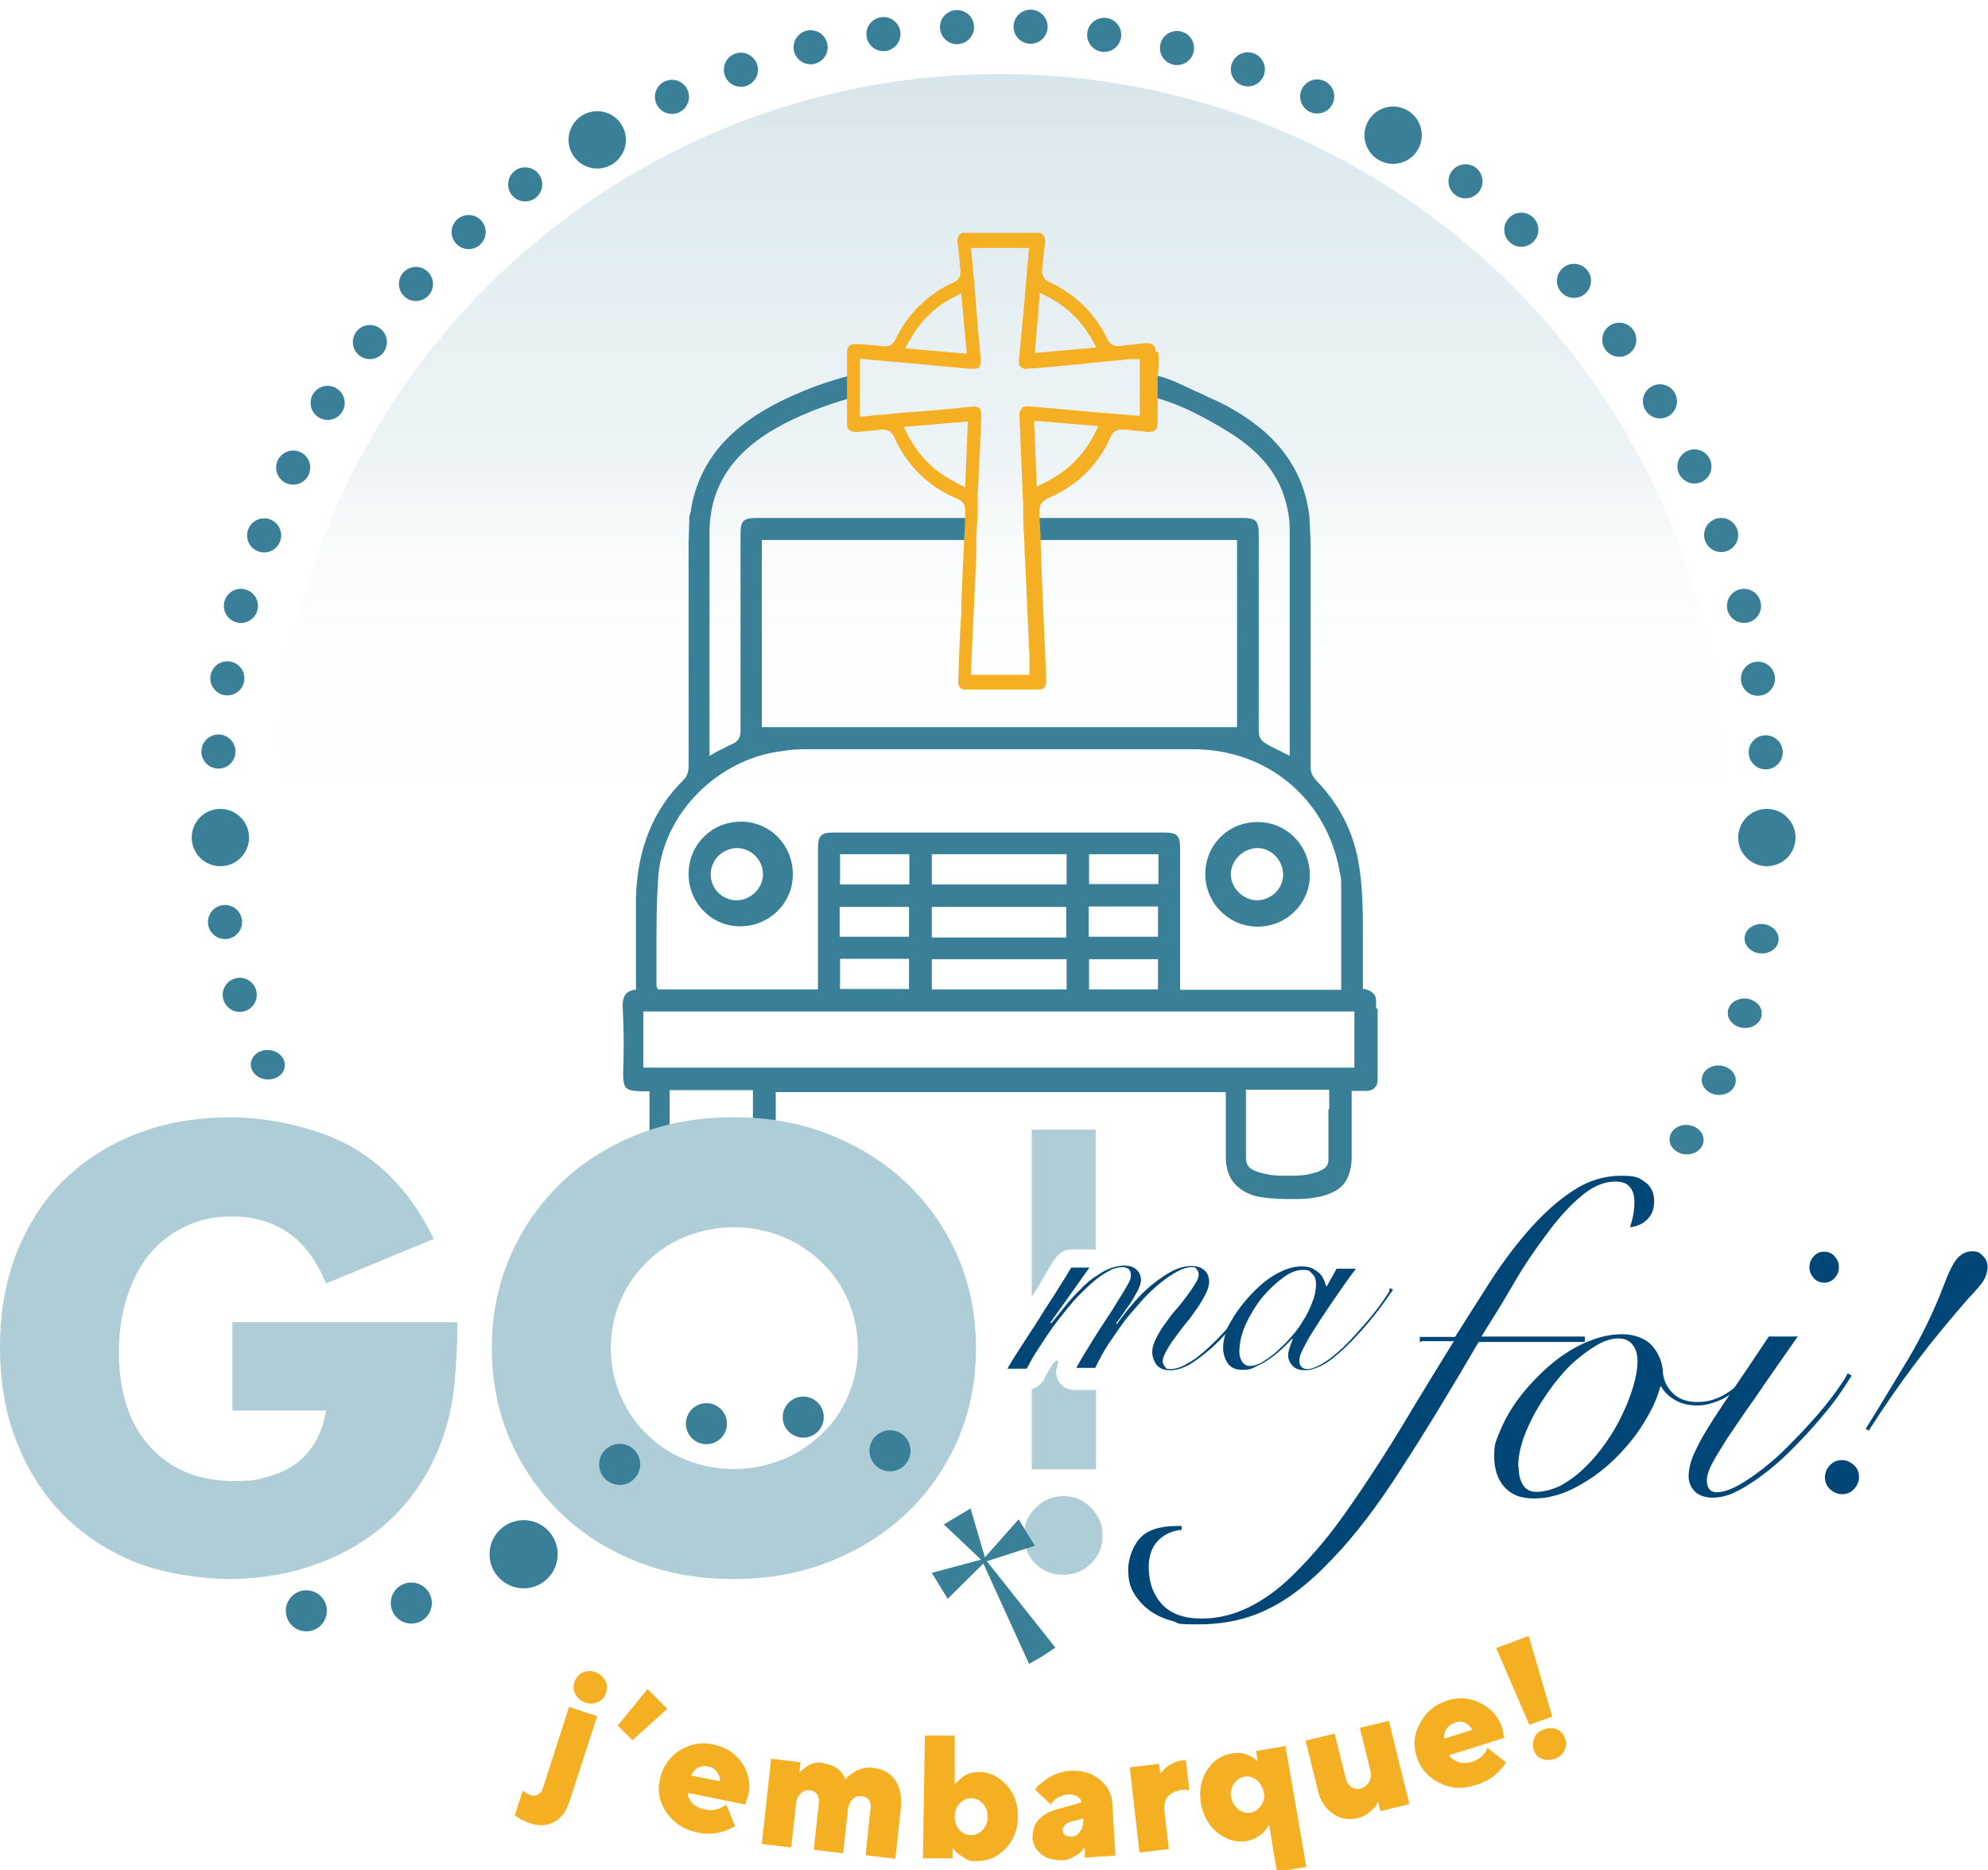 <?xml version="1.0" encoding="UTF-8"?>
<svg id="Calque_1" xmlns="http://www.w3.org/2000/svg" xmlns:xlink="http://www.w3.org/1999/xlink" version="1.1" viewBox="0 0 513.3 482.7">
  <!-- Generator: Adobe Illustrator 29.0.1, SVG Export Plug-In . SVG Version: 2.1.0 Build 192)  -->
  <defs>
    <style>
      .st0 {
        fill: url(#Dégradé_sans_nom_2);
      }

      .st1 {
        fill: #387f97;
      }

      .st2 {
        fill: #f4af23;
      }

      .st3 {
        fill: #004677;
      }

      .st4 {
        display: none;
      }

      .st5 {
        fill: #afcdd7;
      }
    </style>
    <linearGradient id="Dégradé_sans_nom_2" data-name="Dégradé sans nom 2" x1="258.2" y1="137.3" x2="258.2" y2="463.9" gradientTransform="translate(0 484) scale(1 -1)" gradientUnits="userSpaceOnUse">
      <stop offset=".4" stop-color="#fff" stop-opacity="0"/>
      <stop offset=".4" stop-color="#fcfdfd" stop-opacity="0"/>
      <stop offset=".6" stop-color="#dbe8ed" stop-opacity=".1"/>
      <stop offset=".7" stop-color="#c3d9e1" stop-opacity=".3"/>
      <stop offset=".9" stop-color="#b4d0da" stop-opacity=".4"/>
      <stop offset="1" stop-color="#afcdd7" stop-opacity=".5"/>
    </linearGradient>
  </defs>
  <g id="COULEUR">
    <g id="truquoise" class="st4">
      <g>
        <g>
          <path class="st1" d="M324.8,212.2c7.5,0,13.4,6.2,13.4,13.7,0,7.4-6.1,13.3-13.5,13.3s-13.5-6.1-13.5-13.6,6-13.5,13.6-13.4ZM324.5,232.4c3.6,0,6.8-2.9,6.8-6.6,0-3.6-2.9-6.8-6.5-6.9-3.7,0-6.9,3-7,6.7,0,3.6,3.1,6.7,6.7,6.8Z"/>
          <path class="st1" d="M204.7,225.8c0,7.4-6.2,13.4-13.7,13.3-7.4,0-13.3-6.2-13.2-13.6,0-7.5,6.1-13.5,13.6-13.4,7.5,0,13.4,6.2,13.3,13.7ZM197,225.7c0-3.7-3-6.7-6.6-6.8-3.7,0-6.9,3-6.9,6.8s3.1,6.7,6.7,6.7,6.8-3.1,6.8-6.7Z"/>
        </g>
        <g>
          <path class="st1" d="M366.6,346.5v-1.4h9.1c3.1-4.9,6.2-9.8,9.4-14.8,3.3-5,6.6-9.4,10.2-13.4,3.5-3.9,7.2-7.2,11.1-9.7,3.8-2.5,7.9-3.7,12.2-3.7s4.6.6,6.1,1.6,2.4,2.7,2.4,4.9-.6,3.5-1.7,4.7c-1.2,1.2-2.7,1.9-4.5,2.1.3-1.1.6-2.1.8-3.2.2-1,.3-2.1.3-3.5s-.4-2.9-1.2-3.7c-.8-1-2-1.4-3.8-1.4-2.9,0-5.9,1.3-8.9,3.9-3.1,2.6-6,5.9-9,10-3,4-5.9,8.3-8.6,13s-5.5,9.1-8,13.1h26.7v1.4h-27.4c-7.6,13-14.3,24-20.3,33.2-5.9,9.2-11.7,16.8-17.3,22.6-5.5,5.9-11,10.3-16.5,13-5.5,2.8-11.6,4.1-18.3,4.1s-4.6-.3-6.8-.9c-2.2-.6-4-1.4-5.8-2.7-1.6-1.2-3-2.7-4-4.4-1.1-1.7-1.5-3.8-1.5-6.2s1-5.7,2.9-7.9c1.9-2.2,5.2-3.3,9.8-3.3h1.1v1c-2.4.2-4.4,1.1-6,2.7s-2.5,3.9-2.5,6.8c0,4.1,1.2,7.3,3.5,9.8,2.3,2.4,5.7,3.6,10.1,3.6s8.3-1,12.2-2.9,7.6-4.6,11.1-8,7.1-7.4,10.6-11.9c3.5-4.6,6.8-9.5,10.3-14.8s6.9-10.8,10.4-16.7c3.5-5.8,7-11.5,10.6-17.3h-8.3Z"/>
          <path class="st1" d="M451.5,355.8c-1.9,2.1-4,3.8-6.3,5.1-2.4,1.2-4.7,1.9-7,1.9s-4.1-.5-5.7-1.4-2.8-2.1-3.6-3.5h-.2c-.8,3-2.2,6.1-4.4,9.6-2.1,3.4-4.7,6.5-7.6,9.3-3,2.9-6.2,5.2-9.8,7.1s-7.2,2.9-10.8,2.9-5.9-1-7.7-3c-1.7-1.9-2.6-4.6-2.6-7.9s.4-3.7,1.3-6c.9-2.3,2.1-4.6,3.6-6.9,1.5-2.3,3.4-4.6,5.5-6.8,2.1-2.2,4.3-4.2,6.8-6,2.4-1.7,5-3.2,7.8-4.2,2.7-1.1,5.5-1.6,8.2-1.6s5.8,1,7.5,2.9,2.8,4.3,2.9,7.3c.2,1.8,1,3.5,2.5,5s3.6,2.3,6.3,2.3,4.6-.6,6.7-1.7c2.1-1.2,4-2.7,5.9-4.6l.7.4ZM392.1,378.6c0,2,.4,3.6,1.2,4.8.8,1.2,1.9,1.7,3.5,1.7s4.2-.6,6.3-1.7c2.1-1.2,4.1-2.6,6-4.5,1.9-1.8,3.7-3.9,5.4-6.3s3.1-4.8,4.3-7.3,2.2-5,2.9-7.4,1.1-4.6,1.1-6.5-.4-3.1-1.2-4.2c-.9-1.2-2.1-1.7-3.8-1.7s-3.5.6-5.3,1.6c-1.9,1.1-3.8,2.5-5.8,4.2s-3.7,3.7-5.5,6c-1.7,2.3-3.3,4.6-4.7,7.1-1.3,2.4-2.5,4.9-3.3,7.3-.8,2.5-1.2,4.7-1.2,6.9Z"/>
          <path class="st1" d="M464.1,345.1c-4.3,6.2-8,11.4-10.9,15.7-3,4.2-5.4,7.8-7.3,10.6-1.8,2.9-3.2,5.1-4,6.7s-1.2,3-1.2,4c0,2,.9,3.1,2.5,3.1s3.4-.6,5.5-1.7c2.1-1.2,4.2-2.6,6.5-4.4,2.3-1.8,4.6-3.8,6.8-6.1,2.3-2.3,4.4-4.5,6.4-6.8,2-2.2,3.7-4.4,5.3-6.5,1.5-2.1,2.7-3.8,3.4-5.2l1,.6c-1,1.5-2.2,3.5-3.8,5.7s-3.5,4.5-5.5,6.8c-2,2.3-4.2,4.6-6.5,6.9-2.3,2.3-4.6,4.3-7,6.1s-4.7,3.3-6.9,4.4c-2.2,1.1-4.3,1.6-6.2,1.6s-3.7-.6-4.7-1.7c-1.1-1.2-1.5-2.5-1.5-3.9s.4-3.4,1.2-5.3c.8-1.8,1.9-4.1,3.6-6.8,1.6-2.7,3.8-5.9,6.4-9.8,2.6-3.8,5.8-8.5,9.5-14.1h7.7ZM471,323.1c1.1,0,2,.4,2.7,1.2.7.8,1.1,1.6,1.1,2.8s-.4,2-1.1,2.8c-.7.8-1.6,1.2-2.7,1.2s-2-.4-2.7-1.2c-.7-.8-1.1-1.6-1.1-2.8s.4-2,1.1-2.8,1.5-1.2,2.7-1.2Z"/>
          <path class="st1" d="M475.6,376.9c1.2,0,2.2.5,3.1,1.3s1.3,1.9,1.3,3.1-.5,2.2-1.3,3.1c-.9.9-1.9,1.3-3.1,1.3s-2.2-.5-3.1-1.3-1.3-1.9-1.3-3.1.5-2.2,1.3-3.1c.9-.9,1.8-1.3,3.1-1.3ZM481.8,368.7c3.7-5.9,7.3-12,10.9-17.9,3.5-5.9,6.6-12.3,9.1-18.8,1.3-3.5,2.5-5.9,3.5-7.1,1.1-1.2,2.3-1.9,3.9-1.9s2,.4,2.8,1.2c.8.8,1.2,1.7,1.2,2.9s-.6,3.1-1.7,4.4-2.2,2.6-3.3,3.7c-4.7,5.4-9.2,10.8-13.5,16.5-4.3,5.7-8.3,11.5-12.2,17.6l-.8-.5Z"/>
        </g>
        <g>
          <path class="st1" d="M146.9,440.6l7.3,2.4-7.2,22.1c-.8,2.5-2.1,4.2-3.9,5.2-1.8,1-3.8,1.1-6.1.4-.8-.3-1.5-.6-2.2-.9-.7-.4-1.2-.7-1.5-.9l-.4-.3,2.1-6.4c.6.5,1.2.9,2,1.2.7.2,1.2.2,1.9-.2.6-.3,1.1-.8,1.2-1.4l6.8-21.1ZM154.5,439.3c-1.1.5-2.1.6-3.3.2s-2-1.1-2.6-2.1c-.6-1-.6-2-.3-3.2.4-1.1,1.1-1.9,2-2.4,1.1-.5,2.1-.6,3.3-.2s2,1.1,2.6,2.1c.6,1,.6,2,.3,3.2-.3,1.2-1,1.9-2,2.4Z"/>
          <path class="st1" d="M172.3,441.1l-9,8.1-3.8-3.8,7.7-9.4,5.2,5.2Z"/>
          <path class="st1" d="M177.6,462.8c0,.9.3,1.7,1.1,2.6s1.9,1.4,3.4,1.7c.9.2,1.8.2,2.7,0,.9-.2,1.5-.5,2-.8l.7-.5,2.3,5.6c0,0-.3.2-.5.3s-.7.3-1.3.6-1.3.5-2.1.7c-.7.2-1.6.3-2.7.3s-2.1,0-3.2-.3c-3.4-.7-6-2.4-7.9-5.1s-2.4-5.6-1.7-8.7c.7-3.1,2.3-5.5,5-7.3,2.7-1.7,5.7-2.3,8.8-1.6,3.2.7,5.7,2.3,7.4,4.8,1.7,2.6,2.3,5.4,1.6,8.3l-.8,2.4-14.8-3ZM180.2,456.3c-.8.5-1.3,1.1-1.8,2l7.5,1.5c0-1-.3-1.8-.9-2.5-.5-.7-1.2-1.2-2.3-1.3-.9-.3-1.7,0-2.5.3Z"/>
          <path class="st1" d="M224.8,467.3c.3-2.2-.6-3.5-2.5-3.7-.9,0-1.5.2-2.2.9s-1.1,1.6-1.2,2.9l-1.2,11-7.6-.9,1.3-11.7c.3-2.2-.6-3.5-2.5-3.7-.9,0-1.5.2-2.2.9s-1.1,1.6-1.2,2.9l-1.2,11-7.6-.9,2.4-22,7.6.9-.3,2.7.3-.3c0,0,.4-.4.8-.7.4-.3.8-.6,1.2-.9.5-.2,1-.5,1.6-.6.7-.2,1.3-.2,2.1,0,1.3.2,2.5.6,3.5,1.2,1,.7,1.6,1.4,1.9,2l.5,1c0,0,.2-.2.3-.4.2-.2.5-.4,1-.8.5-.4,1.1-.7,1.5-1,.6-.3,1.2-.5,2.1-.7s1.7-.2,2.6,0c2.3.3,4.1,1.3,5.4,3.2,1.2,1.8,1.7,4.2,1.4,7.2l-1.4,13-7.7-.9,1.2-11.6Z"/>
          <path class="st1" d="M246.5,460.6c0,0,0-.2.3-.3,0,0,.4-.4.8-.8.4-.4.9-.7,1.2-1,.5-.3,1.1-.6,1.7-.8.8-.2,1.5-.3,2.3-.3,2.8,0,5.1,1.2,7.1,3.4s3,5,2.9,8.2c0,3.4-1.1,6-3.2,8.2-2,2.1-4.4,3.2-7.2,3.2s-2.4-.3-3.5-.9c-1.1-.6-1.8-1.1-2.2-1.6l-.7-.9v2.7h-7.7c0,0,.5-31.7.5-31.7h7.7c0,0,0,12.5,0,12.5ZM247.7,472.3c.9,1,1.8,1.4,3,1.4s2.1-.4,3-1.3c.9-.9,1.3-2,1.3-3.4s-.4-2.5-1.2-3.4c-.9-1-1.8-1.4-3-1.4s-2.1.4-3,1.3c-.9.9-1.3,2-1.3,3.4s.4,2.5,1.2,3.4Z"/>
          <path class="st1" d="M280.1,479.4v-2.5c-.2.2-.5.5-.8.9-.3.4-.9.9-1.9,1.4-1,.6-2,1-3.2,1-2.1,0-3.8-.4-5.3-1.5-1.4-1.2-2.2-2.6-2.3-4.3,0-1.8.4-3.4,1.5-4.6s2.7-2.2,4.9-2.8l6.2-1.7c0-.6-.4-1.2-.9-1.5-.6-.4-1.3-.6-2.4-.6-.9,0-1.7.3-2.5.7-.8.4-1.3.9-1.6,1.2l-.5.7-4-3.8c0,0,.2-.3.3-.5,0-.2.5-.6,1.1-1.1s1.2-1,1.8-1.4c.7-.4,1.4-.8,2.5-1.2,1.1-.4,2.2-.6,3.4-.7,3-.2,5.5.6,7.5,2.2,2,1.6,3.1,3.6,3.3,6l.8,13.7-7.9.5ZM278.8,472.9c.6-.8.9-1.7.9-2.8v-.7l-3.4.9c-.6.2-1.1.5-1.4.9s-.6.9-.5,1.2c0,1.2.8,1.7,2.1,1.7s1.7-.5,2.3-1.2Z"/>
          <path class="st1" d="M304.9,462.1c-1.5.2-2.6.8-3.4,1.7s-1,2.4-.8,4.1l1.1,9.4-7.6.9-2.5-22,7.6-.9.3,2.7c0-.2.3-.5.6-.9.3-.4.9-.9,1.8-1.5s2.1-1.1,3.3-1.2h.9c0,0,.9,7.8.9,7.8-.5-.2-1.2-.3-2.1-.2Z"/>
          <path class="st1" d="M327.8,470.8c0,0,0,.2-.2.4s-.3.5-.6.9c-.3.4-.7.8-1.1,1.2s-1,.7-1.6,1.1c-.7.4-1.4.6-2.2.8-2.7.5-5.3-.2-7.6-2-2.3-1.8-3.8-4.3-4.4-7.6s0-6.1,1.5-8.6c1.6-2.5,3.7-3.9,6.5-4.4,1.2-.2,2.4-.2,3.5.2,1.2.4,1.9.8,2.4,1.2l.8.7-.5-2.7,7.6-1.3,5.4,31.2-7.6,1.3-2-12.1ZM324.5,459.5c-1-.8-2.1-1.1-3.2-.9-1.2.2-2,.9-2.7,1.8-.7,1.1-1,2.2-.7,3.5.2,1.3.9,2.3,1.8,3.1s2.1,1.1,3.2.9c1.2-.2,2-.9,2.7-1.8.7-1.1,1-2.2.7-3.5-.3-1.2-.9-2.3-1.8-3.1Z"/>
          <path class="st1" d="M355.8,465l-.5,1c-.2.4-.8,1-1.6,1.7-.9.8-1.9,1.3-3.1,1.6-2.3.6-4.5.2-6.4-1.1s-3.3-3.3-3.9-5.9l-3.2-13,7.5-1.8,2.9,11.6c.2,1,.8,1.7,1.4,2.2.8.5,1.5.6,2.4.4,1-.3,1.7-.9,2.2-1.7.5-.9.6-1.9.3-3.1l-2.7-10.9,7.5-1.8,5.3,21.5-7.5,1.8-.6-2.5Z"/>
          <path class="st1" d="M374.2,453.1c.4.8,1.2,1.3,2.2,1.7,1.1.4,2.3.4,3.7,0,.9-.3,1.6-.7,2.3-1.3.7-.6,1.2-1.2,1.3-1.6l.4-.7,4.7,3.7c0,0-.2.3-.3.5,0,.2-.4.6-.9,1.2s-1,1.1-1.5,1.5-1.2,1-2.2,1.5-1.9,1-3,1.2c-3.4,1.1-6.4.9-9.3-.6s-4.8-3.6-5.8-6.7c-1-3-.7-5.9.9-8.8s3.8-4.7,6.9-5.7,6-.8,8.8.7,4.6,3.5,5.5,6.5l.5,2.4-14.3,4.5ZM373.5,446.2c-.5.8-.7,1.6-.6,2.6l7.3-2.3c-.5-.8-1.2-1.4-1.9-1.8s-1.7-.4-2.7,0c-1,.4-1.7.9-2.1,1.6Z"/>
          <path class="st1" d="M394.9,445.3l-8.6-19.9,8.4-3.1,6.1,20.8-5.9,2.1ZM396.2,448.5c.5-1.1,1.3-1.7,2.5-2.1,1.2-.4,2.3-.4,3.3,0,1.1.5,1.7,1.2,2.1,2.3.4,1.1.4,2.1-.2,3.2-.5,1.1-1.3,1.7-2.5,2.1-1.2.4-2.2.4-3.3,0s-1.7-1.2-2.1-2.3c-.3-1-.3-2,.2-3.1Z"/>
        </g>
        <path class="st1" d="M355.3,260.3v-1.9c0-1.1-.3-2.4-2.9-3.1h-.5v-13.1c0-6.6,0-13.4-1.2-20-1.5-8-5.1-14.8-10.9-20.8-.7-.8-1.4-1.9-1.4-3.1,0-16.5,0-33.3,0-49.4v-8.7l-.3-6.8c-1-8.5-4.6-15.6-11.3-21.7-4-3.5-8.8-6.6-14.6-9.1-1.1-.5-2.2-1.1-3.5-1.6-3-1.4-6.3-3.1-9.1-3.8l-1.2-.4v5.9l.8.2c8,2.3,16.1,7.4,19.3,9.4,7.7,5.1,12.2,11.1,13.8,18.5.5,2,.7,4,.7,5.9v58.4c0,0-1-.5-1-.5-.6-.3-1.2-.6-1.8-.9-1.4-.7-2.8-1.3-4-2.2-.9-.6-1.2-1.9-1.2-2.8v-50.6c0-3.8-.7-4.4-4.5-4.4h-52.6l.3,5.7h51.2v48.3h-122.7v-48.3h54.1l.3-5.7h-55.5c-3.8,0-4.4.7-4.4,4.4v50.6c0,1.4-.4,2.6-2,3.3-1.2.5-2.1,1.1-3.5,1.7-.6.3-1.1.6-1.6.9l-.9.5v-19.5c0-12.3,0-24.9,0-37.4-.2-12,5.5-21.1,17.4-27.8,5.4-3.1,12.9-6,19.5-7.8l.8-.2v-5.8l-1.2.3c-8.1,2-16.6,5.5-22.9,9.3-9.6,5.8-15.3,13-17.7,22.1-.3,1.1-.5,2-.7,3.3v.3c-.2.5-.3,1-.4,1.4l-.2,6.8v.8c0,.5,0,1,0,1.4v55.6c0,1-.3,2.4-1.2,3.3-8,7.9-12,17.8-12.4,30.5,0,5.4,0,10.7,0,16v7.8h-.5c-2.3.5-3.1,1.8-2.9,5.1.2,3.8.3,8,.2,12.1v.7c-.2,4.6-.2,6.5.7,7.4.6.6,1.6.8,3.8.9h2.2v16.6c0,5.3,2.1,8.2,7.1,10.1,0,0,.2,0,.3.2l.3.2h17.6c4.2-1.7,6.5-4.1,7.1-7.8.2-1.1.2-2.1.2-3.3v-15.8h116.2v16.8c0,4.9,2.3,8.2,6.9,9.8,1.6.6,5.2,1,9.3,1s4.8,0,6.9-.4c1.5-.2,3-.6,4.2-1.2,2.9-1.3,4.2-3.1,4.9-6.2.2-1,.3-1.9.3-3.2v-16.9h3.8c1.8,0,2.9-1.1,2.9-2.8,0-6.3,0-12.5,0-18.4ZM343,286.3v.6c0,4.1,0,8.2,0,12.5,0,1.7-1.2,2.8-4.2,3.5-2.3.6-4.2.6-6.4.6s-4,0-6.6-.7c-2.9-.7-4.1-1.8-4.1-3.8,0-4,0-7.9,0-12v-5.7h21.5v5ZM177.1,302.8c-2.6,0-4.2-1.6-4.2-4.1v-17.3h21.5v17c0,2.9-1.5,4.4-4.4,4.4-4.3,0-8.6,0-12.9,0ZM234.7,247.5v7.8h-17.8v-7.8h17.8ZM207.8,193.4h100.3c18.9,0,34.1,12.5,37.7,31v.3c.3,1.1.5,2.1.5,3.2v27.6h-41.6v-36.3c0-3.6-.7-4.3-4.2-4.3h-85.2c-3.4,0-4.1.8-4.1,4.2v36.3h-41.3l-.2-.4c0,0-.2-.3-.2-.6v-8.7c0-6.5,0-13.2.5-19.8,1.4-16,15.4-30,31.8-32,2.3-.4,4.3-.5,6-.5ZM234.8,220.5v7.8h-17.9v-7.8h17.9ZM234.7,234.1v7.7h-17.9v-7.7h17.9ZM275.4,220.5v7.8h-34.8v-7.8h34.8ZM275.4,247.6v7.8h-34.8v-7.8h34.8ZM275.3,234.1v7.9h-34.7v-7.9h34.7ZM299.1,220.5v7.7h-17.9v-7.7h17.9ZM299,247.6v7.8h-17.8v-7.8h17.8ZM299,234v7.8h-17.9v-7.8h17.9ZM349.7,261.1v14.5h-183.6v-14.5h183.6Z"/>
        <path class="st1" d="M298.4,90.8c0-.6,0-1.2-.6-1.7s-1.2-.5-1.7-.5h-.9c-2,.3-4,.4-6,.7-1.5.2-2.6-.4-3.3-1.8-3.2-6.6-8.2-11.6-15-14.7-1.4-.7-2-1.7-1.8-3.3,0-.9.2-1.7.3-2.6,0-1.2.2-2.5.4-3.7.3-1.8-.3-2.6-1.2-3.1h-20.1c-1,.5-1.5,1.2-1.2,3.1.2,1.4.3,2.9.5,4.3,0,.8,0,1.4.2,2.2,0,.6.2,2.2-1.6,3.1-6.9,3.1-12,8.2-15.3,15-.6,1.2-1.5,1.7-2.9,1.6-2.5-.3-5-.5-7.2-.6-.6,0-1.2,0-1.7.5-.5.4-.6,1.2-.6,1.7v18.3c0,.6,0,1.2.6,1.7s1.3.5,1.9.5c1,0,2-.2,3-.3,1.2,0,2.2-.2,3.4-.3h.5c1.2,0,2.2.6,2.7,1.8,3.4,7.5,8.9,13,16.5,16.1,1.3.6,2,1.5,1.9,3,0,.5,0,1.1,0,1.5,0,2.3-.2,4.6-.3,6.9-.2,5.2-.5,10.5-.7,15.6v2.6c-.4,5.9-.6,11.7-.8,17.6,0,.7.2,1.2.5,1.5.3.3.7.5,1.2.5h19.3c1,0,1.7-.8,1.7-1.8s0-1.8,0-2.8l-.2-3.8c-.4-9.8-.9-19.6-1.2-29.4,0-2.3-.2-4.6-.3-6.9,0-.5,0-1,0-1.4,0-1.5.6-2.5,2-3.2,7.6-3.2,13.1-8.5,16.4-16,.6-1.3,1.7-2,3.2-1.8,1.2,0,2.3.2,3.4.3,1,0,2,.2,3,.3.6,0,1.4,0,1.9-.5s.6-1.2.6-1.7v-12c.3-2.1.3-4.2.2-6.4ZM268.6,75.6l2.3,1.2c4.6,2.5,8.2,5.9,10.9,10.6l1.3,2.3-15.9,1.4,1.3-15.6ZM235.1,87.5c2.6-4.6,6.1-8.1,10.8-10.6l2.3-1.2,1.4,15.6-15.9-1.4,1.3-2.3ZM246.8,124.5c-5.5-2.7-9.4-6.6-12.3-12l-1.2-2.3,16.6-1.4-.7,17-2.4-1.2ZM282.4,112.4c-2.9,5.4-6.9,9.3-12.3,12l-2.4,1.2-.7-17,16.6,1.4-1.2,2.4ZM294.7,107.4l-15.6-1.3c-4.6-.4-9.1-.9-13.7-1.2-.5,0-1.2,0-1.6.5s-.6,1.2-.6,1.6c.3,8,.7,15.8,1,23.8v2c0,0,0,.2,0,.4,0,2.3.2,4.6.3,6.9,0,2.3.2,4.5.3,6.8l.5,11.4c.2,3.7.3,7.4.5,11.1v1.8c0,.3,0,.6,0,.9v2.1h-15.1l.3-7.4c.2-3.6.3-7.2.5-10.7.2-4.3.4-8.6.6-13,0-1.1,0-2,0-3.1,0-2.3.2-4.6.3-6.9,0-.8,0-1.5,0-2.2v-2.6c.4-6.9.7-13.9,1-20.8,0-.7,0-1.6-.5-2.1s-1.5-.5-2.3-.4c-5.7.6-11.3,1.1-17,1.5l-6.1.6c-.8,0-1.5,0-2.4.2l-3.1.3v-15l4.1.4c1.5,0,3.1.3,4.5.4,1.5,0,3.1.3,4.7.4.8,0,1.4,0,2.2.2,4.3.4,8.6.8,13,1.2,1.2,0,2,0,2.3-.4.3-.3.5-1.1.4-2.1v-.3c-.6-6.2-1.1-12.5-1.6-18.8l-.9-9.6h15l-1.4,16.1c-.4,4.2-.8,8.4-1.2,12.7v.6c0,.6,0,1.1.5,1.3.4.4,1,.6,1.5.5,3.2-.2,6.4-.5,9.6-.8l2.8-.3c.7,0,1.4,0,2.1-.2,2.1-.2,4.1-.4,6.2-.6l5.9-.6h2.6v14.8h.2Z"/>
        <path class="st1" d="M119.3,348.3"/>
        <g>
          <path class="st1" d="M274.6,386.2c-2.8,0-5.2,1-7.2,3s-3,4.3-3,7.1,1,5.4,2.9,7.3,4.3,2.9,7.2,2.9,5.2-1,7.2-2.9c2-2,3-4.4,3-7.2s-1-5.2-3-7.2c-1.9-2-4.3-3-7.1-3Z"/>
          <path class="st1" d="M272.4,325c.9-1.5,2.5-2.5,4.3-2.5h4.7c.5,0,1.1,0,1.5.2v-31.1h-16.5v43.1c.8-1.2,1.5-2.3,2.2-3.5,1.2-2.2,2.6-4.3,3.7-6.2Z"/>
          <path class="st1" d="M277.5,358.8c-1.8,0-3.5-.9-4.3-2.5-1.3-2.8.4-4.4,0-5-.3-.4-1.1.2-2,1.8-1,1.6-1.1,1.8-1.6,2.9-.7,1.2-1.8,2.2-3.2,2.6v20.7h16.6v-20.5h-5.4Z"/>
        </g>
        <path class="st1" d="M358.7,333.4c-1.8,2.8-3.7,5.4-5.8,7.8s-4,4.6-5.9,6.4c-1.9,1.8-3.7,3.3-5.4,4.3s-3,1.5-4.1,1.5-2-.7-2-2,.4-2.2,1.2-3.7c.8-1.6,1.9-3.5,3.3-5.6,1.3-2.1,2.9-4.4,4.6-6.9s3.5-5.1,5.5-7.7h-5l-2.5,4.5h-.2c-.2-.7-.4-1.3-.7-1.9-.3-.6-.7-1.2-1.2-1.6s-1.2-.9-1.9-1.2c-.8-.3-1.6-.4-2.7-.4-2.1,0-4.4.8-6.8,2.2s-4.6,3.4-6.6,5.6-3.7,4.6-5.1,7.1c-.2.5-.5.9-.7,1.3-1.6,1.8-3.3,3.5-4.8,4.9-1.9,1.7-3.6,3.1-5.4,4-1.6,1-3.1,1.4-4.3,1.4s-1.1-.2-1.4-.6-.6-.9-.6-1.4.3-1.6.9-2.6c.6-1.1,1.3-2.2,2.2-3.4.9-1.2,1.8-2.5,2.9-3.8s2-2.6,2.9-3.9,1.6-2.5,2.2-3.7c.6-1.2.9-2.2.9-3.1,0-1.2-.4-2.3-1.2-3-.8-.7-1.8-1.1-3.4-1.1s-3.5.5-5.3,1.5c-1.8,1-3.5,2.2-5.3,3.7s-3.3,3.1-4.8,4.9c-1.5,1.7-2.8,3.4-3.8,4.9l-.2-.2c.4-.6,1-1.4,1.7-2.4.7-1,1.4-2,2.1-3,.7-1.1,1.2-2.1,1.8-3.1.5-1.1.8-1.9.8-2.6,0-1.2-.4-2.1-1.2-2.8-.8-.7-1.8-1-3-1-2,0-3.9.6-5.8,1.7-.7.4-1.3.9-1.9,1.2h0c-.6.4-1.1.8-1.6,1.2l-.2.2c-.6.5-1.1.9-1.5,1.4-1.6,1.5-3.2,3.3-4.5,4.9-1.3,1.7-2.6,3.2-3.5,4.3l-.2-.2,10.1-14.2h-4.7c-1.2,2-2.5,4.1-3.9,6.3-1.4,2.3-3,4.5-4.4,6.9-.7,1.1-1.3,2.1-2,3.1-.8,1.2-1.6,2.5-2.4,3.7-1.4,2.2-2.8,4.3-3.8,6.1h5c.4-.7.8-1.5,1.3-2.4.2-.3.4-.7.6-1,.2-.4.4-.7.7-1.1,1.1-1.7,2.3-3.6,3.7-5.6s2.9-3.8,4.5-5.8c1.5-1.9,3.2-3.6,4.8-5.1.4-.4.8-.7,1.2-1.1.4-.3.8-.7,1.2-1,.9-.7,1.6-1.2,2.5-1.7,1.5-1,3-1.4,4.3-1.4s2.1.7,2.1,2-.5,1.9-1.4,3.5-2.2,3.5-3.5,5.7c-1.4,2.2-3,4.5-4.6,7.1-1.6,2.6-3.2,5.1-4.6,7.7h4.9c1-2.1,2.1-4.2,3.5-6.3s2.8-4.1,4.2-6c1.5-1.9,3.1-3.6,4.6-5.4,1.5-1.6,3.1-3.1,4.6-4.3,1.5-1.2,3-2.2,4.3-2.9s2.6-1.1,3.5-1.1,1.1,0,1.4.4.6.8.6,1.5-.3,1.4-.9,2.4-1.3,2-2.2,3.2c-.9,1.2-1.8,2.4-2.9,3.6s-2,2.6-2.9,3.8-1.6,2.5-2.2,3.7c-.6,1.2-.9,2.3-.9,3.3s.4,2.4,1.2,3.4c.8.9,1.9,1.3,3.5,1.3s3.2-.5,5-1.5c1.8-1.1,3.6-2.5,5.7-4.3,1.2-1.1,2.3-2.2,3.5-3.5-.4,1.2-.6,2.5-.6,3.6s.4,2.8,1.2,3.9c.8,1.2,2.1,1.7,3.9,1.7s2.3-.3,3.5-.9,2.4-1.2,3.5-2c1.2-.8,2.2-1.7,3.2-2.6,1-1,1.8-1.7,2.5-2.5h.2c-.3.8-.5,1.5-.8,2.2-.2.7-.4,1.3-.4,2.1s.4,1.9,1.1,2.6c.7.8,1.7,1.2,3.3,1.2s3.6-.7,5.8-2.1c2-1.4,4-3.2,6.1-5.3,2-2.1,4-4.3,5.9-6.7s3.5-4.7,4.9-6.7l-.9-.4ZM333.2,345.3c-1.2,1.4-2.5,2.6-3.7,3.7-1.2,1.1-2.5,1.9-3.6,2.6-1.2.7-2.2,1-3.1,1s-1.5-.3-2-1-.8-1.5-.8-2.7c0-2.3.6-4.7,1.7-7.2,1.2-2.5,2.6-4.8,4.2-6.8,1.7-2,3.5-3.7,5.4-5.1s3.5-2,5.1-2,1.8.3,2.4,1c.7.6,1,1.5,1,2.7s-.3,3.1-1,4.7c-.6,1.6-1.4,3.3-2.4,4.8-.8,1.4-1.9,2.9-3.2,4.3Z"/>
        <path class="st1" d="M59.9,341.3h58.2c0,5.9-.3,11.4-.8,16.3s-1.5,9.4-3,13.6c-2.1,5.9-4.9,11.1-8.5,15.6-3.5,4.5-7.8,8.3-12.7,11.4-4.8,3.1-10.2,5.4-15.9,7-5.8,1.6-11.9,2.4-18.2,2.4s-16.8-1.4-24-4.3-13.4-7-18.6-12.2c-5.2-5.3-9.2-11.5-12.1-18.9-2.9-7.3-4.3-15.4-4.3-24.4s1.4-16.9,4.2-24.2c2.9-7.3,6.9-13.6,12.1-18.8,5.3-5.2,11.5-9.2,18.9-12.1s15.6-4.3,24.7-4.3,22.1,2.6,31,7.7c8.9,5.1,15.9,13,21.1,23.7l-27.8,11.5c-2.6-6.1-5.9-10.6-10.1-13.3-4.1-2.7-8.8-4-14.1-4s-8.3.9-12,2.5c-3.5,1.6-6.6,4-9.2,7-2.6,3.1-4.5,6.7-5.9,11s-2.2,9.1-2.2,14.4.6,9.2,1.8,13.3c1.2,4.1,3.2,7.7,5.7,10.6,2.5,3,5.6,5.3,9.3,7,3.6,1.6,8,2.5,12.9,2.5s5.7-.3,8.3-1c2.7-.7,5.1-1.7,7.3-3.2,2.1-1.4,3.9-3.4,5.3-5.7,1.4-2.3,2.3-5.1,2.9-8.3h-24.2v-23Z"/>
        <g>
          <polygon class="st1" points="267.2 399 265.1 395.6 263 392.2 254.3 402 250.6 389.4 247.2 391.4 243.7 393.5 253.3 402.6 240.6 406 242.6 409.3 244.7 412.7 253.9 403.6 265.7 429.5 269.2 427.5 272.5 425.3 254.8 403 267.2 399"/>
          <g>
            <circle class="st1" cx="79.1" cy="415.8" r="5.3"/>
            <circle class="st1" cx="106.2" cy="413.8" r="5.3"/>
            <circle class="st1" cx="182.4" cy="367.5" r="5.3"/>
            <circle class="st1" cx="207.4" cy="365.8" r="5.3"/>
            <path class="st1" d="M247.4,324.6c-3.1-7.2-7.4-13.5-13-18.9-5.6-5.4-12.2-9.6-19.9-12.7s-16.1-4.6-25.1-4.6-17.6,1.5-25.2,4.6c-7.7,3.1-14.2,7.3-19.7,12.7-5.5,5.4-9.8,11.7-12.9,18.9s-4.6,15.1-4.6,23.4,1.5,16.2,4.6,23.4c3.1,7.2,7.4,13.5,12.9,18.9s12.1,9.6,19.7,12.7,16,4.6,25.2,4.6,17.5-1.5,25.1-4.6c7.7-3.1,14.3-7.3,19.9-12.7s9.9-11.7,13-18.9c3.1-7.2,4.6-15.1,4.6-23.4s-1.5-16.2-4.6-23.4ZM164.9,379.7c-1,2.7-4,4.1-6.7,3.1-2.7-1-4.1-4-3.1-6.7,1-2.7,4-4.1,6.7-3.1s4.1,4,3.1,6.7ZM218.8,360.5c-1.7,3.8-4,7.1-7,9.9s-6.3,5-10.2,6.5c-3.8,1.5-7.9,2.3-12.2,2.3s-8.3-.8-12.2-2.3-7.2-3.7-10.1-6.5-5.2-6-6.9-9.9-2.6-8-2.6-12.5.9-8.6,2.6-12.5,4-7.1,6.9-9.9,6.2-5,10.1-6.5c3.8-1.5,7.9-2.3,12.2-2.3s8.3.8,12.2,2.3,7.2,3.7,10.2,6.5,5.3,6,7,9.9,2.6,8,2.6,12.5c0,4.5-1,8.6-2.6,12.5ZM230.4,379.7c-2.9.4-5.5-1.6-5.9-4.5s1.6-5.5,4.5-5.9,5.5,1.6,5.9,4.5-1.6,5.5-4.5,5.9Z"/>
            <circle class="st1" cx="135.2" cy="401.2" r="8.8"/>
          </g>
        </g>
        <g>
          <circle class="st1" cx="191.3" cy="18" r="4.4"/>
          <circle class="st1" cx="209.3" cy="12.2" r="4.4"/>
          <circle class="st1" cx="228.1" cy="8.8" r="4.4"/>
          <circle class="st1" cx="247.1" cy="7" r="4.4"/>
          <circle class="st1" cx="266.1" cy="6.9" r="4.4"/>
          <circle class="st1" cx="303.9" cy="12.4" r="4.4"/>
          <circle class="st1" cx="285.1" cy="9" r="4.4"/>
          <circle class="st1" cx="322.2" cy="17.9" r="4.4"/>
          <circle class="st1" cx="340.1" cy="24.9" r="4.4"/>
          <circle class="st1" cx="173.5" cy="25" r="4.4"/>
          <circle class="st1" cx="154.2" cy="36.1" r="7.4"/>
          <circle class="st1" cx="359.7" cy="34.9" r="7.4"/>
        </g>
        <g>
          <circle class="st1" cx="392.8" cy="59.3" r="4.4"/>
          <circle class="st1" cx="406.4" cy="72.5" r="4.4"/>
          <circle class="st1" cx="418.1" cy="87.7" r="4.4"/>
          <circle class="st1" cx="428.6" cy="103.6" r="4.4"/>
          <circle class="st1" cx="437.5" cy="120.4" r="4.4"/>
          <circle class="st1" cx="450.3" cy="156.4" r="4.4"/>
          <circle class="st1" cx="444.4" cy="138.1" r="4.4"/>
          <circle class="st1" cx="453.9" cy="175.2" r="4.4"/>
          <circle class="st1" cx="455.9" cy="194.2" r="4.4"/>
          <circle class="st1" cx="378.4" cy="46.8" r="4.4"/>
          <circle class="st1" cx="456.2" cy="216.2" r="7.4"/>
        </g>
        <g>
          <circle class="st1" cx="58.7" cy="175.1" r="4.4"/>
          <circle class="st1" cx="62.2" cy="156.4" r="4.4"/>
          <circle class="st1" cx="68.2" cy="138.2" r="4.4"/>
          <circle class="st1" cx="75.7" cy="120.7" r="4.4"/>
          <circle class="st1" cx="84.6" cy="104" r="4.4"/>
          <circle class="st1" cx="107.4" cy="73.3" r="4.4"/>
          <circle class="st1" cx="95.5" cy="88.3" r="4.4"/>
          <circle class="st1" cx="121" cy="59.9" r="4.4"/>
          <circle class="st1" cx="135.6" cy="47.6" r="4.4"/>
          <circle class="st1" cx="56.4" cy="194" r="4.4"/>
          <circle class="st1" cx="56.9" cy="216.2" r="7.4"/>
        </g>
        <g>
          <circle class="st1" cx="61.9" cy="256.8" r="4.4"/>
          <circle class="st1" cx="58.1" cy="238" r="4.4"/>
        </g>
        <g>
          <ellipse class="st1" cx="454.9" cy="242.4" rx="3.8" ry="4.4" transform="translate(181.3 679.2) rotate(-86)"/>
          <ellipse class="st1" cx="450.6" cy="261.6" rx="3.8" ry="4.4" transform="translate(158.1 692.8) rotate(-86)"/>
          <ellipse class="st1" cx="443.9" cy="278.9" rx="3.8" ry="4.4" transform="translate(134.6 702.2) rotate(-86)"/>
          <ellipse class="st1" cx="435.6" cy="294.2" rx="3.8" ry="4.4" transform="translate(111.6 708.2) rotate(-86)"/>
          <ellipse class="st1" cx="69.2" cy="274.9" rx="3.8" ry="4.4" transform="translate(-209.9 324.7) rotate(-86)"/>
        </g>
      </g>
    </g>
    <g id="bleu_foncé" class="st4">
      <g>
        <g>
          <path class="st3" d="M366.6,346.5v-1.4h9.1c3.1-4.9,6.2-9.8,9.4-14.8,3.3-5,6.6-9.4,10.2-13.4,3.5-3.9,7.2-7.2,11.1-9.7,3.8-2.5,7.9-3.7,12.2-3.7s4.6.6,6.1,1.6,2.4,2.7,2.4,4.9-.6,3.5-1.7,4.7c-1.2,1.2-2.7,1.9-4.5,2.1.3-1.1.6-2.1.8-3.2.2-1,.3-2.1.3-3.5s-.4-2.9-1.2-3.7c-.8-1-2-1.4-3.8-1.4-2.9,0-5.9,1.3-8.9,3.9-3.1,2.6-6,5.9-9,10-3,4-5.9,8.3-8.6,13s-5.5,9.1-8,13.1h26.7v1.4h-27.4c-7.6,13-14.3,24-20.3,33.2-5.9,9.2-11.7,16.8-17.3,22.6-5.5,5.9-11,10.3-16.5,13-5.5,2.8-11.6,4.1-18.3,4.1s-4.6-.3-6.8-.9c-2.2-.6-4-1.4-5.8-2.7-1.6-1.2-3-2.7-4-4.4-1.1-1.7-1.5-3.8-1.5-6.2s1-5.7,2.9-7.9c1.9-2.2,5.2-3.3,9.8-3.3h1.1v1c-2.4.2-4.4,1.1-6,2.7s-2.5,3.9-2.5,6.8c0,4.1,1.2,7.3,3.5,9.8,2.3,2.4,5.7,3.6,10.1,3.6s8.3-1,12.2-2.9,7.6-4.6,11.1-8,7.1-7.4,10.6-11.9c3.5-4.6,6.8-9.5,10.3-14.8s6.9-10.8,10.4-16.7c3.5-5.8,7-11.5,10.6-17.3h-8.3Z"/>
          <path class="st3" d="M451.5,355.8c-1.9,2.1-4,3.8-6.3,5.1-2.4,1.2-4.7,1.9-7,1.9s-4.1-.5-5.7-1.4-2.8-2.1-3.6-3.5h-.2c-.8,3-2.2,6.1-4.4,9.6-2.1,3.4-4.7,6.5-7.6,9.3-3,2.9-6.2,5.2-9.8,7.1s-7.2,2.9-10.8,2.9-5.9-1-7.7-3c-1.7-1.9-2.6-4.6-2.6-7.9s.4-3.7,1.3-6c.9-2.3,2.1-4.6,3.6-6.9,1.5-2.3,3.4-4.6,5.5-6.8,2.1-2.2,4.3-4.2,6.8-6,2.4-1.7,5-3.2,7.8-4.2,2.7-1.1,5.5-1.6,8.2-1.6s5.8,1,7.5,2.9,2.8,4.3,2.9,7.3c.2,1.8,1,3.5,2.5,5s3.6,2.3,6.3,2.3,4.6-.6,6.7-1.7c2.1-1.2,4-2.7,5.9-4.6l.7.4ZM392.1,378.6c0,2,.4,3.6,1.2,4.8.8,1.2,1.9,1.7,3.5,1.7s4.2-.6,6.3-1.7c2.1-1.2,4.1-2.6,6-4.5,1.9-1.8,3.7-3.9,5.4-6.3s3.1-4.8,4.3-7.3,2.2-5,2.9-7.4,1.1-4.6,1.1-6.5-.4-3.1-1.2-4.2c-.9-1.2-2.1-1.7-3.8-1.7s-3.5.6-5.3,1.6c-1.9,1.1-3.8,2.5-5.8,4.2s-3.7,3.7-5.5,6c-1.7,2.3-3.3,4.6-4.7,7.1-1.3,2.4-2.5,4.9-3.3,7.3-.8,2.5-1.2,4.7-1.2,6.9Z"/>
          <path class="st3" d="M464.1,345.1c-4.3,6.2-8,11.4-10.9,15.7-3,4.2-5.4,7.8-7.3,10.6-1.8,2.9-3.2,5.1-4,6.7s-1.2,3-1.2,4c0,2,.9,3.1,2.5,3.1s3.4-.6,5.5-1.7c2.1-1.2,4.2-2.6,6.5-4.4,2.3-1.8,4.6-3.8,6.8-6.1,2.3-2.3,4.4-4.5,6.4-6.8,2-2.2,3.7-4.4,5.3-6.5,1.5-2.1,2.7-3.8,3.4-5.2l1,.6c-1,1.5-2.2,3.5-3.8,5.7s-3.5,4.5-5.5,6.8c-2,2.3-4.2,4.6-6.5,6.9-2.3,2.3-4.6,4.3-7,6.1s-4.7,3.3-6.9,4.4c-2.2,1.1-4.3,1.6-6.2,1.6s-3.7-.6-4.7-1.7c-1.1-1.2-1.5-2.5-1.5-3.9s.4-3.4,1.2-5.3c.8-1.8,1.9-4.1,3.6-6.8,1.6-2.7,3.8-5.9,6.4-9.8,2.6-3.8,5.8-8.5,9.5-14.1h7.7ZM471,323.1c1.1,0,2,.4,2.7,1.2.7.8,1.1,1.6,1.1,2.8s-.4,2-1.1,2.8c-.7.8-1.6,1.2-2.7,1.2s-2-.4-2.7-1.2c-.7-.8-1.1-1.6-1.1-2.8s.4-2,1.1-2.8,1.5-1.2,2.7-1.2Z"/>
          <path class="st3" d="M475.6,376.9c1.2,0,2.2.5,3.1,1.3s1.3,1.9,1.3,3.1-.5,2.2-1.3,3.1c-.9.9-1.9,1.3-3.1,1.3s-2.2-.5-3.1-1.3-1.3-1.9-1.3-3.1.5-2.2,1.3-3.1c.9-.9,1.8-1.3,3.1-1.3ZM481.8,368.7c3.7-5.9,7.3-12,10.9-17.9,3.5-5.9,6.6-12.3,9.1-18.8,1.3-3.5,2.5-5.9,3.5-7.1,1.1-1.2,2.3-1.9,3.9-1.9s2,.4,2.8,1.2c.8.8,1.2,1.7,1.2,2.9s-.6,3.1-1.7,4.4-2.2,2.6-3.3,3.7c-4.7,5.4-9.2,10.8-13.5,16.5-4.3,5.7-8.3,11.5-12.2,17.6l-.8-.5Z"/>
        </g>
        <g>
          <path class="st3" d="M146.9,440.6l7.3,2.4-7.2,22.1c-.8,2.5-2.1,4.2-3.9,5.2-1.8,1-3.8,1.1-6.1.4-.8-.3-1.5-.6-2.2-.9-.7-.4-1.2-.7-1.5-.9l-.4-.3,2.1-6.4c.6.5,1.2.9,2,1.2.7.2,1.2.2,1.9-.2.6-.3,1.1-.8,1.2-1.4l6.8-21.1ZM154.5,439.3c-1.1.5-2.1.6-3.3.2s-2-1.1-2.6-2.1c-.6-1-.6-2-.3-3.2.4-1.1,1.1-1.9,2-2.4,1.1-.5,2.1-.6,3.3-.2s2,1.1,2.6,2.1c.6,1,.6,2,.3,3.2-.3,1.2-1,1.9-2,2.4Z"/>
          <path class="st3" d="M172.3,441.1l-9,8.1-3.8-3.8,7.7-9.4,5.2,5.2Z"/>
          <path class="st3" d="M177.6,462.8c0,.9.3,1.7,1.1,2.6s1.9,1.4,3.4,1.7c.9.2,1.8.2,2.7,0,.9-.2,1.5-.5,2-.8l.7-.5,2.3,5.6c0,0-.3.2-.5.3s-.7.3-1.3.6-1.3.5-2.1.7c-.7.2-1.6.3-2.7.3s-2.1,0-3.2-.3c-3.4-.7-6-2.4-7.9-5.1s-2.4-5.6-1.7-8.7c.7-3.1,2.3-5.5,5-7.3,2.7-1.7,5.7-2.3,8.8-1.6,3.2.7,5.7,2.3,7.4,4.8,1.7,2.6,2.3,5.4,1.6,8.3l-.8,2.4-14.8-3ZM180.2,456.3c-.8.5-1.3,1.1-1.8,2l7.5,1.5c0-1-.3-1.8-.9-2.5-.5-.7-1.2-1.2-2.3-1.3-.9-.3-1.7,0-2.5.3Z"/>
          <path class="st3" d="M224.8,467.3c.3-2.2-.6-3.5-2.5-3.7-.9,0-1.5.2-2.2.9s-1.1,1.6-1.2,2.9l-1.2,11-7.6-.9,1.3-11.7c.3-2.2-.6-3.5-2.5-3.7-.9,0-1.5.2-2.2.9s-1.1,1.6-1.2,2.9l-1.2,11-7.6-.9,2.4-22,7.6.9-.3,2.7.3-.3c0,0,.4-.4.8-.7.4-.3.8-.6,1.2-.9.5-.2,1-.5,1.6-.6.7-.2,1.3-.2,2.1,0,1.3.2,2.5.6,3.5,1.2,1,.7,1.6,1.4,1.9,2l.5,1c0,0,.2-.2.3-.4.2-.2.5-.4,1-.8.5-.4,1.1-.7,1.5-1,.6-.3,1.2-.5,2.1-.7s1.7-.2,2.6,0c2.3.3,4.1,1.3,5.4,3.2,1.2,1.8,1.7,4.2,1.4,7.2l-1.4,13-7.7-.9,1.2-11.6Z"/>
          <path class="st3" d="M246.5,460.6c0,0,0-.2.3-.3,0,0,.4-.4.8-.8.4-.4.9-.7,1.2-1,.5-.3,1.1-.6,1.7-.8.8-.2,1.5-.3,2.3-.3,2.8,0,5.1,1.2,7.1,3.4s3,5,2.9,8.2c0,3.4-1.1,6-3.2,8.2-2,2.1-4.4,3.2-7.2,3.2s-2.4-.3-3.5-.9c-1.1-.6-1.8-1.1-2.2-1.6l-.7-.9v2.7h-7.7c0,0,.5-31.7.5-31.7h7.7c0,0,0,12.5,0,12.5ZM247.7,472.3c.9,1,1.8,1.4,3,1.4s2.1-.4,3-1.3c.9-.9,1.3-2,1.3-3.4s-.4-2.5-1.2-3.4c-.9-1-1.8-1.4-3-1.4s-2.1.4-3,1.3c-.9.9-1.3,2-1.3,3.4s.4,2.5,1.2,3.4Z"/>
          <path class="st3" d="M280.1,479.4v-2.5c-.2.2-.5.5-.8.9-.3.4-.9.9-1.9,1.4-1,.6-2,1-3.2,1-2.1,0-3.8-.4-5.3-1.5-1.4-1.2-2.2-2.6-2.3-4.3,0-1.8.4-3.4,1.5-4.6s2.7-2.2,4.9-2.8l6.2-1.7c0-.6-.4-1.2-.9-1.5-.6-.4-1.3-.6-2.4-.6-.9,0-1.7.3-2.5.7-.8.4-1.3.9-1.6,1.2l-.5.7-4-3.8c0,0,.2-.3.3-.5,0-.2.5-.6,1.1-1.1s1.2-1,1.8-1.4c.7-.4,1.4-.8,2.5-1.2,1.1-.4,2.2-.6,3.4-.7,3-.2,5.5.6,7.5,2.2,2,1.6,3.1,3.6,3.3,6l.8,13.7-7.9.5ZM278.8,472.9c.6-.8.9-1.7.9-2.8v-.7l-3.4.9c-.6.2-1.1.5-1.4.9s-.6.9-.5,1.2c0,1.2.8,1.7,2.1,1.7s1.7-.5,2.3-1.2Z"/>
          <path class="st3" d="M304.9,462.1c-1.5.2-2.6.8-3.4,1.7s-1,2.4-.8,4.1l1.1,9.4-7.6.9-2.5-22,7.6-.9.3,2.7c0-.2.3-.5.6-.9.3-.4.9-.9,1.8-1.5s2.1-1.1,3.3-1.2h.9c0,0,.9,7.8.9,7.8-.5-.2-1.2-.3-2.1-.2Z"/>
          <path class="st3" d="M327.8,470.8c0,0,0,.2-.2.4s-.3.5-.6.9c-.3.4-.7.8-1.1,1.2s-1,.7-1.6,1.1c-.7.4-1.4.6-2.2.8-2.7.5-5.3-.2-7.6-2-2.3-1.8-3.8-4.3-4.4-7.6s0-6.1,1.5-8.6c1.6-2.5,3.7-3.9,6.5-4.4,1.2-.2,2.4-.2,3.5.2,1.2.4,1.9.8,2.4,1.2l.8.7-.5-2.7,7.6-1.3,5.4,31.2-7.6,1.3-2-12.1ZM324.5,459.5c-1-.8-2.1-1.1-3.2-.9-1.2.2-2,.9-2.7,1.8-.7,1.1-1,2.2-.7,3.5.2,1.3.9,2.3,1.8,3.1s2.1,1.1,3.2.9c1.2-.2,2-.9,2.7-1.8.7-1.1,1-2.2.7-3.5-.3-1.2-.9-2.3-1.8-3.1Z"/>
          <path class="st3" d="M355.8,465l-.5,1c-.2.4-.8,1-1.6,1.7-.9.8-1.9,1.3-3.1,1.6-2.3.6-4.5.2-6.4-1.1s-3.3-3.3-3.9-5.9l-3.2-13,7.5-1.8,2.9,11.6c.2,1,.8,1.7,1.4,2.2.8.5,1.5.6,2.4.4,1-.3,1.7-.9,2.2-1.7.5-.9.6-1.9.3-3.1l-2.7-10.9,7.5-1.8,5.3,21.5-7.5,1.8-.6-2.5Z"/>
          <path class="st3" d="M374.2,453.1c.4.8,1.2,1.3,2.2,1.7,1.1.4,2.3.4,3.7,0,.9-.3,1.6-.7,2.3-1.3.7-.6,1.2-1.2,1.3-1.6l.4-.7,4.7,3.7c0,0-.2.3-.3.5,0,.2-.4.6-.9,1.2s-1,1.1-1.5,1.5-1.2,1-2.2,1.5-1.9,1-3,1.2c-3.4,1.1-6.4.9-9.3-.6s-4.8-3.6-5.8-6.7c-1-3-.7-5.9.9-8.8s3.8-4.7,6.9-5.7,6-.8,8.8.7,4.6,3.5,5.5,6.5l.5,2.4-14.3,4.5ZM373.5,446.2c-.5.8-.7,1.6-.6,2.6l7.3-2.3c-.5-.8-1.2-1.4-1.9-1.8s-1.7-.4-2.7,0c-1,.4-1.7.9-2.1,1.6Z"/>
          <path class="st3" d="M394.9,445.3l-8.6-19.9,8.4-3.1,6.1,20.8-5.9,2.1ZM396.2,448.5c.5-1.1,1.3-1.7,2.5-2.1,1.2-.4,2.3-.4,3.3,0,1.1.5,1.7,1.2,2.1,2.3.4,1.1.4,2.1-.2,3.2-.5,1.1-1.3,1.7-2.5,2.1-1.2.4-2.2.4-3.3,0s-1.7-1.2-2.1-2.3c-.3-1-.3-2,.2-3.1Z"/>
        </g>
        <path class="st3" d="M355.3,260.3v-1.9c0-1.1-.3-2.4-2.9-3.1h-.5v-13.1c0-6.6,0-13.4-1.2-20-1.5-8-5.1-14.8-10.9-20.8-.7-.8-1.4-1.9-1.4-3.1,0-16.5,0-33.3,0-49.4v-8.7l-.3-6.8c-1-8.5-4.6-15.6-11.3-21.7-4-3.5-8.8-6.6-14.6-9.1-1.1-.5-2.2-1.1-3.5-1.6-3-1.4-6.3-3.1-9.1-3.8l-1.2-.4v5.9l.8.2c8,2.3,16.1,7.4,19.3,9.4,7.7,5.1,12.2,11.1,13.8,18.5.5,2,.7,4,.7,5.9v58.4c0,0-1-.5-1-.5-.6-.3-1.2-.6-1.8-.9-1.4-.7-2.8-1.3-4-2.2-.9-.6-1.2-1.9-1.2-2.8v-50.6c0-3.8-.7-4.4-4.5-4.4h-52.6l.3,5.7h51.2v48.3h-122.7v-48.3h54.1l.3-5.7h-55.5c-3.8,0-4.4.7-4.4,4.4v50.6c0,1.4-.4,2.6-2,3.3-1.2.5-2.1,1.1-3.5,1.7-.6.3-1.1.6-1.6.9l-.9.5v-19.5c0-12.3,0-24.9,0-37.4-.2-12,5.5-21.1,17.4-27.8,5.4-3.1,12.9-6,19.5-7.8l.8-.2v-5.8l-1.2.3c-8.1,2-16.6,5.5-22.9,9.3-9.6,5.8-15.3,13-17.7,22.1-.3,1.1-.5,2-.7,3.3v.3c-.2.5-.3,1-.4,1.4l-.2,6.8v.8c0,.5,0,1,0,1.4v55.6c0,1-.3,2.4-1.2,3.3-8,7.9-12,17.8-12.4,30.5,0,5.4,0,10.7,0,16v7.8h-.5c-2.3.5-3.1,1.8-2.9,5.1.2,3.8.3,8,.2,12.1v.7c-.2,4.6-.2,6.5.7,7.4.6.6,1.6.8,3.8.9h2.2v16.6c0,5.3,2.1,8.2,7.1,10.1,0,0,.2,0,.3.2l.3.2h17.6c4.2-1.7,6.5-4.1,7.1-7.8.2-1.1.2-2.1.2-3.3v-15.8h116.2v16.8c0,4.9,2.3,8.2,6.9,9.8,1.6.6,5.2,1,9.3,1s4.8,0,6.9-.4c1.5-.2,3-.6,4.2-1.2,2.9-1.3,4.2-3.1,4.9-6.2.2-1,.3-1.9.3-3.2v-16.9h3.8c1.8,0,2.9-1.1,2.9-2.8,0-6.3,0-12.5,0-18.4ZM343,286.3v.6c0,4.1,0,8.2,0,12.5,0,1.7-1.2,2.8-4.2,3.5-2.3.6-4.2.6-6.4.6s-4,0-6.6-.7c-2.9-.7-4.1-1.8-4.1-3.8,0-4,0-7.9,0-12v-5.7h21.5v5ZM177.1,302.8c-2.6,0-4.2-1.6-4.2-4.1v-17.3h21.5v17c0,2.9-1.5,4.4-4.4,4.4-4.3,0-8.6,0-12.9,0ZM234.7,247.5v7.8h-17.8v-7.8h17.8ZM207.8,193.4h100.3c18.9,0,34.1,12.5,37.7,31v.3c.3,1.1.5,2.1.5,3.2v27.6h-41.6v-36.3c0-3.6-.7-4.3-4.2-4.3h-85.2c-3.4,0-4.1.8-4.1,4.2v36.3h-41.3l-.2-.4c0,0-.2-.3-.2-.6v-8.7c0-6.5,0-13.2.5-19.8,1.4-16,15.4-30,31.8-32,2.3-.4,4.3-.5,6-.5ZM234.8,220.5v7.8h-17.9v-7.8h17.9ZM234.7,234.1v7.7h-17.9v-7.7h17.9ZM275.4,220.5v7.8h-34.8v-7.8h34.8ZM275.4,247.6v7.8h-34.8v-7.8h34.8ZM275.3,234.1v7.9h-34.7v-7.9h34.7ZM299.1,220.5v7.7h-17.9v-7.7h17.9ZM299,247.6v7.8h-17.8v-7.8h17.8ZM299,234v7.8h-17.9v-7.8h17.9ZM349.7,261.1v14.5h-183.6v-14.5h183.6Z"/>
        <path class="st3" d="M298.4,90.8c0-.6,0-1.2-.6-1.7s-1.2-.5-1.7-.5h-.9c-2,.3-4,.4-6,.7-1.5.2-2.6-.4-3.3-1.8-3.2-6.6-8.2-11.6-15-14.7-1.4-.7-2-1.7-1.8-3.3,0-.9.2-1.7.3-2.6,0-1.2.2-2.5.4-3.7.3-1.8-.3-2.6-1.2-3.1h-20.1c-1,.5-1.5,1.2-1.2,3.1.2,1.4.3,2.9.5,4.3,0,.8,0,1.4.2,2.2,0,.6.2,2.2-1.6,3.1-6.9,3.1-12,8.2-15.3,15-.6,1.2-1.5,1.7-2.9,1.6-2.5-.3-5-.5-7.2-.6-.6,0-1.2,0-1.7.5-.5.4-.6,1.2-.6,1.7v18.3c0,.6,0,1.2.6,1.7s1.3.5,1.9.5c1,0,2-.2,3-.3,1.2,0,2.2-.2,3.4-.3h.5c1.2,0,2.2.6,2.7,1.8,3.4,7.5,8.9,13,16.5,16.1,1.3.6,2,1.5,1.9,3,0,.5,0,1.1,0,1.5,0,2.3-.2,4.6-.3,6.9-.2,5.2-.5,10.5-.7,15.6v2.6c-.4,5.9-.6,11.7-.8,17.6,0,.7.2,1.2.5,1.5.3.3.7.5,1.2.5h19.3c1,0,1.7-.8,1.7-1.8s0-1.8,0-2.8l-.2-3.8c-.4-9.8-.9-19.6-1.2-29.4,0-2.3-.2-4.6-.3-6.9,0-.5,0-1,0-1.4,0-1.5.6-2.5,2-3.2,7.6-3.2,13.1-8.5,16.4-16,.6-1.3,1.7-2,3.2-1.8,1.2,0,2.3.2,3.4.3,1,0,2,.2,3,.3.6,0,1.4,0,1.9-.5s.6-1.2.6-1.7v-12c.3-2.1.3-4.2.2-6.4ZM268.6,75.6l2.3,1.2c4.6,2.5,8.2,5.9,10.9,10.6l1.3,2.3-15.9,1.4,1.3-15.6ZM235.1,87.5c2.6-4.6,6.1-8.1,10.8-10.6l2.3-1.2,1.4,15.6-15.9-1.4,1.3-2.3ZM246.8,124.5c-5.5-2.7-9.4-6.6-12.3-12l-1.2-2.3,16.6-1.4-.7,17-2.4-1.2ZM282.4,112.4c-2.9,5.4-6.9,9.3-12.3,12l-2.4,1.2-.7-17,16.6,1.4-1.2,2.4ZM294.7,107.4l-15.6-1.3c-4.6-.4-9.1-.9-13.7-1.2-.5,0-1.2,0-1.6.5s-.6,1.2-.6,1.6c.3,8,.7,15.8,1,23.8v2c0,0,0,.2,0,.4,0,2.3.2,4.6.3,6.9,0,2.3.2,4.5.3,6.8l.5,11.4c.2,3.7.3,7.4.5,11.1v1.8c0,.3,0,.6,0,.9v2.1h-15.1l.3-7.4c.2-3.6.3-7.2.5-10.7.2-4.3.4-8.6.6-13,0-1.1,0-2,0-3.1,0-2.3.2-4.6.3-6.9,0-.8,0-1.5,0-2.2v-2.6c.4-6.9.7-13.9,1-20.8,0-.7,0-1.6-.5-2.1s-1.5-.5-2.3-.4c-5.7.6-11.3,1.1-17,1.5l-6.1.6c-.8,0-1.5,0-2.4.2l-3.1.3v-15l4.1.4c1.5,0,3.1.3,4.5.4,1.5,0,3.1.3,4.7.4.8,0,1.4,0,2.2.2,4.3.4,8.6.8,13,1.2,1.2,0,2,0,2.3-.4.3-.3.5-1.1.4-2.1v-.3c-.6-6.2-1.1-12.5-1.6-18.8l-.9-9.6h15l-1.4,16.1c-.4,4.2-.8,8.4-1.2,12.7v.6c0,.6,0,1.1.5,1.3.4.4,1,.6,1.5.5,3.2-.2,6.4-.5,9.6-.8l2.8-.3c.7,0,1.4,0,2.1-.2,2.1-.2,4.1-.4,6.2-.6l5.9-.6h2.6v14.8h.2Z"/>
        <path class="st3" d="M119.3,348.3"/>
        <g>
          <path class="st3" d="M274.6,386.2c-2.8,0-5.2,1-7.2,3s-3,4.3-3,7.1,1,5.4,2.9,7.3,4.3,2.9,7.2,2.9,5.2-1,7.2-2.9c2-2,3-4.4,3-7.2s-1-5.2-3-7.2c-1.9-2-4.3-3-7.1-3Z"/>
          <path class="st3" d="M272.4,325c.9-1.5,2.5-2.5,4.3-2.5h4.7c.5,0,1.1,0,1.5.2v-31.1h-16.5v43.1c.8-1.2,1.5-2.3,2.2-3.5,1.2-2.2,2.6-4.3,3.7-6.2Z"/>
          <path class="st3" d="M277.5,358.8c-1.8,0-3.5-.9-4.3-2.5-1.3-2.8.4-4.4,0-5-.3-.4-1.1.2-2,1.8-1,1.6-1.1,1.8-1.6,2.9-.7,1.2-1.8,2.2-3.2,2.6v20.7h16.6v-20.5h-5.4Z"/>
        </g>
        <path class="st3" d="M358.7,333.4c-1.8,2.8-3.7,5.4-5.8,7.8s-4,4.6-5.9,6.4c-1.9,1.8-3.7,3.3-5.4,4.3s-3,1.5-4.1,1.5-2-.7-2-2,.4-2.2,1.2-3.7c.8-1.6,1.9-3.5,3.3-5.6,1.3-2.1,2.9-4.4,4.6-6.9s3.5-5.1,5.5-7.7h-5l-2.5,4.5h-.2c-.2-.7-.4-1.3-.7-1.9-.3-.6-.7-1.2-1.2-1.6s-1.2-.9-1.9-1.2c-.8-.3-1.6-.4-2.7-.4-2.1,0-4.4.8-6.8,2.2s-4.6,3.4-6.6,5.6-3.7,4.6-5.1,7.1c-.2.5-.5.9-.7,1.3-1.6,1.8-3.3,3.5-4.8,4.9-1.9,1.7-3.6,3.1-5.4,4-1.6,1-3.1,1.4-4.3,1.4s-1.1-.2-1.4-.6-.6-.9-.6-1.4.3-1.6.9-2.6c.6-1.1,1.3-2.2,2.2-3.4.9-1.2,1.8-2.5,2.9-3.8s2-2.6,2.9-3.9,1.6-2.5,2.2-3.7c.6-1.2.9-2.2.9-3.1,0-1.2-.4-2.3-1.2-3-.8-.7-1.8-1.1-3.4-1.1s-3.5.5-5.3,1.5c-1.8,1-3.5,2.2-5.3,3.7s-3.3,3.1-4.8,4.9c-1.5,1.7-2.8,3.4-3.8,4.9l-.2-.2c.4-.6,1-1.4,1.7-2.4.7-1,1.4-2,2.1-3,.7-1.1,1.2-2.1,1.8-3.1.5-1.1.8-1.9.8-2.6,0-1.2-.4-2.1-1.2-2.8-.8-.7-1.8-1-3-1-2,0-3.9.6-5.8,1.7-.7.4-1.3.9-1.9,1.2h0c-.6.4-1.1.8-1.6,1.2l-.2.2c-.6.5-1.1.9-1.5,1.4-1.6,1.5-3.2,3.3-4.5,4.9-1.3,1.7-2.6,3.2-3.5,4.3l-.2-.2,10.1-14.2h-4.7c-1.2,2-2.5,4.1-3.9,6.3-1.4,2.3-3,4.5-4.4,6.9-.7,1.1-1.3,2.1-2,3.1-.8,1.2-1.6,2.5-2.4,3.7-1.4,2.2-2.8,4.3-3.8,6.1h5c.4-.7.8-1.5,1.3-2.4.2-.3.4-.7.6-1,.2-.4.4-.7.7-1.1,1.1-1.7,2.3-3.6,3.7-5.6s2.9-3.8,4.5-5.8c1.5-1.9,3.2-3.6,4.8-5.1.4-.4.8-.7,1.2-1.1.4-.3.8-.7,1.2-1,.9-.7,1.6-1.2,2.5-1.7,1.5-1,3-1.4,4.3-1.4s2.1.7,2.1,2-.5,1.9-1.4,3.5-2.2,3.5-3.5,5.7c-1.4,2.2-3,4.5-4.6,7.1-1.6,2.6-3.2,5.1-4.6,7.7h4.9c1-2.1,2.1-4.2,3.5-6.3s2.8-4.1,4.2-6c1.5-1.9,3.1-3.6,4.6-5.4,1.5-1.6,3.1-3.1,4.6-4.3,1.5-1.2,3-2.2,4.3-2.9s2.6-1.1,3.5-1.1,1.1,0,1.4.4.6.8.6,1.5-.3,1.4-.9,2.4-1.3,2-2.2,3.2c-.9,1.2-1.8,2.4-2.9,3.6s-2,2.6-2.9,3.8-1.6,2.5-2.2,3.7c-.6,1.2-.9,2.3-.9,3.3s.4,2.4,1.2,3.4c.8.9,1.9,1.3,3.5,1.3s3.2-.5,5-1.5c1.8-1.1,3.6-2.5,5.7-4.3,1.2-1.1,2.3-2.2,3.5-3.5-.4,1.2-.6,2.5-.6,3.6s.4,2.8,1.2,3.9c.8,1.2,2.1,1.7,3.9,1.7s2.3-.3,3.5-.9,2.4-1.2,3.5-2c1.2-.8,2.2-1.7,3.2-2.6,1-1,1.8-1.7,2.5-2.5h.2c-.3.8-.5,1.5-.8,2.2-.2.7-.4,1.3-.4,2.1s.4,1.9,1.1,2.6c.7.8,1.7,1.2,3.3,1.2s3.6-.7,5.8-2.1c2-1.4,4-3.2,6.1-5.3,2-2.1,4-4.3,5.9-6.7s3.5-4.7,4.9-6.7l-.9-.4ZM333.2,345.3c-1.2,1.4-2.5,2.6-3.7,3.7-1.2,1.1-2.5,1.9-3.6,2.6-1.2.7-2.2,1-3.1,1s-1.5-.3-2-1-.8-1.5-.8-2.7c0-2.3.6-4.7,1.7-7.2,1.2-2.5,2.6-4.8,4.2-6.8,1.7-2,3.5-3.7,5.4-5.1s3.5-2,5.1-2,1.8.3,2.4,1c.7.6,1,1.5,1,2.7s-.3,3.1-1,4.7c-.6,1.6-1.4,3.3-2.4,4.8-.8,1.4-1.9,2.9-3.2,4.3Z"/>
        <path class="st3" d="M59.9,341.3h58.2c0,5.9-.3,11.4-.8,16.3s-1.5,9.4-3,13.6c-2.1,5.9-4.9,11.1-8.5,15.6-3.5,4.5-7.8,8.3-12.7,11.4-4.8,3.1-10.2,5.4-15.9,7-5.8,1.6-11.9,2.4-18.2,2.4s-16.8-1.4-24-4.3-13.4-7-18.6-12.2c-5.2-5.3-9.2-11.5-12.1-18.9-2.9-7.3-4.3-15.4-4.3-24.4s1.4-16.9,4.2-24.2c2.9-7.3,6.9-13.6,12.1-18.8,5.3-5.2,11.5-9.2,18.9-12.1s15.6-4.3,24.7-4.3,22.1,2.6,31,7.7c8.9,5.1,15.9,13,21.1,23.7l-27.8,11.5c-2.6-6.1-5.9-10.6-10.1-13.3-4.1-2.7-8.8-4-14.1-4s-8.3.9-12,2.5c-3.5,1.6-6.6,4-9.2,7-2.6,3.1-4.5,6.7-5.9,11s-2.2,9.1-2.2,14.4.6,9.2,1.8,13.3c1.2,4.1,3.2,7.7,5.7,10.6,2.5,3,5.6,5.3,9.3,7,3.6,1.6,8,2.5,12.9,2.5s5.7-.3,8.3-1c2.7-.7,5.1-1.7,7.3-3.2,2.1-1.4,3.9-3.4,5.3-5.7,1.4-2.3,2.3-5.1,2.9-8.3h-24.2v-23Z"/>
        <g>
          <polygon class="st3" points="267.2 399 265.1 395.6 263 392.2 254.3 402 250.6 389.4 247.2 391.4 243.7 393.5 253.3 402.6 240.6 406 242.6 409.3 244.7 412.7 253.9 403.6 265.7 429.5 269.2 427.5 272.5 425.3 254.8 403 267.2 399"/>
          <g>
            <circle class="st3" cx="79.1" cy="415.8" r="5.3"/>
            <circle class="st3" cx="106.2" cy="413.8" r="5.3"/>
            <circle class="st3" cx="182.4" cy="367.5" r="5.3"/>
            <circle class="st3" cx="207.4" cy="365.8" r="5.3"/>
            <path class="st3" d="M247.4,324.6c-3.1-7.2-7.4-13.5-13-18.9-5.6-5.4-12.2-9.6-19.9-12.7s-16.1-4.6-25.1-4.6-17.6,1.5-25.2,4.6c-7.7,3.1-14.2,7.3-19.7,12.7-5.5,5.4-9.8,11.7-12.9,18.9s-4.6,15.1-4.6,23.4,1.5,16.2,4.6,23.4c3.1,7.2,7.4,13.5,12.9,18.9s12.1,9.6,19.7,12.7,16,4.6,25.2,4.6,17.5-1.5,25.1-4.6c7.7-3.1,14.3-7.3,19.9-12.7s9.9-11.7,13-18.9c3.1-7.2,4.6-15.1,4.6-23.4s-1.5-16.2-4.6-23.4ZM164.9,379.7c-1,2.7-4,4.1-6.7,3.1-2.7-1-4.1-4-3.1-6.7,1-2.7,4-4.1,6.7-3.1s4.1,4,3.1,6.7ZM218.8,360.5c-1.7,3.8-4,7.1-7,9.9s-6.3,5-10.2,6.5c-3.8,1.5-7.9,2.3-12.2,2.3s-8.3-.8-12.2-2.3-7.2-3.7-10.1-6.5-5.2-6-6.9-9.9-2.6-8-2.6-12.5.9-8.6,2.6-12.5,4-7.1,6.9-9.9,6.2-5,10.1-6.5c3.8-1.5,7.9-2.3,12.2-2.3s8.3.8,12.2,2.3,7.2,3.7,10.2,6.5,5.3,6,7,9.9,2.6,8,2.6,12.5c0,4.5-1,8.6-2.6,12.5ZM230.4,379.7c-2.9.4-5.5-1.6-5.9-4.5s1.6-5.5,4.5-5.9,5.5,1.6,5.9,4.5-1.6,5.5-4.5,5.9Z"/>
            <circle class="st3" cx="135.2" cy="401.2" r="8.8"/>
          </g>
        </g>
        <g>
          <circle class="st3" cx="191.3" cy="18" r="4.4"/>
          <circle class="st3" cx="209.3" cy="12.2" r="4.4"/>
          <circle class="st3" cx="228.1" cy="8.8" r="4.4"/>
          <circle class="st3" cx="247.1" cy="7" r="4.4"/>
          <circle class="st3" cx="266.1" cy="6.9" r="4.4"/>
          <circle class="st3" cx="303.9" cy="12.4" r="4.4"/>
          <circle class="st3" cx="285.1" cy="9" r="4.4"/>
          <circle class="st3" cx="322.2" cy="17.9" r="4.4"/>
          <circle class="st3" cx="340.1" cy="24.9" r="4.4"/>
          <circle class="st3" cx="173.5" cy="25" r="4.4"/>
          <circle class="st3" cx="154.2" cy="36.1" r="7.4"/>
          <circle class="st3" cx="359.7" cy="34.9" r="7.4"/>
        </g>
        <g>
          <circle class="st3" cx="392.8" cy="59.3" r="4.4"/>
          <circle class="st3" cx="406.4" cy="72.5" r="4.4"/>
          <circle class="st3" cx="418.1" cy="87.7" r="4.4"/>
          <circle class="st3" cx="428.6" cy="103.6" r="4.4"/>
          <circle class="st3" cx="437.5" cy="120.4" r="4.4"/>
          <circle class="st3" cx="450.3" cy="156.4" r="4.4"/>
          <circle class="st3" cx="444.4" cy="138.1" r="4.4"/>
          <circle class="st3" cx="453.9" cy="175.2" r="4.4"/>
          <circle class="st3" cx="455.9" cy="194.2" r="4.4"/>
          <circle class="st3" cx="378.4" cy="46.8" r="4.4"/>
          <circle class="st3" cx="456.2" cy="216.2" r="7.4"/>
        </g>
        <g>
          <circle class="st3" cx="58.7" cy="175.1" r="4.4"/>
          <circle class="st3" cx="62.2" cy="156.4" r="4.4"/>
          <circle class="st3" cx="68.2" cy="138.2" r="4.4"/>
          <circle class="st3" cx="75.7" cy="120.7" r="4.4"/>
          <circle class="st3" cx="84.6" cy="104" r="4.4"/>
          <circle class="st3" cx="107.4" cy="73.3" r="4.4"/>
          <circle class="st3" cx="95.5" cy="88.3" r="4.4"/>
          <circle class="st3" cx="121" cy="59.9" r="4.4"/>
          <circle class="st3" cx="135.6" cy="47.6" r="4.4"/>
          <circle class="st3" cx="56.4" cy="194" r="4.4"/>
          <circle class="st3" cx="56.9" cy="216.2" r="7.4"/>
        </g>
        <g>
          <circle class="st3" cx="61.9" cy="256.8" r="4.4"/>
          <circle class="st3" cx="58.1" cy="238" r="4.4"/>
        </g>
        <g>
          <ellipse class="st3" cx="454.9" cy="242.4" rx="3.8" ry="4.4" transform="translate(181.3 679.2) rotate(-86)"/>
          <ellipse class="st3" cx="450.6" cy="261.6" rx="3.8" ry="4.4" transform="translate(158.1 692.8) rotate(-86)"/>
          <ellipse class="st3" cx="443.9" cy="278.9" rx="3.8" ry="4.4" transform="translate(134.6 702.2) rotate(-86)"/>
          <ellipse class="st3" cx="435.6" cy="294.2" rx="3.8" ry="4.4" transform="translate(111.6 708.2) rotate(-86)"/>
          <ellipse class="st3" cx="69.2" cy="274.9" rx="3.8" ry="4.4" transform="translate(-209.9 324.7) rotate(-86)"/>
        </g>
        <g>
          <path class="st3" d="M324.8,212.2c7.5,0,13.4,6.2,13.4,13.7,0,7.4-6.1,13.3-13.5,13.3s-13.5-6.1-13.5-13.6,6-13.5,13.6-13.4ZM324.5,232.4c3.6,0,6.8-2.9,6.8-6.6,0-3.6-2.9-6.8-6.5-6.9-3.7,0-6.9,3-7,6.7,0,3.6,3.1,6.7,6.7,6.8Z"/>
          <path class="st3" d="M204.7,225.8c0,7.4-6.2,13.4-13.7,13.3-7.4,0-13.3-6.2-13.2-13.6,0-7.5,6.1-13.5,13.6-13.4,7.5,0,13.4,6.2,13.3,13.7ZM197,225.7c0-3.7-3-6.7-6.6-6.8-3.7,0-6.9,3-6.9,6.8s3.1,6.7,6.7,6.7,6.8-3.1,6.8-6.7Z"/>
        </g>
      </g>
    </g>
    <g id="jaune" class="st4">
      <g>
        <g>
          <path class="st2" d="M366.6,346.5v-1.4h9.1c3.1-4.9,6.2-9.8,9.4-14.8,3.3-5,6.6-9.4,10.2-13.4,3.5-3.9,7.2-7.2,11.1-9.7,3.8-2.5,7.9-3.7,12.2-3.7s4.6.6,6.1,1.6,2.4,2.7,2.4,4.9-.6,3.5-1.7,4.7c-1.2,1.2-2.7,1.9-4.5,2.1.3-1.1.6-2.1.8-3.2.2-1,.3-2.1.3-3.5s-.4-2.9-1.2-3.7c-.8-1-2-1.4-3.8-1.4-2.9,0-5.9,1.3-8.9,3.9-3.1,2.6-6,5.9-9,10-3,4-5.9,8.3-8.6,13s-5.5,9.1-8,13.1h26.7v1.4h-27.4c-7.6,13-14.3,24-20.3,33.2-5.9,9.2-11.7,16.8-17.3,22.6-5.5,5.9-11,10.3-16.5,13-5.5,2.8-11.6,4.1-18.3,4.1s-4.6-.3-6.8-.9c-2.2-.6-4-1.4-5.8-2.7-1.6-1.2-3-2.7-4-4.4-1.1-1.7-1.5-3.8-1.5-6.2s1-5.7,2.9-7.9c1.9-2.2,5.2-3.3,9.8-3.3h1.1v1c-2.4.2-4.4,1.1-6,2.7s-2.5,3.9-2.5,6.8c0,4.1,1.2,7.3,3.5,9.8,2.3,2.4,5.7,3.6,10.1,3.6s8.3-1,12.2-2.9,7.6-4.6,11.1-8,7.1-7.4,10.6-11.9c3.5-4.6,6.8-9.5,10.3-14.8s6.9-10.8,10.4-16.7c3.5-5.8,7-11.5,10.6-17.3h-8.3Z"/>
          <path class="st2" d="M451.5,355.8c-1.9,2.1-4,3.8-6.3,5.1-2.4,1.2-4.7,1.9-7,1.9s-4.1-.5-5.7-1.4-2.8-2.1-3.6-3.5h-.2c-.8,3-2.2,6.1-4.4,9.6-2.1,3.4-4.7,6.5-7.6,9.3-3,2.9-6.2,5.2-9.8,7.1s-7.2,2.9-10.8,2.9-5.9-1-7.7-3c-1.7-1.9-2.6-4.6-2.6-7.9s.4-3.7,1.3-6c.9-2.3,2.1-4.6,3.6-6.9,1.5-2.3,3.4-4.6,5.5-6.8,2.1-2.2,4.3-4.2,6.8-6,2.4-1.7,5-3.2,7.8-4.2,2.7-1.1,5.5-1.6,8.2-1.6s5.8,1,7.5,2.9,2.8,4.3,2.9,7.3c.2,1.8,1,3.5,2.5,5s3.6,2.3,6.3,2.3,4.6-.6,6.7-1.7c2.1-1.2,4-2.7,5.9-4.6l.7.4ZM392.1,378.6c0,2,.4,3.6,1.2,4.8.8,1.2,1.9,1.7,3.5,1.7s4.2-.6,6.3-1.7c2.1-1.2,4.1-2.6,6-4.5,1.9-1.8,3.7-3.9,5.4-6.3s3.1-4.8,4.3-7.3,2.2-5,2.9-7.4,1.1-4.6,1.1-6.5-.4-3.1-1.2-4.2c-.9-1.2-2.1-1.7-3.8-1.7s-3.5.6-5.3,1.6c-1.9,1.1-3.8,2.5-5.8,4.2s-3.7,3.7-5.5,6c-1.7,2.3-3.3,4.6-4.7,7.1-1.3,2.4-2.5,4.9-3.3,7.3-.8,2.5-1.2,4.7-1.2,6.9Z"/>
          <path class="st2" d="M464.1,345.1c-4.3,6.2-8,11.4-10.9,15.7-3,4.2-5.4,7.8-7.3,10.6-1.8,2.9-3.2,5.1-4,6.7s-1.2,3-1.2,4c0,2,.9,3.1,2.5,3.1s3.4-.6,5.5-1.7c2.1-1.2,4.2-2.6,6.5-4.4,2.3-1.8,4.6-3.8,6.8-6.1,2.3-2.3,4.4-4.5,6.4-6.8,2-2.2,3.7-4.4,5.3-6.5,1.5-2.1,2.7-3.8,3.4-5.2l1,.6c-1,1.5-2.2,3.5-3.8,5.7s-3.5,4.5-5.5,6.8c-2,2.3-4.2,4.6-6.5,6.9-2.3,2.3-4.6,4.3-7,6.1s-4.7,3.3-6.9,4.4c-2.2,1.1-4.3,1.6-6.2,1.6s-3.7-.6-4.7-1.7c-1.1-1.2-1.5-2.5-1.5-3.9s.4-3.4,1.2-5.3c.8-1.8,1.9-4.1,3.6-6.8,1.6-2.7,3.8-5.9,6.4-9.8,2.6-3.8,5.8-8.5,9.5-14.1h7.7ZM471,323.1c1.1,0,2,.4,2.7,1.2.7.8,1.1,1.6,1.1,2.8s-.4,2-1.1,2.8c-.7.8-1.6,1.2-2.7,1.2s-2-.4-2.7-1.2c-.7-.8-1.1-1.6-1.1-2.8s.4-2,1.1-2.8,1.5-1.2,2.7-1.2Z"/>
          <path class="st2" d="M475.6,376.9c1.2,0,2.2.5,3.1,1.3s1.3,1.9,1.3,3.1-.5,2.2-1.3,3.1c-.9.9-1.9,1.3-3.1,1.3s-2.2-.5-3.1-1.3-1.3-1.9-1.3-3.1.5-2.2,1.3-3.1c.9-.9,1.8-1.3,3.1-1.3ZM481.8,368.7c3.7-5.9,7.3-12,10.9-17.9,3.5-5.9,6.6-12.3,9.1-18.8,1.3-3.5,2.5-5.9,3.5-7.1,1.1-1.2,2.3-1.9,3.9-1.9s2,.4,2.8,1.2c.8.8,1.2,1.7,1.2,2.9s-.6,3.1-1.7,4.4-2.2,2.6-3.3,3.7c-4.7,5.4-9.2,10.8-13.5,16.5-4.3,5.7-8.3,11.5-12.2,17.6l-.8-.5Z"/>
        </g>
        <g>
          <path class="st2" d="M146.9,440.6l7.3,2.4-7.2,22.1c-.8,2.5-2.1,4.2-3.9,5.2-1.8,1-3.8,1.1-6.1.4-.8-.3-1.5-.6-2.2-.9-.7-.4-1.2-.7-1.5-.9l-.4-.3,2.1-6.4c.6.5,1.2.9,2,1.2.7.2,1.2.2,1.9-.2.6-.3,1.1-.8,1.2-1.4l6.8-21.1ZM154.5,439.3c-1.1.5-2.1.6-3.3.2s-2-1.1-2.6-2.1c-.6-1-.6-2-.3-3.2.4-1.1,1.1-1.9,2-2.4,1.1-.5,2.1-.6,3.3-.2s2,1.1,2.6,2.1c.6,1,.6,2,.3,3.2-.3,1.2-1,1.9-2,2.4Z"/>
          <path class="st2" d="M172.3,441.1l-9,8.1-3.8-3.8,7.7-9.4,5.2,5.2Z"/>
          <path class="st2" d="M177.6,462.8c0,.9.3,1.7,1.1,2.6s1.9,1.4,3.4,1.7c.9.2,1.8.2,2.7,0,.9-.2,1.5-.5,2-.8l.7-.5,2.3,5.6c0,0-.3.2-.5.3s-.7.3-1.3.6-1.3.5-2.1.7c-.7.2-1.6.3-2.7.3s-2.1,0-3.2-.3c-3.4-.7-6-2.4-7.9-5.1s-2.4-5.6-1.7-8.7c.7-3.1,2.3-5.5,5-7.3,2.7-1.7,5.7-2.3,8.8-1.6,3.2.7,5.7,2.3,7.4,4.8,1.7,2.6,2.3,5.4,1.6,8.3l-.8,2.4-14.8-3ZM180.2,456.3c-.8.5-1.3,1.1-1.8,2l7.5,1.5c0-1-.3-1.8-.9-2.5-.5-.7-1.2-1.2-2.3-1.3-.9-.3-1.7,0-2.5.3Z"/>
          <path class="st2" d="M224.8,467.3c.3-2.2-.6-3.5-2.5-3.7-.9,0-1.5.2-2.2.9s-1.1,1.6-1.2,2.9l-1.2,11-7.6-.9,1.3-11.7c.3-2.2-.6-3.5-2.5-3.7-.9,0-1.5.2-2.2.9s-1.1,1.6-1.2,2.9l-1.2,11-7.6-.9,2.4-22,7.6.9-.3,2.7.3-.3c0,0,.4-.4.8-.7.4-.3.8-.6,1.2-.9.5-.2,1-.5,1.6-.6.7-.2,1.3-.2,2.1,0,1.3.2,2.5.6,3.5,1.2,1,.7,1.6,1.4,1.9,2l.5,1c0,0,.2-.2.3-.4.2-.2.5-.4,1-.8.5-.4,1.1-.7,1.5-1,.6-.3,1.2-.5,2.1-.7s1.7-.2,2.6,0c2.3.3,4.1,1.3,5.4,3.2,1.2,1.8,1.7,4.2,1.4,7.2l-1.4,13-7.7-.9,1.2-11.6Z"/>
          <path class="st2" d="M246.5,460.6c0,0,0-.2.3-.3,0,0,.4-.4.8-.8.4-.4.9-.7,1.2-1,.5-.3,1.1-.6,1.7-.8.8-.2,1.5-.3,2.3-.3,2.8,0,5.1,1.2,7.1,3.4s3,5,2.9,8.2c0,3.4-1.1,6-3.2,8.2-2,2.1-4.4,3.2-7.2,3.2s-2.4-.3-3.5-.9c-1.1-.6-1.8-1.1-2.2-1.6l-.7-.9v2.7h-7.7c0,0,.5-31.7.5-31.7h7.7c0,0,0,12.5,0,12.5ZM247.7,472.3c.9,1,1.8,1.4,3,1.4s2.1-.4,3-1.3c.9-.9,1.3-2,1.3-3.4s-.4-2.5-1.2-3.4c-.9-1-1.8-1.4-3-1.4s-2.1.4-3,1.3c-.9.9-1.3,2-1.3,3.4s.4,2.5,1.2,3.4Z"/>
          <path class="st2" d="M280.1,479.4v-2.5c-.2.2-.5.5-.8.9-.3.4-.9.9-1.9,1.4-1,.6-2,1-3.2,1-2.1,0-3.8-.4-5.3-1.5-1.4-1.2-2.2-2.6-2.3-4.3,0-1.8.4-3.4,1.5-4.6s2.7-2.2,4.9-2.8l6.2-1.7c0-.6-.4-1.2-.9-1.5-.6-.4-1.3-.6-2.4-.6-.9,0-1.7.3-2.5.7-.8.4-1.3.9-1.6,1.2l-.5.7-4-3.8c0,0,.2-.3.3-.5,0-.2.5-.6,1.1-1.1s1.2-1,1.8-1.4c.7-.4,1.4-.8,2.5-1.2,1.1-.4,2.2-.6,3.4-.7,3-.2,5.5.6,7.5,2.2,2,1.6,3.1,3.6,3.3,6l.8,13.7-7.9.5ZM278.8,472.9c.6-.8.9-1.7.9-2.8v-.7l-3.4.9c-.6.2-1.1.5-1.4.9s-.6.9-.5,1.2c0,1.2.8,1.7,2.1,1.7s1.7-.5,2.3-1.2Z"/>
          <path class="st2" d="M304.9,462.1c-1.5.2-2.6.8-3.4,1.7s-1,2.4-.8,4.1l1.1,9.4-7.6.9-2.5-22,7.6-.9.3,2.7c0-.2.3-.5.6-.9.3-.4.9-.9,1.8-1.5s2.1-1.1,3.3-1.2h.9c0,0,.9,7.8.9,7.8-.5-.2-1.2-.3-2.1-.2Z"/>
          <path class="st2" d="M327.8,470.8c0,0,0,.2-.2.4s-.3.5-.6.9c-.3.4-.7.8-1.1,1.2s-1,.7-1.6,1.1c-.7.4-1.4.6-2.2.8-2.7.5-5.3-.2-7.6-2-2.3-1.8-3.8-4.3-4.4-7.6s0-6.1,1.5-8.6c1.6-2.5,3.7-3.9,6.5-4.4,1.2-.2,2.4-.2,3.5.2,1.2.4,1.9.8,2.4,1.2l.8.7-.5-2.7,7.6-1.3,5.4,31.2-7.6,1.3-2-12.1ZM324.5,459.5c-1-.8-2.1-1.1-3.2-.9-1.2.2-2,.9-2.7,1.8-.7,1.1-1,2.2-.7,3.5.2,1.3.9,2.3,1.8,3.1s2.1,1.1,3.2.9c1.2-.2,2-.9,2.7-1.8.7-1.1,1-2.2.7-3.5-.3-1.2-.9-2.3-1.8-3.1Z"/>
          <path class="st2" d="M355.8,465l-.5,1c-.2.4-.8,1-1.6,1.7-.9.8-1.9,1.3-3.1,1.6-2.3.6-4.5.2-6.4-1.1s-3.3-3.3-3.9-5.9l-3.2-13,7.5-1.8,2.9,11.6c.2,1,.8,1.7,1.4,2.2.8.5,1.5.6,2.4.4,1-.3,1.7-.9,2.2-1.7.5-.9.6-1.9.3-3.1l-2.7-10.9,7.5-1.8,5.3,21.5-7.5,1.8-.6-2.5Z"/>
          <path class="st2" d="M374.2,453.1c.4.8,1.2,1.3,2.2,1.7,1.1.4,2.3.4,3.7,0,.9-.3,1.6-.7,2.3-1.3.7-.6,1.2-1.2,1.3-1.6l.4-.7,4.7,3.7c0,0-.2.3-.3.5,0,.2-.4.6-.9,1.2s-1,1.1-1.5,1.5-1.2,1-2.2,1.5-1.9,1-3,1.2c-3.4,1.1-6.4.9-9.3-.6s-4.8-3.6-5.8-6.7c-1-3-.7-5.9.9-8.8s3.8-4.7,6.9-5.7,6-.8,8.8.7,4.6,3.5,5.5,6.5l.5,2.4-14.3,4.5ZM373.5,446.2c-.5.8-.7,1.6-.6,2.6l7.3-2.3c-.5-.8-1.2-1.4-1.9-1.8s-1.7-.4-2.7,0c-1,.4-1.7.9-2.1,1.6Z"/>
          <path class="st2" d="M394.9,445.3l-8.6-19.9,8.4-3.1,6.1,20.8-5.9,2.1ZM396.2,448.5c.5-1.1,1.3-1.7,2.5-2.1,1.2-.4,2.3-.4,3.3,0,1.1.5,1.7,1.2,2.1,2.3.4,1.1.4,2.1-.2,3.2-.5,1.1-1.3,1.7-2.5,2.1-1.2.4-2.2.4-3.3,0s-1.7-1.2-2.1-2.3c-.3-1-.3-2,.2-3.1Z"/>
        </g>
        <path class="st2" d="M355.3,260.3v-1.9c0-1.1-.3-2.4-2.9-3.1h-.5v-13.1c0-6.6,0-13.4-1.2-20-1.5-8-5.1-14.8-10.9-20.8-.7-.8-1.4-1.9-1.4-3.1,0-16.5,0-33.3,0-49.4v-8.7l-.3-6.8c-1-8.5-4.6-15.6-11.3-21.7-4-3.5-8.8-6.6-14.6-9.1-1.1-.5-2.2-1.1-3.5-1.6-3-1.4-6.3-3.1-9.1-3.8l-1.2-.4v5.9l.8.2c8,2.3,16.1,7.4,19.3,9.4,7.7,5.1,12.2,11.1,13.8,18.5.5,2,.7,4,.7,5.9v58.4c0,0-1-.5-1-.5-.6-.3-1.2-.6-1.8-.9-1.4-.7-2.8-1.3-4-2.2-.9-.6-1.2-1.9-1.2-2.8v-50.6c0-3.8-.7-4.4-4.5-4.4h-52.6l.3,5.7h51.2v48.3h-122.7v-48.3h54.1l.3-5.7h-55.5c-3.8,0-4.4.7-4.4,4.4v50.6c0,1.4-.4,2.6-2,3.3-1.2.5-2.1,1.1-3.5,1.7-.6.3-1.1.6-1.6.9l-.9.5v-19.5c0-12.3,0-24.9,0-37.4-.2-12,5.5-21.1,17.4-27.8,5.4-3.1,12.9-6,19.5-7.8l.8-.2v-5.8l-1.2.3c-8.1,2-16.6,5.5-22.9,9.3-9.6,5.8-15.3,13-17.7,22.1-.3,1.1-.5,2-.7,3.3v.3c-.2.5-.3,1-.4,1.4l-.2,6.8v.8c0,.5,0,1,0,1.4v55.6c0,1-.3,2.4-1.2,3.3-8,7.9-12,17.8-12.4,30.5,0,5.4,0,10.7,0,16v7.8h-.5c-2.3.5-3.1,1.8-2.9,5.1.2,3.8.3,8,.2,12.1v.7c-.2,4.6-.2,6.5.7,7.4.6.6,1.6.8,3.8.9h2.2v16.6c0,5.3,2.1,8.2,7.1,10.1,0,0,.2,0,.3.2l.3.2h17.6c4.2-1.7,6.5-4.1,7.1-7.8.2-1.1.2-2.1.2-3.3v-15.8h116.2v16.8c0,4.9,2.3,8.2,6.9,9.8,1.6.6,5.2,1,9.3,1s4.8,0,6.9-.4c1.5-.2,3-.6,4.2-1.2,2.9-1.3,4.2-3.1,4.9-6.2.2-1,.3-1.9.3-3.2v-16.9h3.8c1.8,0,2.9-1.1,2.9-2.8,0-6.3,0-12.5,0-18.4ZM343,286.3v.6c0,4.1,0,8.2,0,12.5,0,1.7-1.2,2.8-4.2,3.5-2.3.6-4.2.6-6.4.6s-4,0-6.6-.7c-2.9-.7-4.1-1.8-4.1-3.8,0-4,0-7.9,0-12v-5.7h21.5v5ZM177.1,302.8c-2.6,0-4.2-1.6-4.2-4.1v-17.3h21.5v17c0,2.9-1.5,4.4-4.4,4.4-4.3,0-8.6,0-12.9,0ZM234.7,247.5v7.8h-17.8v-7.8h17.8ZM207.8,193.4h100.3c18.9,0,34.1,12.5,37.7,31v.3c.3,1.1.5,2.1.5,3.2v27.6h-41.6v-36.3c0-3.6-.7-4.3-4.2-4.3h-85.2c-3.4,0-4.1.8-4.1,4.2v36.3h-41.3l-.2-.4c0,0-.2-.3-.2-.6v-8.7c0-6.5,0-13.2.5-19.8,1.4-16,15.4-30,31.8-32,2.3-.4,4.3-.5,6-.5ZM234.8,220.5v7.8h-17.9v-7.8h17.9ZM234.7,234.1v7.7h-17.9v-7.7h17.9ZM275.4,220.5v7.8h-34.8v-7.8h34.8ZM275.4,247.6v7.8h-34.8v-7.8h34.8ZM275.3,234.1v7.9h-34.7v-7.9h34.7ZM299.1,220.5v7.7h-17.9v-7.7h17.9ZM299,247.6v7.8h-17.8v-7.8h17.8ZM299,234v7.8h-17.9v-7.8h17.9ZM349.7,261.1v14.5h-183.6v-14.5h183.6Z"/>
        <path class="st2" d="M298.4,90.8c0-.6,0-1.2-.6-1.7s-1.2-.5-1.7-.5h-.9c-2,.3-4,.4-6,.7-1.5.2-2.6-.4-3.3-1.8-3.2-6.6-8.2-11.6-15-14.7-1.4-.7-2-1.7-1.8-3.3,0-.9.2-1.7.3-2.6,0-1.2.2-2.5.4-3.7.3-1.8-.3-2.6-1.2-3.1h-20.1c-1,.5-1.5,1.2-1.2,3.1.2,1.4.3,2.9.5,4.3,0,.8,0,1.4.2,2.2,0,.6.2,2.2-1.6,3.1-6.9,3.1-12,8.2-15.3,15-.6,1.2-1.5,1.7-2.9,1.6-2.5-.3-5-.5-7.2-.6-.6,0-1.2,0-1.7.5-.5.4-.6,1.2-.6,1.7v18.3c0,.6,0,1.2.6,1.7s1.3.5,1.9.5c1,0,2-.2,3-.3,1.2,0,2.2-.2,3.4-.3h.5c1.2,0,2.2.6,2.7,1.8,3.4,7.5,8.9,13,16.5,16.1,1.3.6,2,1.5,1.9,3,0,.5,0,1.1,0,1.5,0,2.3-.2,4.6-.3,6.9-.2,5.2-.5,10.5-.7,15.6v2.6c-.4,5.9-.6,11.7-.8,17.6,0,.7.2,1.2.5,1.5.3.3.7.5,1.2.5h19.3c1,0,1.7-.8,1.7-1.8s0-1.8,0-2.8l-.2-3.8c-.4-9.8-.9-19.6-1.2-29.4,0-2.3-.2-4.6-.3-6.9,0-.5,0-1,0-1.4,0-1.5.6-2.5,2-3.2,7.6-3.2,13.1-8.5,16.4-16,.6-1.3,1.7-2,3.2-1.8,1.2,0,2.3.2,3.4.3,1,0,2,.2,3,.3.6,0,1.4,0,1.9-.5s.6-1.2.6-1.7v-12c.3-2.1.3-4.2.2-6.4ZM268.6,75.6l2.3,1.2c4.6,2.5,8.2,5.9,10.9,10.6l1.3,2.3-15.9,1.4,1.3-15.6ZM235.1,87.5c2.6-4.6,6.1-8.1,10.8-10.6l2.3-1.2,1.4,15.6-15.9-1.4,1.3-2.3ZM246.8,124.5c-5.5-2.7-9.4-6.6-12.3-12l-1.2-2.3,16.6-1.4-.7,17-2.4-1.2ZM282.4,112.4c-2.9,5.4-6.9,9.3-12.3,12l-2.4,1.2-.7-17,16.6,1.4-1.2,2.4ZM294.7,107.4l-15.6-1.3c-4.6-.4-9.1-.9-13.7-1.2-.5,0-1.2,0-1.6.5s-.6,1.2-.6,1.6c.3,8,.7,15.8,1,23.8v2c0,0,0,.2,0,.4,0,2.3.2,4.6.3,6.9,0,2.3.2,4.5.3,6.8l.5,11.4c.2,3.7.3,7.4.5,11.1v1.8c0,.3,0,.6,0,.9v2.1h-15.1l.3-7.4c.2-3.6.3-7.2.5-10.7.2-4.3.4-8.6.6-13,0-1.1,0-2,0-3.1,0-2.3.2-4.6.3-6.9,0-.8,0-1.5,0-2.2v-2.6c.4-6.9.7-13.9,1-20.8,0-.7,0-1.6-.5-2.1s-1.5-.5-2.3-.4c-5.7.6-11.3,1.1-17,1.5l-6.1.6c-.8,0-1.5,0-2.4.2l-3.1.3v-15l4.1.4c1.5,0,3.1.3,4.5.4,1.5,0,3.1.3,4.7.4.8,0,1.4,0,2.2.2,4.3.4,8.6.8,13,1.2,1.2,0,2,0,2.3-.4.3-.3.5-1.1.4-2.1v-.3c-.6-6.2-1.1-12.5-1.6-18.8l-.9-9.6h15l-1.4,16.1c-.4,4.2-.8,8.4-1.2,12.7v.6c0,.6,0,1.1.5,1.3.4.4,1,.6,1.5.5,3.2-.2,6.4-.5,9.6-.8l2.8-.3c.7,0,1.4,0,2.1-.2,2.1-.2,4.1-.4,6.2-.6l5.9-.6h2.6v14.8h.2Z"/>
        <path class="st2" d="M119.3,348.3"/>
        <g>
          <path class="st2" d="M274.6,386.2c-2.8,0-5.2,1-7.2,3s-3,4.3-3,7.1,1,5.4,2.9,7.3,4.3,2.9,7.2,2.9,5.2-1,7.2-2.9c2-2,3-4.4,3-7.2s-1-5.2-3-7.2c-1.9-2-4.3-3-7.1-3Z"/>
          <path class="st2" d="M272.4,325c.9-1.5,2.5-2.5,4.3-2.5h4.7c.5,0,1.1,0,1.5.2v-31.1h-16.5v43.1c.8-1.2,1.5-2.3,2.2-3.5,1.2-2.2,2.6-4.3,3.7-6.2Z"/>
          <path class="st2" d="M277.5,358.8c-1.8,0-3.5-.9-4.3-2.5-1.3-2.8.4-4.4,0-5-.3-.4-1.1.2-2,1.8-1,1.6-1.1,1.8-1.6,2.9-.7,1.2-1.8,2.2-3.2,2.6v20.7h16.6v-20.5h-5.4Z"/>
        </g>
        <path class="st2" d="M358.7,333.4c-1.8,2.8-3.7,5.4-5.8,7.8s-4,4.6-5.9,6.4c-1.9,1.8-3.7,3.3-5.4,4.3s-3,1.5-4.1,1.5-2-.7-2-2,.4-2.2,1.2-3.7c.8-1.6,1.9-3.5,3.3-5.6,1.3-2.1,2.9-4.4,4.6-6.9s3.5-5.1,5.5-7.7h-5l-2.5,4.5h-.2c-.2-.7-.4-1.3-.7-1.9-.3-.6-.7-1.2-1.2-1.6s-1.2-.9-1.9-1.2c-.8-.3-1.6-.4-2.7-.4-2.1,0-4.4.8-6.8,2.2s-4.6,3.4-6.6,5.6-3.7,4.6-5.1,7.1c-.2.5-.5.9-.7,1.3-1.6,1.8-3.3,3.5-4.8,4.9-1.9,1.7-3.6,3.1-5.4,4-1.6,1-3.1,1.4-4.3,1.4s-1.1-.2-1.4-.6-.6-.9-.6-1.4.3-1.6.9-2.6c.6-1.1,1.3-2.2,2.2-3.4.9-1.2,1.8-2.5,2.9-3.8s2-2.6,2.9-3.9,1.6-2.5,2.2-3.7c.6-1.2.9-2.2.9-3.1,0-1.2-.4-2.3-1.2-3-.8-.7-1.8-1.1-3.4-1.1s-3.5.5-5.3,1.5c-1.8,1-3.5,2.2-5.3,3.7s-3.3,3.1-4.8,4.9c-1.5,1.7-2.8,3.4-3.8,4.9l-.2-.2c.4-.6,1-1.4,1.7-2.4.7-1,1.4-2,2.1-3,.7-1.1,1.2-2.1,1.8-3.1.5-1.1.8-1.9.8-2.6,0-1.2-.4-2.1-1.2-2.8-.8-.7-1.8-1-3-1-2,0-3.9.6-5.8,1.7-.7.4-1.3.9-1.9,1.2h0c-.6.4-1.1.8-1.6,1.2l-.2.2c-.6.5-1.1.9-1.5,1.4-1.6,1.5-3.2,3.3-4.5,4.9-1.3,1.7-2.6,3.2-3.5,4.3l-.2-.2,10.1-14.2h-4.7c-1.2,2-2.5,4.1-3.9,6.3-1.4,2.3-3,4.5-4.4,6.9-.7,1.1-1.3,2.1-2,3.1-.8,1.2-1.6,2.5-2.4,3.7-1.4,2.2-2.8,4.3-3.8,6.1h5c.4-.7.8-1.5,1.3-2.4.2-.3.4-.7.6-1,.2-.4.4-.7.7-1.1,1.1-1.7,2.3-3.6,3.7-5.6s2.9-3.8,4.5-5.8c1.5-1.9,3.2-3.6,4.8-5.1.4-.4.8-.7,1.2-1.1.4-.3.8-.7,1.2-1,.9-.7,1.6-1.2,2.5-1.7,1.5-1,3-1.4,4.3-1.4s2.1.7,2.1,2-.5,1.9-1.4,3.5-2.2,3.5-3.5,5.7c-1.4,2.2-3,4.5-4.6,7.1-1.6,2.6-3.2,5.1-4.6,7.7h4.9c1-2.1,2.1-4.2,3.5-6.3s2.8-4.1,4.2-6c1.5-1.9,3.1-3.6,4.6-5.4,1.5-1.6,3.1-3.1,4.6-4.3,1.5-1.2,3-2.2,4.3-2.9s2.6-1.1,3.5-1.1,1.1,0,1.4.4.6.8.6,1.5-.3,1.4-.9,2.4-1.3,2-2.2,3.2c-.9,1.2-1.8,2.4-2.9,3.6s-2,2.6-2.9,3.8-1.6,2.5-2.2,3.7c-.6,1.2-.9,2.3-.9,3.3s.4,2.4,1.2,3.4c.8.9,1.9,1.3,3.5,1.3s3.2-.5,5-1.5c1.8-1.1,3.6-2.5,5.7-4.3,1.2-1.1,2.3-2.2,3.5-3.5-.4,1.2-.6,2.5-.6,3.6s.4,2.8,1.2,3.9c.8,1.2,2.1,1.7,3.9,1.7s2.3-.3,3.5-.9,2.4-1.2,3.5-2c1.2-.8,2.2-1.7,3.2-2.6,1-1,1.8-1.7,2.5-2.5h.2c-.3.8-.5,1.5-.8,2.2-.2.7-.4,1.3-.4,2.1s.4,1.9,1.1,2.6c.7.8,1.7,1.2,3.3,1.2s3.6-.7,5.8-2.1c2-1.4,4-3.2,6.1-5.3,2-2.1,4-4.3,5.9-6.7s3.5-4.7,4.9-6.7l-.9-.4ZM333.2,345.3c-1.2,1.4-2.5,2.6-3.7,3.7-1.2,1.1-2.5,1.9-3.6,2.6-1.2.7-2.2,1-3.1,1s-1.5-.3-2-1-.8-1.5-.8-2.7c0-2.3.6-4.7,1.7-7.2,1.2-2.5,2.6-4.8,4.2-6.8,1.7-2,3.5-3.7,5.4-5.1s3.5-2,5.1-2,1.8.3,2.4,1c.7.6,1,1.5,1,2.7s-.3,3.1-1,4.7c-.6,1.6-1.4,3.3-2.4,4.8-.8,1.4-1.9,2.9-3.2,4.3Z"/>
        <path class="st2" d="M59.9,341.3h58.2c0,5.9-.3,11.4-.8,16.3s-1.5,9.4-3,13.6c-2.1,5.9-4.9,11.1-8.5,15.6-3.5,4.5-7.8,8.3-12.7,11.4-4.8,3.1-10.2,5.4-15.9,7-5.8,1.6-11.9,2.4-18.2,2.4s-16.8-1.4-24-4.3-13.4-7-18.6-12.2c-5.2-5.3-9.2-11.5-12.1-18.9-2.9-7.3-4.3-15.4-4.3-24.4s1.4-16.9,4.2-24.2c2.9-7.3,6.9-13.6,12.1-18.8,5.3-5.2,11.5-9.2,18.9-12.1s15.6-4.3,24.7-4.3,22.1,2.6,31,7.7c8.9,5.1,15.9,13,21.1,23.7l-27.8,11.5c-2.6-6.1-5.9-10.6-10.1-13.3-4.1-2.7-8.8-4-14.1-4s-8.3.9-12,2.5c-3.5,1.6-6.6,4-9.2,7-2.6,3.1-4.5,6.7-5.9,11s-2.2,9.1-2.2,14.4.6,9.2,1.8,13.3c1.2,4.1,3.2,7.7,5.7,10.6,2.5,3,5.6,5.3,9.3,7,3.6,1.6,8,2.5,12.9,2.5s5.7-.3,8.3-1c2.7-.7,5.1-1.7,7.3-3.2,2.1-1.4,3.9-3.4,5.3-5.7,1.4-2.3,2.3-5.1,2.9-8.3h-24.2v-23Z"/>
        <g>
          <polygon class="st2" points="267.2 399 265.1 395.6 263 392.2 254.3 402 250.6 389.4 247.2 391.4 243.7 393.5 253.3 402.6 240.6 406 242.6 409.3 244.7 412.7 253.9 403.6 265.7 429.5 269.2 427.5 272.5 425.3 254.8 403 267.2 399"/>
          <g>
            <circle class="st2" cx="79.1" cy="415.8" r="5.3"/>
            <circle class="st2" cx="106.2" cy="413.8" r="5.3"/>
            <circle class="st2" cx="182.4" cy="367.5" r="5.3"/>
            <circle class="st2" cx="207.4" cy="365.8" r="5.3"/>
            <path class="st2" d="M247.4,324.6c-3.1-7.2-7.4-13.5-13-18.9-5.6-5.4-12.2-9.6-19.9-12.7s-16.1-4.6-25.1-4.6-17.6,1.5-25.2,4.6c-7.7,3.1-14.2,7.3-19.7,12.7-5.5,5.4-9.8,11.7-12.9,18.9s-4.6,15.1-4.6,23.4,1.5,16.2,4.6,23.4c3.1,7.2,7.4,13.5,12.9,18.9s12.1,9.6,19.7,12.7,16,4.6,25.2,4.6,17.5-1.5,25.1-4.6c7.7-3.1,14.3-7.3,19.9-12.7s9.9-11.7,13-18.9c3.1-7.2,4.6-15.1,4.6-23.4s-1.5-16.2-4.6-23.4ZM164.9,379.7c-1,2.7-4,4.1-6.7,3.1-2.7-1-4.1-4-3.1-6.7,1-2.7,4-4.1,6.7-3.1s4.1,4,3.1,6.7ZM218.8,360.5c-1.7,3.8-4,7.1-7,9.9s-6.3,5-10.2,6.5c-3.8,1.5-7.9,2.3-12.2,2.3s-8.3-.8-12.2-2.3-7.2-3.7-10.1-6.5-5.2-6-6.9-9.9-2.6-8-2.6-12.5.9-8.6,2.6-12.5,4-7.1,6.9-9.9,6.2-5,10.1-6.5c3.8-1.5,7.9-2.3,12.2-2.3s8.3.8,12.2,2.3,7.2,3.7,10.2,6.5,5.3,6,7,9.9,2.6,8,2.6,12.5c0,4.5-1,8.6-2.6,12.5ZM230.4,379.7c-2.9.4-5.5-1.6-5.9-4.5s1.6-5.5,4.5-5.9,5.5,1.6,5.9,4.5-1.6,5.5-4.5,5.9Z"/>
            <circle class="st2" cx="135.2" cy="401.2" r="8.8"/>
          </g>
        </g>
        <g>
          <circle class="st2" cx="191.3" cy="18" r="4.4"/>
          <circle class="st2" cx="209.3" cy="12.2" r="4.4"/>
          <circle class="st2" cx="228.1" cy="8.8" r="4.4"/>
          <circle class="st2" cx="247.1" cy="7" r="4.4"/>
          <circle class="st2" cx="266.1" cy="6.9" r="4.4"/>
          <circle class="st2" cx="303.9" cy="12.4" r="4.4"/>
          <circle class="st2" cx="285.1" cy="9" r="4.4"/>
          <circle class="st2" cx="322.2" cy="17.9" r="4.4"/>
          <circle class="st2" cx="340.1" cy="24.9" r="4.4"/>
          <circle class="st2" cx="173.5" cy="25" r="4.4"/>
          <circle class="st2" cx="154.2" cy="36.1" r="7.4"/>
          <circle class="st2" cx="359.7" cy="34.9" r="7.4"/>
        </g>
        <g>
          <circle class="st2" cx="392.8" cy="59.3" r="4.4"/>
          <circle class="st2" cx="406.4" cy="72.5" r="4.4"/>
          <circle class="st2" cx="418.1" cy="87.7" r="4.4"/>
          <circle class="st2" cx="428.6" cy="103.6" r="4.4"/>
          <circle class="st2" cx="437.5" cy="120.4" r="4.4"/>
          <circle class="st2" cx="450.3" cy="156.4" r="4.4"/>
          <circle class="st2" cx="444.4" cy="138.1" r="4.4"/>
          <circle class="st2" cx="453.9" cy="175.2" r="4.4"/>
          <circle class="st2" cx="455.9" cy="194.2" r="4.4"/>
          <circle class="st2" cx="378.4" cy="46.8" r="4.4"/>
          <circle class="st2" cx="456.2" cy="216.2" r="7.4"/>
        </g>
        <g>
          <circle class="st2" cx="58.7" cy="175.1" r="4.4"/>
          <circle class="st2" cx="62.2" cy="156.4" r="4.4"/>
          <circle class="st2" cx="68.2" cy="138.2" r="4.4"/>
          <circle class="st2" cx="75.7" cy="120.7" r="4.4"/>
          <circle class="st2" cx="84.6" cy="104" r="4.4"/>
          <circle class="st2" cx="107.4" cy="73.3" r="4.4"/>
          <circle class="st2" cx="95.5" cy="88.3" r="4.4"/>
          <circle class="st2" cx="121" cy="59.9" r="4.4"/>
          <circle class="st2" cx="135.6" cy="47.6" r="4.4"/>
          <circle class="st2" cx="56.4" cy="194" r="4.4"/>
          <circle class="st2" cx="56.9" cy="216.2" r="7.4"/>
        </g>
        <g>
          <circle class="st2" cx="61.9" cy="256.8" r="4.4"/>
          <circle class="st2" cx="58.1" cy="238" r="4.4"/>
        </g>
        <g>
          <ellipse class="st2" cx="454.9" cy="242.4" rx="3.8" ry="4.4" transform="translate(181.3 679.2) rotate(-86)"/>
          <ellipse class="st2" cx="450.6" cy="261.6" rx="3.8" ry="4.4" transform="translate(158.1 692.8) rotate(-86)"/>
          <ellipse class="st2" cx="443.9" cy="278.9" rx="3.8" ry="4.4" transform="translate(134.6 702.2) rotate(-86)"/>
          <ellipse class="st2" cx="435.6" cy="294.2" rx="3.8" ry="4.4" transform="translate(111.6 708.2) rotate(-86)"/>
          <ellipse class="st2" cx="69.2" cy="274.9" rx="3.8" ry="4.4" transform="translate(-209.9 324.7) rotate(-86)"/>
        </g>
        <g>
          <path class="st2" d="M324.8,212.2c7.5,0,13.4,6.2,13.4,13.7,0,7.4-6.1,13.3-13.5,13.3s-13.5-6.1-13.5-13.6,6-13.5,13.6-13.4ZM324.5,232.4c3.6,0,6.8-2.9,6.8-6.6,0-3.6-2.9-6.8-6.5-6.9-3.7,0-6.9,3-7,6.7,0,3.6,3.1,6.7,6.7,6.8Z"/>
          <path class="st2" d="M204.7,225.8c0,7.4-6.2,13.4-13.7,13.3-7.4,0-13.3-6.2-13.2-13.6,0-7.5,6.1-13.5,13.6-13.4,7.5,0,13.4,6.2,13.3,13.7ZM197,225.7c0-3.7-3-6.7-6.6-6.8-3.7,0-6.9,3-6.9,6.8s3.1,6.7,6.7,6.7,6.8-3.1,6.8-6.7Z"/>
        </g>
      </g>
    </g>
    <g id="bleu_pale" class="st4">
      <g>
        <g>
          <path class="st5" d="M366.6,346.5v-1.4h9.1c3.1-4.9,6.2-9.8,9.4-14.8,3.3-5,6.6-9.4,10.2-13.4,3.5-3.9,7.2-7.2,11.1-9.7,3.8-2.5,7.9-3.7,12.2-3.7s4.6.6,6.1,1.6,2.4,2.7,2.4,4.9-.6,3.5-1.7,4.7c-1.2,1.2-2.7,1.9-4.5,2.1.3-1.1.6-2.1.8-3.2.2-1,.3-2.1.3-3.5s-.4-2.9-1.2-3.7c-.8-1-2-1.4-3.8-1.4-2.9,0-5.9,1.3-8.9,3.9-3.1,2.6-6,5.9-9,10-3,4-5.9,8.3-8.6,13s-5.5,9.1-8,13.1h26.7v1.4h-27.4c-7.6,13-14.3,24-20.3,33.2-5.9,9.2-11.7,16.8-17.3,22.6-5.5,5.9-11,10.3-16.5,13-5.5,2.8-11.6,4.1-18.3,4.1s-4.6-.3-6.8-.9c-2.2-.6-4-1.4-5.8-2.7-1.6-1.2-3-2.7-4-4.4-1.1-1.7-1.5-3.8-1.5-6.2s1-5.7,2.9-7.9c1.9-2.2,5.2-3.3,9.8-3.3h1.1v1c-2.4.2-4.4,1.1-6,2.7s-2.5,3.9-2.5,6.8c0,4.1,1.2,7.3,3.5,9.8,2.3,2.4,5.7,3.6,10.1,3.6s8.3-1,12.2-2.9,7.6-4.6,11.1-8,7.1-7.4,10.6-11.9c3.5-4.6,6.8-9.5,10.3-14.8s6.9-10.8,10.4-16.7c3.5-5.8,7-11.5,10.6-17.3h-8.3Z"/>
          <path class="st5" d="M451.5,355.8c-1.9,2.1-4,3.8-6.3,5.1-2.4,1.2-4.7,1.9-7,1.9s-4.1-.5-5.7-1.4-2.8-2.1-3.6-3.5h-.2c-.8,3-2.2,6.1-4.4,9.6-2.1,3.4-4.7,6.5-7.6,9.3-3,2.9-6.2,5.2-9.8,7.1s-7.2,2.9-10.8,2.9-5.9-1-7.7-3c-1.7-1.9-2.6-4.6-2.6-7.9s.4-3.7,1.3-6c.9-2.3,2.1-4.6,3.6-6.9,1.5-2.3,3.4-4.6,5.5-6.8,2.1-2.2,4.3-4.2,6.8-6,2.4-1.7,5-3.2,7.8-4.2,2.7-1.1,5.5-1.6,8.2-1.6s5.8,1,7.5,2.9,2.8,4.3,2.9,7.3c.2,1.8,1,3.5,2.5,5s3.6,2.3,6.3,2.3,4.6-.6,6.7-1.7c2.1-1.2,4-2.7,5.9-4.6l.7.4ZM392.1,378.6c0,2,.4,3.6,1.2,4.8.8,1.2,1.9,1.7,3.5,1.7s4.2-.6,6.3-1.7c2.1-1.2,4.1-2.6,6-4.5,1.9-1.8,3.7-3.9,5.4-6.3s3.1-4.8,4.3-7.3,2.2-5,2.9-7.4,1.1-4.6,1.1-6.5-.4-3.1-1.2-4.2c-.9-1.2-2.1-1.7-3.8-1.7s-3.5.6-5.3,1.6c-1.9,1.1-3.8,2.5-5.8,4.2s-3.7,3.7-5.5,6c-1.7,2.3-3.3,4.6-4.7,7.1-1.3,2.4-2.5,4.9-3.3,7.3-.8,2.5-1.2,4.7-1.2,6.9Z"/>
          <path class="st5" d="M464.1,345.1c-4.3,6.2-8,11.4-10.9,15.7-3,4.2-5.4,7.8-7.3,10.6-1.8,2.9-3.2,5.1-4,6.7s-1.2,3-1.2,4c0,2,.9,3.1,2.5,3.1s3.4-.6,5.5-1.7c2.1-1.2,4.2-2.6,6.5-4.4,2.3-1.8,4.6-3.8,6.8-6.1,2.3-2.3,4.4-4.5,6.4-6.8,2-2.2,3.7-4.4,5.3-6.5,1.5-2.1,2.7-3.8,3.4-5.2l1,.6c-1,1.5-2.2,3.5-3.8,5.7s-3.5,4.5-5.5,6.8c-2,2.3-4.2,4.6-6.5,6.9-2.3,2.3-4.6,4.3-7,6.1s-4.7,3.3-6.9,4.4c-2.2,1.1-4.3,1.6-6.2,1.6s-3.7-.6-4.7-1.7c-1.1-1.2-1.5-2.5-1.5-3.9s.4-3.4,1.2-5.3c.8-1.8,1.9-4.1,3.6-6.8,1.6-2.7,3.8-5.9,6.4-9.8,2.6-3.8,5.8-8.5,9.5-14.1h7.7ZM471,323.1c1.1,0,2,.4,2.7,1.2.7.8,1.1,1.6,1.1,2.8s-.4,2-1.1,2.8c-.7.8-1.6,1.2-2.7,1.2s-2-.4-2.7-1.2c-.7-.8-1.1-1.6-1.1-2.8s.4-2,1.1-2.8,1.5-1.2,2.7-1.2Z"/>
          <path class="st5" d="M475.6,376.9c1.2,0,2.2.5,3.1,1.3s1.3,1.9,1.3,3.1-.5,2.2-1.3,3.1c-.9.9-1.9,1.3-3.1,1.3s-2.2-.5-3.1-1.3-1.3-1.9-1.3-3.1.5-2.2,1.3-3.1c.9-.9,1.8-1.3,3.1-1.3ZM481.8,368.7c3.7-5.9,7.3-12,10.9-17.9,3.5-5.9,6.6-12.3,9.1-18.8,1.3-3.5,2.5-5.9,3.5-7.1,1.1-1.2,2.3-1.9,3.9-1.9s2,.4,2.8,1.2c.8.8,1.2,1.7,1.2,2.9s-.6,3.1-1.7,4.4-2.2,2.6-3.3,3.7c-4.7,5.4-9.2,10.8-13.5,16.5-4.3,5.7-8.3,11.5-12.2,17.6l-.8-.5Z"/>
        </g>
        <g>
          <path class="st5" d="M146.9,440.6l7.3,2.4-7.2,22.1c-.8,2.5-2.1,4.2-3.9,5.2-1.8,1-3.8,1.1-6.1.4-.8-.3-1.5-.6-2.2-.9-.7-.4-1.2-.7-1.5-.9l-.4-.3,2.1-6.4c.6.5,1.2.9,2,1.2.7.2,1.2.2,1.9-.2.6-.3,1.1-.8,1.2-1.4l6.8-21.1ZM154.5,439.3c-1.1.5-2.1.6-3.3.2s-2-1.1-2.6-2.1c-.6-1-.6-2-.3-3.2.4-1.1,1.1-1.9,2-2.4,1.1-.5,2.1-.6,3.3-.2s2,1.1,2.6,2.1c.6,1,.6,2,.3,3.2-.3,1.2-1,1.9-2,2.4Z"/>
          <path class="st5" d="M172.3,441.1l-9,8.1-3.8-3.8,7.7-9.4,5.2,5.2Z"/>
          <path class="st5" d="M177.6,462.8c0,.9.3,1.7,1.1,2.6s1.9,1.4,3.4,1.7c.9.2,1.8.2,2.7,0,.9-.2,1.5-.5,2-.8l.7-.5,2.3,5.6c0,0-.3.2-.5.3s-.7.3-1.3.6-1.3.5-2.1.7c-.7.2-1.6.3-2.7.3s-2.1,0-3.2-.3c-3.4-.7-6-2.4-7.9-5.1s-2.4-5.6-1.7-8.7c.7-3.1,2.3-5.5,5-7.3,2.7-1.7,5.7-2.3,8.8-1.6,3.2.7,5.7,2.3,7.4,4.8,1.7,2.6,2.3,5.4,1.6,8.3l-.8,2.4-14.8-3ZM180.2,456.3c-.8.5-1.3,1.1-1.8,2l7.5,1.5c0-1-.3-1.8-.9-2.5-.5-.7-1.2-1.2-2.3-1.3-.9-.3-1.7,0-2.5.3Z"/>
          <path class="st5" d="M224.8,467.3c.3-2.2-.6-3.5-2.5-3.7-.9,0-1.5.2-2.2.9s-1.1,1.6-1.2,2.9l-1.2,11-7.6-.9,1.3-11.7c.3-2.2-.6-3.5-2.5-3.7-.9,0-1.5.2-2.2.9s-1.1,1.6-1.2,2.9l-1.2,11-7.6-.9,2.4-22,7.6.9-.3,2.7.3-.3c0,0,.4-.4.8-.7.4-.3.8-.6,1.2-.9.5-.2,1-.5,1.6-.6.7-.2,1.3-.2,2.1,0,1.3.2,2.5.6,3.5,1.2,1,.7,1.6,1.4,1.9,2l.5,1c0,0,.2-.2.3-.4.2-.2.5-.4,1-.8.5-.4,1.1-.7,1.5-1,.6-.3,1.2-.5,2.1-.7s1.7-.2,2.6,0c2.3.3,4.1,1.3,5.4,3.2,1.2,1.8,1.7,4.2,1.4,7.2l-1.4,13-7.7-.9,1.2-11.6Z"/>
          <path class="st5" d="M246.5,460.6c0,0,0-.2.3-.3,0,0,.4-.4.8-.8.4-.4.9-.7,1.2-1,.5-.3,1.1-.6,1.7-.8.8-.2,1.5-.3,2.3-.3,2.8,0,5.1,1.2,7.1,3.4s3,5,2.9,8.2c0,3.4-1.1,6-3.2,8.2-2,2.1-4.4,3.2-7.2,3.2s-2.4-.3-3.5-.9c-1.1-.6-1.8-1.1-2.2-1.6l-.7-.9v2.7h-7.7c0,0,.5-31.7.5-31.7h7.7c0,0,0,12.5,0,12.5ZM247.7,472.3c.9,1,1.8,1.4,3,1.4s2.1-.4,3-1.3c.9-.9,1.3-2,1.3-3.4s-.4-2.5-1.2-3.4c-.9-1-1.8-1.4-3-1.4s-2.1.4-3,1.3c-.9.9-1.3,2-1.3,3.4s.4,2.5,1.2,3.4Z"/>
          <path class="st5" d="M280.1,479.4v-2.5c-.2.2-.5.5-.8.9-.3.4-.9.9-1.9,1.4-1,.6-2,1-3.2,1-2.1,0-3.8-.4-5.3-1.5-1.4-1.2-2.2-2.6-2.3-4.3,0-1.8.4-3.4,1.5-4.6s2.7-2.2,4.9-2.8l6.2-1.7c0-.6-.4-1.2-.9-1.5-.6-.4-1.3-.6-2.4-.6-.9,0-1.7.3-2.5.7-.8.4-1.3.9-1.6,1.2l-.5.7-4-3.8c0,0,.2-.3.3-.5,0-.2.5-.6,1.1-1.1s1.2-1,1.8-1.4c.7-.4,1.4-.8,2.5-1.2,1.1-.4,2.2-.6,3.4-.7,3-.2,5.5.6,7.5,2.2,2,1.6,3.1,3.6,3.3,6l.8,13.7-7.9.5ZM278.8,472.9c.6-.8.9-1.7.9-2.8v-.7l-3.4.9c-.6.2-1.1.5-1.4.9s-.6.9-.5,1.2c0,1.2.8,1.7,2.1,1.7s1.7-.5,2.3-1.2Z"/>
          <path class="st5" d="M304.9,462.1c-1.5.2-2.6.8-3.4,1.7s-1,2.4-.8,4.1l1.1,9.4-7.6.9-2.5-22,7.6-.9.3,2.7c0-.2.3-.5.6-.9.3-.4.9-.9,1.8-1.5s2.1-1.1,3.3-1.2h.9c0,0,.9,7.8.9,7.8-.5-.2-1.2-.3-2.1-.2Z"/>
          <path class="st5" d="M327.8,470.8c0,0,0,.2-.2.4s-.3.5-.6.9c-.3.4-.7.8-1.1,1.2s-1,.7-1.6,1.1c-.7.4-1.4.6-2.2.8-2.7.5-5.3-.2-7.6-2-2.3-1.8-3.8-4.3-4.4-7.6s0-6.1,1.5-8.6c1.6-2.5,3.7-3.9,6.5-4.4,1.2-.2,2.4-.2,3.5.2,1.2.4,1.9.8,2.4,1.2l.8.7-.5-2.7,7.6-1.3,5.4,31.2-7.6,1.3-2-12.1ZM324.5,459.5c-1-.8-2.1-1.1-3.2-.9-1.2.2-2,.9-2.7,1.8-.7,1.1-1,2.2-.7,3.5.2,1.3.9,2.3,1.8,3.1s2.1,1.1,3.2.9c1.2-.2,2-.9,2.7-1.8.7-1.1,1-2.2.7-3.5-.3-1.2-.9-2.3-1.8-3.1Z"/>
          <path class="st5" d="M355.8,465l-.5,1c-.2.4-.8,1-1.6,1.7-.9.8-1.9,1.3-3.1,1.6-2.3.6-4.5.2-6.4-1.1s-3.3-3.3-3.9-5.9l-3.2-13,7.5-1.8,2.9,11.6c.2,1,.8,1.7,1.4,2.2.8.5,1.5.6,2.4.4,1-.3,1.7-.9,2.2-1.7.5-.9.6-1.9.3-3.1l-2.7-10.9,7.5-1.8,5.3,21.5-7.5,1.8-.6-2.5Z"/>
          <path class="st5" d="M374.2,453.1c.4.8,1.2,1.3,2.2,1.7,1.1.4,2.3.4,3.7,0,.9-.3,1.6-.7,2.3-1.3.7-.6,1.2-1.2,1.3-1.6l.4-.7,4.7,3.7c0,0-.2.3-.3.5,0,.2-.4.6-.9,1.2s-1,1.1-1.5,1.5-1.2,1-2.2,1.5-1.9,1-3,1.2c-3.4,1.1-6.4.9-9.3-.6s-4.8-3.6-5.8-6.7c-1-3-.7-5.9.9-8.8s3.8-4.7,6.9-5.7,6-.8,8.8.7,4.6,3.5,5.5,6.5l.5,2.4-14.3,4.5ZM373.5,446.2c-.5.8-.7,1.6-.6,2.6l7.3-2.3c-.5-.8-1.2-1.4-1.9-1.8s-1.7-.4-2.7,0c-1,.4-1.7.9-2.1,1.6Z"/>
          <path class="st5" d="M394.9,445.3l-8.6-19.9,8.4-3.1,6.1,20.8-5.9,2.1ZM396.2,448.5c.5-1.1,1.3-1.7,2.5-2.1,1.2-.4,2.3-.4,3.3,0,1.1.5,1.7,1.2,2.1,2.3.4,1.1.4,2.1-.2,3.2-.5,1.1-1.3,1.7-2.5,2.1-1.2.4-2.2.4-3.3,0s-1.7-1.2-2.1-2.3c-.3-1-.3-2,.2-3.1Z"/>
        </g>
        <path class="st5" d="M355.3,260.3v-1.9c0-1.1-.3-2.4-2.9-3.1h-.5v-13.1c0-6.6,0-13.4-1.2-20-1.5-8-5.1-14.8-10.9-20.8-.7-.8-1.4-1.9-1.4-3.1,0-16.5,0-33.3,0-49.4v-8.7l-.3-6.8c-1-8.5-4.6-15.6-11.3-21.7-4-3.5-8.8-6.6-14.6-9.1-1.1-.5-2.2-1.1-3.5-1.6-3-1.4-6.3-3.1-9.1-3.8l-1.2-.4v5.9l.8.2c8,2.3,16.1,7.4,19.3,9.4,7.7,5.1,12.2,11.1,13.8,18.5.5,2,.7,4,.7,5.9v58.4c0,0-1-.5-1-.5-.6-.3-1.2-.6-1.8-.9-1.4-.7-2.8-1.3-4-2.2-.9-.6-1.2-1.9-1.2-2.8v-50.6c0-3.8-.7-4.4-4.5-4.4h-52.6l.3,5.7h51.2v48.3h-122.7v-48.3h54.1l.3-5.7h-55.5c-3.8,0-4.4.7-4.4,4.4v50.6c0,1.4-.4,2.6-2,3.3-1.2.5-2.1,1.1-3.5,1.7-.6.3-1.1.6-1.6.9l-.9.5v-19.5c0-12.3,0-24.9,0-37.4-.2-12,5.5-21.1,17.4-27.8,5.4-3.1,12.9-6,19.5-7.8l.8-.2v-5.8l-1.2.3c-8.1,2-16.6,5.5-22.9,9.3-9.6,5.8-15.3,13-17.7,22.1-.3,1.1-.5,2-.7,3.3v.3c-.2.5-.3,1-.4,1.4l-.2,6.8v.8c0,.5,0,1,0,1.4v55.6c0,1-.3,2.4-1.2,3.3-8,7.9-12,17.8-12.4,30.5,0,5.4,0,10.7,0,16v7.8h-.5c-2.3.5-3.1,1.8-2.9,5.1.2,3.8.3,8,.2,12.1v.7c-.2,4.6-.2,6.5.7,7.4.6.6,1.6.8,3.8.9h2.2v16.6c0,5.3,2.1,8.2,7.1,10.1,0,0,.2,0,.3.2l.3.2h17.6c4.2-1.7,6.5-4.1,7.1-7.8.2-1.1.2-2.1.2-3.3v-15.8h116.2v16.8c0,4.9,2.3,8.2,6.9,9.8,1.6.6,5.2,1,9.3,1s4.8,0,6.9-.4c1.5-.2,3-.6,4.2-1.2,2.9-1.3,4.2-3.1,4.9-6.2.2-1,.3-1.9.3-3.2v-16.9h3.8c1.8,0,2.9-1.1,2.9-2.8,0-6.3,0-12.5,0-18.4ZM343,286.3v.6c0,4.1,0,8.2,0,12.5,0,1.7-1.2,2.8-4.2,3.5-2.3.6-4.2.6-6.4.6s-4,0-6.6-.7c-2.9-.7-4.1-1.8-4.1-3.8,0-4,0-7.9,0-12v-5.7h21.5v5ZM177.1,302.8c-2.6,0-4.2-1.6-4.2-4.1v-17.3h21.5v17c0,2.9-1.5,4.4-4.4,4.4-4.3,0-8.6,0-12.9,0ZM234.7,247.5v7.8h-17.8v-7.8h17.8ZM207.8,193.4h100.3c18.9,0,34.1,12.5,37.7,31v.3c.3,1.1.5,2.1.5,3.2v27.6h-41.6v-36.3c0-3.6-.7-4.3-4.2-4.3h-85.2c-3.4,0-4.1.8-4.1,4.2v36.3h-41.3l-.2-.4c0,0-.2-.3-.2-.6v-8.7c0-6.5,0-13.2.5-19.8,1.4-16,15.4-30,31.8-32,2.3-.4,4.3-.5,6-.5ZM234.8,220.5v7.8h-17.9v-7.8h17.9ZM234.7,234.1v7.7h-17.9v-7.7h17.9ZM275.4,220.5v7.8h-34.8v-7.8h34.8ZM275.4,247.6v7.8h-34.8v-7.8h34.8ZM275.3,234.1v7.9h-34.7v-7.9h34.7ZM299.1,220.5v7.7h-17.9v-7.7h17.9ZM299,247.6v7.8h-17.8v-7.8h17.8ZM299,234v7.8h-17.9v-7.8h17.9ZM349.7,261.1v14.5h-183.6v-14.5h183.6Z"/>
        <path class="st5" d="M298.4,90.8c0-.6,0-1.2-.6-1.7s-1.2-.5-1.7-.5h-.9c-2,.3-4,.4-6,.7-1.5.2-2.6-.4-3.3-1.8-3.2-6.6-8.2-11.6-15-14.7-1.4-.7-2-1.7-1.8-3.3,0-.9.2-1.7.3-2.6,0-1.2.2-2.5.4-3.7.3-1.8-.3-2.6-1.2-3.1h-20.1c-1,.5-1.5,1.2-1.2,3.1.2,1.4.3,2.9.5,4.3,0,.8,0,1.4.2,2.2,0,.6.2,2.2-1.6,3.1-6.9,3.1-12,8.2-15.3,15-.6,1.2-1.5,1.7-2.9,1.6-2.5-.3-5-.5-7.2-.6-.6,0-1.2,0-1.7.5-.5.4-.6,1.2-.6,1.7v18.3c0,.6,0,1.2.6,1.7s1.3.5,1.9.5c1,0,2-.2,3-.3,1.2,0,2.2-.2,3.4-.3h.5c1.2,0,2.2.6,2.7,1.8,3.4,7.5,8.9,13,16.5,16.1,1.3.6,2,1.5,1.9,3,0,.5,0,1.1,0,1.5,0,2.3-.2,4.6-.3,6.9-.2,5.2-.5,10.5-.7,15.6v2.6c-.4,5.9-.6,11.7-.8,17.6,0,.7.2,1.2.5,1.5.3.3.7.5,1.2.5h19.3c1,0,1.7-.8,1.7-1.8s0-1.8,0-2.8l-.2-3.8c-.4-9.8-.9-19.6-1.2-29.4,0-2.3-.2-4.6-.3-6.9,0-.5,0-1,0-1.4,0-1.5.6-2.5,2-3.2,7.6-3.2,13.1-8.5,16.4-16,.6-1.3,1.7-2,3.2-1.8,1.2,0,2.3.2,3.4.3,1,0,2,.2,3,.3.6,0,1.4,0,1.9-.5s.6-1.2.6-1.7v-12c.3-2.1.3-4.2.2-6.4ZM268.6,75.6l2.3,1.2c4.6,2.5,8.2,5.9,10.9,10.6l1.3,2.3-15.9,1.4,1.3-15.6ZM235.1,87.5c2.6-4.6,6.1-8.1,10.8-10.6l2.3-1.2,1.4,15.6-15.9-1.4,1.3-2.3ZM246.8,124.5c-5.5-2.7-9.4-6.6-12.3-12l-1.2-2.3,16.6-1.4-.7,17-2.4-1.2ZM282.4,112.4c-2.9,5.4-6.9,9.3-12.3,12l-2.4,1.2-.7-17,16.6,1.4-1.2,2.4ZM294.7,107.4l-15.6-1.3c-4.6-.4-9.1-.9-13.7-1.2-.5,0-1.2,0-1.6.5s-.6,1.2-.6,1.6c.3,8,.7,15.8,1,23.8v2c0,0,0,.2,0,.4,0,2.3.2,4.6.3,6.9,0,2.3.2,4.5.3,6.8l.5,11.4c.2,3.7.3,7.4.5,11.1v1.8c0,.3,0,.6,0,.9v2.1h-15.1l.3-7.4c.2-3.6.3-7.2.5-10.7.2-4.3.4-8.6.6-13,0-1.1,0-2,0-3.1,0-2.3.2-4.6.3-6.9,0-.8,0-1.5,0-2.2v-2.6c.4-6.9.7-13.9,1-20.8,0-.7,0-1.6-.5-2.1s-1.5-.5-2.3-.4c-5.7.6-11.3,1.1-17,1.5l-6.1.6c-.8,0-1.5,0-2.4.2l-3.1.3v-15l4.1.4c1.5,0,3.1.3,4.5.4,1.5,0,3.1.3,4.7.4.8,0,1.4,0,2.2.2,4.3.4,8.6.8,13,1.2,1.2,0,2,0,2.3-.4.3-.3.5-1.1.4-2.1v-.3c-.6-6.2-1.1-12.5-1.6-18.8l-.9-9.6h15l-1.4,16.1c-.4,4.2-.8,8.4-1.2,12.7v.6c0,.6,0,1.1.5,1.3.4.4,1,.6,1.5.5,3.2-.2,6.4-.5,9.6-.8l2.8-.3c.7,0,1.4,0,2.1-.2,2.1-.2,4.1-.4,6.2-.6l5.9-.6h2.6v14.8h.2Z"/>
        <path class="st5" d="M119.3,348.3"/>
        <g>
          <path class="st5" d="M274.6,386.2c-2.8,0-5.2,1-7.2,3s-3,4.3-3,7.1,1,5.4,2.9,7.3,4.3,2.9,7.2,2.9,5.2-1,7.2-2.9c2-2,3-4.4,3-7.2s-1-5.2-3-7.2c-1.9-2-4.3-3-7.1-3Z"/>
          <path class="st5" d="M272.4,325c.9-1.5,2.5-2.5,4.3-2.5h4.7c.5,0,1.1,0,1.5.2v-31.1h-16.5v43.1c.8-1.2,1.5-2.3,2.2-3.5,1.2-2.2,2.6-4.3,3.7-6.2Z"/>
          <path class="st5" d="M277.5,358.8c-1.8,0-3.5-.9-4.3-2.5-1.3-2.8.4-4.4,0-5-.3-.4-1.1.2-2,1.8-1,1.6-1.1,1.8-1.6,2.9-.7,1.2-1.8,2.2-3.2,2.6v20.7h16.6v-20.5h-5.4Z"/>
        </g>
        <path class="st5" d="M358.7,333.4c-1.8,2.8-3.7,5.4-5.8,7.8s-4,4.6-5.9,6.4c-1.9,1.8-3.7,3.3-5.4,4.3s-3,1.5-4.1,1.5-2-.7-2-2,.4-2.2,1.2-3.7c.8-1.6,1.9-3.5,3.3-5.6,1.3-2.1,2.9-4.4,4.6-6.9s3.5-5.1,5.5-7.7h-5l-2.5,4.5h-.2c-.2-.7-.4-1.3-.7-1.9-.3-.6-.7-1.2-1.2-1.6s-1.2-.9-1.9-1.2c-.8-.3-1.6-.4-2.7-.4-2.1,0-4.4.8-6.8,2.2s-4.6,3.4-6.6,5.6-3.7,4.6-5.1,7.1c-.2.5-.5.9-.7,1.3-1.6,1.8-3.3,3.5-4.8,4.9-1.9,1.7-3.6,3.1-5.4,4-1.6,1-3.1,1.4-4.3,1.4s-1.1-.2-1.4-.6-.6-.9-.6-1.4.3-1.6.9-2.6c.6-1.1,1.3-2.2,2.2-3.4.9-1.2,1.8-2.5,2.9-3.8s2-2.6,2.9-3.9,1.6-2.5,2.2-3.7c.6-1.2.9-2.2.9-3.1,0-1.2-.4-2.3-1.2-3-.8-.7-1.8-1.1-3.4-1.1s-3.5.5-5.3,1.5c-1.8,1-3.5,2.2-5.3,3.7s-3.3,3.1-4.8,4.9c-1.5,1.7-2.8,3.4-3.8,4.9l-.2-.2c.4-.6,1-1.4,1.7-2.4.7-1,1.4-2,2.1-3,.7-1.1,1.2-2.1,1.8-3.1.5-1.1.8-1.9.8-2.6,0-1.2-.4-2.1-1.2-2.8-.8-.7-1.8-1-3-1-2,0-3.9.6-5.8,1.7-.7.4-1.3.9-1.9,1.2h0c-.6.4-1.1.8-1.6,1.2l-.2.2c-.6.5-1.1.9-1.5,1.4-1.6,1.5-3.2,3.3-4.5,4.9-1.3,1.7-2.6,3.2-3.5,4.3l-.2-.2,10.1-14.2h-4.7c-1.2,2-2.5,4.1-3.9,6.3-1.4,2.3-3,4.5-4.4,6.9-.7,1.1-1.3,2.1-2,3.1-.8,1.2-1.6,2.5-2.4,3.7-1.4,2.2-2.8,4.3-3.8,6.1h5c.4-.7.8-1.5,1.3-2.4.2-.3.4-.7.6-1,.2-.4.4-.7.7-1.1,1.1-1.7,2.3-3.6,3.7-5.6s2.9-3.8,4.5-5.8c1.5-1.9,3.2-3.6,4.8-5.1.4-.4.8-.7,1.2-1.1.4-.3.8-.7,1.2-1,.9-.7,1.6-1.2,2.5-1.7,1.5-1,3-1.4,4.3-1.4s2.1.7,2.1,2-.5,1.9-1.4,3.5-2.2,3.5-3.5,5.7c-1.4,2.2-3,4.5-4.6,7.1-1.6,2.6-3.2,5.1-4.6,7.7h4.9c1-2.1,2.1-4.2,3.5-6.3s2.8-4.1,4.2-6c1.5-1.9,3.1-3.6,4.6-5.4,1.5-1.6,3.1-3.1,4.6-4.3,1.5-1.2,3-2.2,4.3-2.9s2.6-1.1,3.5-1.1,1.1,0,1.4.4.6.8.6,1.5-.3,1.4-.9,2.4-1.3,2-2.2,3.2c-.9,1.2-1.8,2.4-2.9,3.6s-2,2.6-2.9,3.8-1.6,2.5-2.2,3.7c-.6,1.2-.9,2.3-.9,3.3s.4,2.4,1.2,3.4c.8.9,1.9,1.3,3.5,1.3s3.2-.5,5-1.5c1.8-1.1,3.6-2.5,5.7-4.3,1.2-1.1,2.3-2.2,3.5-3.5-.4,1.2-.6,2.5-.6,3.6s.4,2.8,1.2,3.9c.8,1.2,2.1,1.7,3.9,1.7s2.3-.3,3.5-.9,2.4-1.2,3.5-2c1.2-.8,2.2-1.7,3.2-2.6,1-1,1.8-1.7,2.5-2.5h.2c-.3.8-.5,1.5-.8,2.2-.2.7-.4,1.3-.4,2.1s.4,1.9,1.1,2.6c.7.8,1.7,1.2,3.3,1.2s3.6-.7,5.8-2.1c2-1.4,4-3.2,6.1-5.3,2-2.1,4-4.3,5.9-6.7s3.5-4.7,4.9-6.7l-.9-.4ZM333.2,345.3c-1.2,1.4-2.5,2.6-3.7,3.7-1.2,1.1-2.5,1.9-3.6,2.6-1.2.7-2.2,1-3.1,1s-1.5-.3-2-1-.8-1.5-.8-2.7c0-2.3.6-4.7,1.7-7.2,1.2-2.5,2.6-4.8,4.2-6.8,1.7-2,3.5-3.7,5.4-5.1s3.5-2,5.1-2,1.8.3,2.4,1c.7.6,1,1.5,1,2.7s-.3,3.1-1,4.7c-.6,1.6-1.4,3.3-2.4,4.8-.8,1.4-1.9,2.9-3.2,4.3Z"/>
        <path class="st5" d="M59.9,341.3h58.2c0,5.9-.3,11.4-.8,16.3s-1.5,9.4-3,13.6c-2.1,5.9-4.9,11.1-8.5,15.6-3.5,4.5-7.8,8.3-12.7,11.4-4.8,3.1-10.2,5.4-15.9,7-5.8,1.6-11.9,2.4-18.2,2.4s-16.8-1.4-24-4.3-13.4-7-18.6-12.2c-5.2-5.3-9.2-11.5-12.1-18.9-2.9-7.3-4.3-15.4-4.3-24.4s1.4-16.9,4.2-24.2c2.9-7.3,6.9-13.6,12.1-18.8,5.3-5.2,11.5-9.2,18.9-12.1s15.6-4.3,24.7-4.3,22.1,2.6,31,7.7c8.9,5.1,15.9,13,21.1,23.7l-27.8,11.5c-2.6-6.1-5.9-10.6-10.1-13.3-4.1-2.7-8.8-4-14.1-4s-8.3.9-12,2.5c-3.5,1.6-6.6,4-9.2,7-2.6,3.1-4.5,6.7-5.9,11s-2.2,9.1-2.2,14.4.6,9.2,1.8,13.3c1.2,4.1,3.2,7.7,5.7,10.6,2.5,3,5.6,5.3,9.3,7,3.6,1.6,8,2.5,12.9,2.5s5.7-.3,8.3-1c2.7-.7,5.1-1.7,7.3-3.2,2.1-1.4,3.9-3.4,5.3-5.7,1.4-2.3,2.3-5.1,2.9-8.3h-24.2v-23Z"/>
        <g>
          <polygon class="st5" points="267.2 399 265.1 395.6 263 392.2 254.3 402 250.6 389.4 247.2 391.4 243.7 393.5 253.3 402.6 240.6 406 242.6 409.3 244.7 412.7 253.9 403.6 265.7 429.5 269.2 427.5 272.5 425.3 254.8 403 267.2 399"/>
          <g>
            <circle class="st5" cx="79.1" cy="415.8" r="5.3"/>
            <circle class="st5" cx="106.2" cy="413.8" r="5.3"/>
            <circle class="st5" cx="182.4" cy="367.5" r="5.3"/>
            <circle class="st5" cx="207.4" cy="365.8" r="5.3"/>
            <path class="st5" d="M247.4,324.6c-3.1-7.2-7.4-13.5-13-18.9-5.6-5.4-12.2-9.6-19.9-12.7s-16.1-4.6-25.1-4.6-17.6,1.5-25.2,4.6c-7.7,3.1-14.2,7.3-19.7,12.7-5.5,5.4-9.8,11.7-12.9,18.9s-4.6,15.1-4.6,23.4,1.5,16.2,4.6,23.4c3.1,7.2,7.4,13.5,12.9,18.9s12.1,9.6,19.7,12.7,16,4.6,25.2,4.6,17.5-1.5,25.1-4.6c7.7-3.1,14.3-7.3,19.9-12.7s9.9-11.7,13-18.9c3.1-7.2,4.6-15.1,4.6-23.4s-1.5-16.2-4.6-23.4ZM164.9,379.7c-1,2.7-4,4.1-6.7,3.1-2.7-1-4.1-4-3.1-6.7,1-2.7,4-4.1,6.7-3.1s4.1,4,3.1,6.7ZM218.8,360.5c-1.7,3.8-4,7.1-7,9.9s-6.3,5-10.2,6.5c-3.8,1.5-7.9,2.3-12.2,2.3s-8.3-.8-12.2-2.3-7.2-3.7-10.1-6.5-5.2-6-6.9-9.9-2.6-8-2.6-12.5.9-8.6,2.6-12.5,4-7.1,6.9-9.9,6.2-5,10.1-6.5c3.8-1.5,7.9-2.3,12.2-2.3s8.3.8,12.2,2.3,7.2,3.7,10.2,6.5,5.3,6,7,9.9,2.6,8,2.6,12.5c0,4.5-1,8.6-2.6,12.5ZM230.4,379.7c-2.9.4-5.5-1.6-5.9-4.5s1.6-5.5,4.5-5.9,5.5,1.6,5.9,4.5-1.6,5.5-4.5,5.9Z"/>
            <circle class="st5" cx="135.2" cy="401.2" r="8.8"/>
          </g>
        </g>
        <g>
          <circle class="st5" cx="191.3" cy="18" r="4.4"/>
          <circle class="st5" cx="209.3" cy="12.2" r="4.4"/>
          <circle class="st5" cx="228.1" cy="8.8" r="4.4"/>
          <circle class="st5" cx="247.1" cy="7" r="4.4"/>
          <circle class="st5" cx="266.1" cy="6.9" r="4.4"/>
          <circle class="st5" cx="303.9" cy="12.4" r="4.4"/>
          <circle class="st5" cx="285.1" cy="9" r="4.4"/>
          <circle class="st5" cx="322.2" cy="17.9" r="4.4"/>
          <circle class="st5" cx="340.1" cy="24.9" r="4.4"/>
          <circle class="st5" cx="173.5" cy="25" r="4.4"/>
          <circle class="st5" cx="154.2" cy="36.1" r="7.4"/>
          <circle class="st5" cx="359.7" cy="34.9" r="7.4"/>
        </g>
        <g>
          <circle class="st5" cx="392.8" cy="59.3" r="4.4"/>
          <circle class="st5" cx="406.4" cy="72.5" r="4.4"/>
          <circle class="st5" cx="418.1" cy="87.7" r="4.4"/>
          <circle class="st5" cx="428.6" cy="103.6" r="4.4"/>
          <circle class="st5" cx="437.5" cy="120.4" r="4.4"/>
          <circle class="st5" cx="450.3" cy="156.4" r="4.4"/>
          <circle class="st5" cx="444.4" cy="138.1" r="4.4"/>
          <circle class="st5" cx="453.9" cy="175.2" r="4.4"/>
          <circle class="st5" cx="455.9" cy="194.2" r="4.4"/>
          <circle class="st5" cx="378.4" cy="46.8" r="4.4"/>
          <circle class="st5" cx="456.2" cy="216.2" r="7.4"/>
        </g>
        <g>
          <circle class="st5" cx="58.7" cy="175.1" r="4.4"/>
          <circle class="st5" cx="62.2" cy="156.4" r="4.4"/>
          <circle class="st5" cx="68.2" cy="138.2" r="4.4"/>
          <circle class="st5" cx="75.7" cy="120.7" r="4.4"/>
          <circle class="st5" cx="84.6" cy="104" r="4.4"/>
          <circle class="st5" cx="107.4" cy="73.3" r="4.4"/>
          <circle class="st5" cx="95.5" cy="88.3" r="4.4"/>
          <circle class="st5" cx="121" cy="59.9" r="4.4"/>
          <circle class="st5" cx="135.6" cy="47.6" r="4.4"/>
          <circle class="st5" cx="56.4" cy="194" r="4.4"/>
          <circle class="st5" cx="56.9" cy="216.2" r="7.4"/>
        </g>
        <g>
          <circle class="st5" cx="61.9" cy="256.8" r="4.4"/>
          <circle class="st5" cx="58.1" cy="238" r="4.4"/>
        </g>
        <g>
          <ellipse class="st5" cx="454.9" cy="242.4" rx="3.8" ry="4.4" transform="translate(181.3 679.2) rotate(-86)"/>
          <ellipse class="st5" cx="450.6" cy="261.6" rx="3.8" ry="4.4" transform="translate(158.1 692.8) rotate(-86)"/>
          <ellipse class="st5" cx="443.9" cy="278.9" rx="3.8" ry="4.4" transform="translate(134.6 702.2) rotate(-86)"/>
          <ellipse class="st5" cx="435.6" cy="294.2" rx="3.8" ry="4.4" transform="translate(111.6 708.2) rotate(-86)"/>
          <ellipse class="st5" cx="69.2" cy="274.9" rx="3.8" ry="4.4" transform="translate(-209.9 324.7) rotate(-86)"/>
        </g>
        <g>
          <path class="st5" d="M324.8,212.2c7.5,0,13.4,6.2,13.4,13.7,0,7.4-6.1,13.3-13.5,13.3s-13.5-6.1-13.5-13.6,6-13.5,13.6-13.4ZM324.5,232.4c3.6,0,6.8-2.9,6.8-6.6,0-3.6-2.9-6.8-6.5-6.9-3.7,0-6.9,3-7,6.7,0,3.6,3.1,6.7,6.7,6.8Z"/>
          <path class="st5" d="M204.7,225.8c0,7.4-6.2,13.4-13.7,13.3-7.4,0-13.3-6.2-13.2-13.6,0-7.5,6.1-13.5,13.6-13.4,7.5,0,13.4,6.2,13.3,13.7ZM197,225.7c0-3.7-3-6.7-6.6-6.8-3.7,0-6.9,3-6.9,6.8s3.1,6.7,6.7,6.7,6.8-3.1,6.8-6.7Z"/>
        </g>
      </g>
    </g>
    <g id="logo_complet">
      <g>
        <circle class="st0" cx="258.2" cy="206.4" r="187.3"/>
        <g>
          <path class="st3" d="M366.6,346.5v-1.4h9.1c3.1-4.9,6.2-9.8,9.4-14.8,3.3-5,6.6-9.4,10.2-13.4,3.5-3.9,7.2-7.2,11.1-9.7,3.8-2.5,7.9-3.7,12.2-3.7s4.6.6,6.1,1.6,2.4,2.7,2.4,4.9-.6,3.5-1.7,4.7c-1.2,1.2-2.7,1.9-4.5,2.1.3-1.1.6-2.1.8-3.2.2-1,.3-2.1.3-3.5s-.4-2.9-1.2-3.7c-.8-1-2-1.4-3.8-1.4-2.9,0-5.9,1.3-8.9,3.9-3.1,2.6-6,5.9-9,10-3,4-5.9,8.3-8.6,13s-5.5,9.1-8,13.1h26.7v1.4h-27.4c-7.6,13-14.3,24-20.3,33.2-5.9,9.2-11.7,16.8-17.3,22.6-5.5,5.9-11,10.3-16.5,13-5.5,2.8-11.6,4.1-18.3,4.1s-4.6-.3-6.8-.9c-2.2-.6-4-1.4-5.8-2.7-1.6-1.2-3-2.7-4-4.4-1.1-1.7-1.5-3.8-1.5-6.2s1-5.7,2.9-7.9c1.9-2.2,5.2-3.3,9.8-3.3h1.1v1c-2.4.2-4.4,1.1-6,2.7s-2.5,3.9-2.5,6.8c0,4.1,1.2,7.3,3.5,9.8,2.3,2.4,5.7,3.6,10.1,3.6s8.3-1,12.2-2.9,7.6-4.6,11.1-8,7.1-7.4,10.6-11.9c3.5-4.6,6.8-9.5,10.3-14.8s6.9-10.8,10.4-16.7c3.5-5.8,7-11.5,10.6-17.3h-8.3Z"/>
          <path class="st3" d="M451.5,355.8c-1.9,2.1-4,3.8-6.3,5.1-2.4,1.2-4.7,1.9-7,1.9s-4.1-.5-5.7-1.4-2.8-2.1-3.6-3.5h-.2c-.8,3-2.2,6.1-4.4,9.6-2.1,3.4-4.7,6.5-7.6,9.3-3,2.9-6.2,5.2-9.8,7.1s-7.2,2.9-10.8,2.9-5.9-1-7.7-3c-1.7-1.9-2.6-4.6-2.6-7.9s.4-3.7,1.3-6c.9-2.3,2.1-4.6,3.6-6.9,1.5-2.3,3.4-4.6,5.5-6.8,2.1-2.2,4.3-4.2,6.8-6,2.4-1.7,5-3.2,7.8-4.2,2.7-1.1,5.5-1.6,8.2-1.6s5.8,1,7.5,2.9,2.8,4.3,2.9,7.3c.2,1.8,1,3.5,2.5,5s3.6,2.3,6.3,2.3,4.6-.6,6.7-1.7c2.1-1.2,4-2.7,5.9-4.6l.7.4ZM392.1,378.6c0,2,.4,3.6,1.2,4.8.8,1.2,1.9,1.7,3.5,1.7s4.2-.6,6.3-1.7c2.1-1.2,4.1-2.6,6-4.5,1.9-1.8,3.7-3.9,5.4-6.3s3.1-4.8,4.3-7.3,2.2-5,2.9-7.4,1.1-4.6,1.1-6.5-.4-3.1-1.2-4.2c-.9-1.2-2.1-1.7-3.8-1.7s-3.5.6-5.3,1.6c-1.9,1.1-3.8,2.5-5.8,4.2s-3.7,3.7-5.5,6c-1.7,2.3-3.3,4.6-4.7,7.1-1.3,2.4-2.5,4.9-3.3,7.3-.8,2.5-1.2,4.7-1.2,6.9Z"/>
          <path class="st3" d="M464.1,345.1c-4.3,6.2-8,11.4-10.9,15.7-3,4.2-5.4,7.8-7.3,10.6-1.8,2.9-3.2,5.1-4,6.7s-1.2,3-1.2,4c0,2,.9,3.1,2.5,3.1s3.4-.6,5.5-1.7c2.1-1.2,4.2-2.6,6.5-4.4,2.3-1.8,4.6-3.8,6.8-6.1,2.3-2.3,4.4-4.5,6.4-6.8,2-2.2,3.7-4.4,5.3-6.5,1.5-2.1,2.7-3.8,3.4-5.2l1,.6c-1,1.5-2.2,3.5-3.8,5.7s-3.5,4.5-5.5,6.8c-2,2.3-4.2,4.6-6.5,6.9-2.3,2.3-4.6,4.3-7,6.1s-4.7,3.3-6.9,4.4c-2.2,1.1-4.3,1.6-6.2,1.6s-3.7-.6-4.7-1.7c-1.1-1.2-1.5-2.5-1.5-3.9s.4-3.4,1.2-5.3c.8-1.8,1.9-4.1,3.6-6.8,1.6-2.7,3.8-5.9,6.4-9.8,2.6-3.8,5.8-8.5,9.5-14.1h7.7ZM471,323.1c1.1,0,2,.4,2.7,1.2.7.8,1.1,1.6,1.1,2.8s-.4,2-1.1,2.8c-.7.8-1.6,1.2-2.7,1.2s-2-.4-2.7-1.2c-.7-.8-1.1-1.6-1.1-2.8s.4-2,1.1-2.8,1.5-1.2,2.7-1.2Z"/>
          <path class="st3" d="M475.6,376.9c1.2,0,2.2.5,3.1,1.3s1.3,1.9,1.3,3.1-.5,2.2-1.3,3.1c-.9.9-1.9,1.3-3.1,1.3s-2.2-.5-3.1-1.3-1.3-1.9-1.3-3.1.5-2.2,1.3-3.1c.9-.9,1.8-1.3,3.1-1.3ZM481.8,368.7c3.7-5.9,7.3-12,10.9-17.9,3.5-5.9,6.6-12.3,9.1-18.8,1.3-3.5,2.5-5.9,3.5-7.1,1.1-1.2,2.3-1.9,3.9-1.9s2,.4,2.8,1.2c.8.8,1.2,1.7,1.2,2.9s-.6,3.1-1.7,4.4-2.2,2.6-3.3,3.7c-4.7,5.4-9.2,10.8-13.5,16.5-4.3,5.7-8.3,11.5-12.2,17.6l-.8-.5Z"/>
        </g>
        <g>
          <path class="st2" d="M146.9,440.6l7.3,2.4-7.2,22.1c-.8,2.5-2.1,4.2-3.9,5.2-1.8,1-3.8,1.1-6.1.4-.8-.3-1.5-.6-2.2-.9-.7-.4-1.2-.7-1.5-.9l-.4-.3,2.1-6.4c.6.5,1.2.9,2,1.2.7.2,1.2.2,1.9-.2.6-.3,1.1-.8,1.2-1.4l6.8-21.1ZM154.5,439.3c-1.1.5-2.1.6-3.3.2s-2-1.1-2.6-2.1c-.6-1-.6-2-.3-3.2.4-1.1,1.1-1.9,2-2.4,1.1-.5,2.1-.6,3.3-.2s2,1.1,2.6,2.1c.6,1,.6,2,.3,3.2-.3,1.2-1,1.9-2,2.4Z"/>
          <path class="st2" d="M172.3,441.1l-9,8.1-3.8-3.8,7.7-9.4,5.2,5.2Z"/>
          <path class="st2" d="M177.6,462.8c0,.9.3,1.7,1.1,2.6s1.9,1.4,3.4,1.7c.9.2,1.8.2,2.7,0,.9-.2,1.5-.5,2-.8l.7-.5,2.3,5.6c0,0-.3.2-.5.3s-.7.3-1.3.6-1.3.5-2.1.7c-.7.2-1.6.3-2.7.3s-2.1,0-3.2-.3c-3.4-.7-6-2.4-7.9-5.1s-2.4-5.6-1.7-8.7c.7-3.1,2.3-5.5,5-7.3,2.7-1.7,5.7-2.3,8.8-1.6,3.2.7,5.7,2.3,7.4,4.8,1.7,2.6,2.3,5.4,1.6,8.3l-.8,2.4-14.8-3ZM180.2,456.3c-.8.5-1.3,1.1-1.8,2l7.5,1.5c0-1-.3-1.8-.9-2.5-.5-.7-1.2-1.2-2.3-1.3-.9-.3-1.7,0-2.5.3Z"/>
          <path class="st2" d="M224.8,467.3c.3-2.2-.6-3.5-2.5-3.7-.9,0-1.5.2-2.2.9s-1.1,1.6-1.2,2.9l-1.2,11-7.6-.9,1.3-11.7c.3-2.2-.6-3.5-2.5-3.7-.9,0-1.5.2-2.2.9s-1.1,1.6-1.2,2.9l-1.2,11-7.6-.9,2.4-22,7.6.9-.3,2.7.3-.3c0,0,.4-.4.8-.7.4-.3.8-.6,1.2-.9.5-.2,1-.5,1.6-.6.7-.2,1.3-.2,2.1,0,1.3.2,2.5.6,3.5,1.2,1,.7,1.6,1.4,1.9,2l.5,1c0,0,.2-.2.3-.4.2-.2.5-.4,1-.8.5-.4,1.1-.7,1.5-1,.6-.3,1.2-.5,2.1-.7s1.7-.2,2.6,0c2.3.3,4.1,1.3,5.4,3.2,1.2,1.8,1.7,4.2,1.4,7.2l-1.4,13-7.7-.9,1.2-11.6Z"/>
          <path class="st2" d="M246.5,460.6c0,0,0-.2.3-.3,0,0,.4-.4.8-.8.4-.4.9-.7,1.2-1,.5-.3,1.1-.6,1.7-.8.8-.2,1.5-.3,2.3-.3,2.8,0,5.1,1.2,7.1,3.4s3,5,2.9,8.2c0,3.4-1.1,6-3.2,8.2-2,2.1-4.4,3.2-7.2,3.2s-2.4-.3-3.5-.9c-1.1-.6-1.8-1.1-2.2-1.6l-.7-.9v2.7h-7.7c0,0,.5-31.7.5-31.7h7.7c0,0,0,12.5,0,12.5ZM247.7,472.3c.9,1,1.8,1.4,3,1.4s2.1-.4,3-1.3c.9-.9,1.3-2,1.3-3.4s-.4-2.5-1.2-3.4c-.9-1-1.8-1.4-3-1.4s-2.1.4-3,1.3c-.9.9-1.3,2-1.3,3.4s.4,2.5,1.2,3.4Z"/>
          <path class="st2" d="M280.1,479.4v-2.5c-.2.2-.5.5-.8.9-.3.4-.9.9-1.9,1.4-1,.6-2,1-3.2,1-2.1,0-3.8-.4-5.3-1.5-1.4-1.2-2.2-2.6-2.3-4.3,0-1.8.4-3.4,1.5-4.6s2.7-2.2,4.9-2.8l6.2-1.7c0-.6-.4-1.2-.9-1.5-.6-.4-1.3-.6-2.4-.6-.9,0-1.7.3-2.5.7-.8.4-1.3.9-1.6,1.2l-.5.7-4-3.8c0,0,.2-.3.3-.5,0-.2.5-.6,1.1-1.1s1.2-1,1.8-1.4c.7-.4,1.4-.8,2.5-1.2,1.1-.4,2.2-.6,3.4-.7,3-.2,5.5.6,7.5,2.2,2,1.6,3.1,3.6,3.3,6l.8,13.7-7.9.5ZM278.8,472.9c.6-.8.9-1.7.9-2.8v-.7l-3.4.9c-.6.2-1.1.5-1.4.9s-.6.9-.5,1.2c0,1.2.8,1.7,2.1,1.7s1.7-.5,2.3-1.2Z"/>
          <path class="st2" d="M304.9,462.1c-1.5.2-2.6.8-3.4,1.7s-1,2.4-.8,4.1l1.1,9.4-7.6.9-2.5-22,7.6-.9.3,2.7c0-.2.3-.5.6-.9.3-.4.9-.9,1.8-1.5s2.1-1.1,3.3-1.2h.9c0,0,.9,7.8.9,7.8-.5-.2-1.2-.3-2.1-.2Z"/>
          <path class="st2" d="M327.8,470.8c0,0,0,.2-.2.4s-.3.5-.6.9c-.3.4-.7.8-1.1,1.2s-1,.7-1.6,1.1c-.7.4-1.4.6-2.2.8-2.7.5-5.3-.2-7.6-2-2.3-1.8-3.8-4.3-4.4-7.6s0-6.1,1.5-8.6c1.6-2.5,3.7-3.9,6.5-4.4,1.2-.2,2.4-.2,3.5.2,1.2.4,1.9.8,2.4,1.2l.8.7-.5-2.7,7.6-1.3,5.4,31.2-7.6,1.3-2-12.1ZM324.5,459.5c-1-.8-2.1-1.1-3.2-.9-1.2.2-2,.9-2.7,1.8-.7,1.1-1,2.2-.7,3.5.2,1.3.9,2.3,1.8,3.1s2.1,1.1,3.2.9c1.2-.2,2-.9,2.7-1.8.7-1.1,1-2.2.7-3.5-.3-1.2-.9-2.3-1.8-3.1Z"/>
          <path class="st2" d="M355.8,465l-.5,1c-.2.4-.8,1-1.6,1.7-.9.8-1.9,1.3-3.1,1.6-2.3.6-4.5.2-6.4-1.1s-3.3-3.3-3.9-5.9l-3.2-13,7.5-1.8,2.9,11.6c.2,1,.8,1.7,1.4,2.2.8.5,1.5.6,2.4.4,1-.3,1.7-.9,2.2-1.7.5-.9.6-1.9.3-3.1l-2.7-10.9,7.5-1.8,5.3,21.5-7.5,1.8-.6-2.5Z"/>
          <path class="st2" d="M374.2,453.1c.4.8,1.2,1.3,2.2,1.7,1.1.4,2.3.4,3.7,0,.9-.3,1.6-.7,2.3-1.3.7-.6,1.2-1.2,1.3-1.6l.4-.7,4.7,3.7c0,0-.2.3-.3.5,0,.2-.4.6-.9,1.2s-1,1.1-1.5,1.5-1.2,1-2.2,1.5-1.9,1-3,1.2c-3.4,1.1-6.4.9-9.3-.6s-4.8-3.6-5.8-6.7c-1-3-.7-5.9.9-8.8s3.8-4.7,6.9-5.7,6-.8,8.8.7,4.6,3.5,5.5,6.5l.5,2.4-14.3,4.5ZM373.5,446.2c-.5.8-.7,1.6-.6,2.6l7.3-2.3c-.5-.8-1.2-1.4-1.9-1.8s-1.7-.4-2.7,0c-1,.4-1.7.9-2.1,1.6Z"/>
          <path class="st2" d="M394.9,445.3l-8.6-19.9,8.4-3.1,6.1,20.8-5.9,2.1ZM396.2,448.5c.5-1.1,1.3-1.7,2.5-2.1,1.2-.4,2.3-.4,3.3,0,1.1.5,1.7,1.2,2.1,2.3.4,1.1.4,2.1-.2,3.2-.5,1.1-1.3,1.7-2.5,2.1-1.2.4-2.2.4-3.3,0s-1.7-1.2-2.1-2.3c-.3-1-.3-2,.2-3.1Z"/>
        </g>
        <path class="st1" d="M355.3,260.3v-1.9c0-1.1-.3-2.4-2.9-3.1h-.5v-13.1c0-6.6,0-13.4-1.2-20-1.5-8-5.1-14.8-10.9-20.8-.7-.8-1.4-1.9-1.4-3.1,0-16.5,0-33.3,0-49.4v-8.7l-.3-6.8c-1-8.5-4.6-15.6-11.3-21.7-4-3.5-8.8-6.6-14.6-9.1-1.1-.5-2.2-1.1-3.5-1.6-3-1.4-6.3-3.1-9.1-3.8l-1.2-.4v5.9l.8.2c8,2.3,16.1,7.4,19.3,9.4,7.7,5.1,12.2,11.1,13.8,18.5.5,2,.7,4,.7,5.9v58.4c0,0-1-.5-1-.5-.6-.3-1.2-.6-1.8-.9-1.4-.7-2.8-1.3-4-2.2-.9-.6-1.2-1.9-1.2-2.8v-50.6c0-3.8-.7-4.4-4.5-4.4h-52.6l.3,5.7h51.2v48.3h-122.7v-48.3h54.1l.3-5.7h-55.5c-3.8,0-4.4.7-4.4,4.4v50.6c0,1.4-.4,2.6-2,3.3-1.2.5-2.1,1.1-3.5,1.7-.6.3-1.1.6-1.6.9l-.9.5v-19.5c0-12.3,0-24.9,0-37.4-.2-12,5.5-21.1,17.4-27.8,5.4-3.1,12.9-6,19.5-7.8l.8-.2v-5.8l-1.2.3c-8.1,2-16.6,5.5-22.9,9.3-9.6,5.8-15.3,13-17.7,22.1-.3,1.1-.5,2-.7,3.3v.3c-.2.5-.3,1-.4,1.4l-.2,6.8v.8c0,.5,0,1,0,1.4v55.6c0,1-.3,2.4-1.2,3.3-8,7.9-12,17.8-12.4,30.5,0,5.4,0,10.7,0,16v7.8h-.5c-2.3.5-3.1,1.8-2.9,5.1.2,3.8.3,8,.2,12.1v.7c-.2,4.6-.2,6.5.7,7.4.6.6,1.6.8,3.8.9h2.2v16.6c0,5.3,2.1,8.2,7.1,10.1,0,0,.2,0,.3.2l.3.2h17.6c4.2-1.7,6.5-4.1,7.1-7.8.2-1.1.2-2.1.2-3.3v-15.8h116.2v16.8c0,4.9,2.3,8.2,6.9,9.8,1.6.6,5.2,1,9.3,1s4.8,0,6.9-.4c1.5-.2,3-.6,4.2-1.2,2.9-1.3,4.2-3.1,4.9-6.2.2-1,.3-1.9.3-3.2v-16.9h3.8c1.8,0,2.9-1.1,2.9-2.8,0-6.3,0-12.5,0-18.4ZM343,286.3v.6c0,4.1,0,8.2,0,12.5,0,1.7-1.2,2.8-4.2,3.5-2.3.6-4.2.6-6.4.6s-4,0-6.6-.7c-2.9-.7-4.1-1.8-4.1-3.8,0-4,0-7.9,0-12v-5.7h21.5v5ZM177.1,302.8c-2.6,0-4.2-1.6-4.2-4.1v-17.3h21.5v17c0,2.9-1.5,4.4-4.4,4.4-4.3,0-8.6,0-12.9,0ZM234.7,247.5v7.8h-17.8v-7.8h17.8ZM207.8,193.4h100.3c18.9,0,34.1,12.5,37.7,31v.3c.3,1.1.5,2.1.5,3.2v27.6h-41.6v-36.3c0-3.6-.7-4.3-4.2-4.3h-85.2c-3.4,0-4.1.8-4.1,4.2v36.3h-41.3l-.2-.4c0,0-.2-.3-.2-.6v-8.7c0-6.5,0-13.2.5-19.8,1.4-16,15.4-30,31.8-32,2.3-.4,4.3-.5,6-.5ZM234.8,220.5v7.8h-17.9v-7.8h17.9ZM234.7,234.1v7.7h-17.9v-7.7h17.9ZM275.4,220.5v7.8h-34.8v-7.8h34.8ZM275.4,247.6v7.8h-34.8v-7.8h34.8ZM275.3,234.1v7.9h-34.7v-7.9h34.7ZM299.1,220.5v7.7h-17.9v-7.7h17.9ZM299,247.6v7.8h-17.8v-7.8h17.8ZM299,234v7.8h-17.9v-7.8h17.9ZM349.7,261.1v14.5h-183.6v-14.5h183.6Z"/>
        <path class="st2" d="M298.4,90.8c0-.6,0-1.2-.6-1.7s-1.2-.5-1.7-.5h-.9c-2,.3-4,.4-6,.7-1.5.2-2.6-.4-3.3-1.8-3.2-6.6-8.2-11.6-15-14.7-1.4-.7-2-1.7-1.8-3.3,0-.9.2-1.7.3-2.6,0-1.2.2-2.5.4-3.7.3-1.8-.3-2.6-1.2-3.1h-20.1c-1,.5-1.5,1.2-1.2,3.1.2,1.4.3,2.9.5,4.3,0,.8,0,1.4.2,2.2,0,.6.2,2.2-1.6,3.1-6.9,3.1-12,8.2-15.3,15-.6,1.2-1.5,1.7-2.9,1.6-2.5-.3-5-.5-7.2-.6-.6,0-1.2,0-1.7.5-.5.4-.6,1.2-.6,1.7v18.3c0,.6,0,1.2.6,1.7s1.3.5,1.9.5c1,0,2-.2,3-.3,1.2,0,2.2-.2,3.4-.3h.5c1.2,0,2.2.6,2.7,1.8,3.4,7.5,8.9,13,16.5,16.1,1.3.6,2,1.5,1.9,3,0,.5,0,1.1,0,1.5,0,2.3-.2,4.6-.3,6.9-.2,5.2-.5,10.5-.7,15.6v2.6c-.4,5.9-.6,11.7-.8,17.6,0,.7.2,1.2.5,1.5.3.3.7.5,1.2.5h19.3c1,0,1.7-.8,1.7-1.8s0-1.8,0-2.8l-.2-3.8c-.4-9.8-.9-19.6-1.2-29.4,0-2.3-.2-4.6-.3-6.9,0-.5,0-1,0-1.4,0-1.5.6-2.5,2-3.2,7.6-3.2,13.1-8.5,16.4-16,.6-1.3,1.7-2,3.2-1.8,1.2,0,2.3.2,3.4.3,1,0,2,.2,3,.3.6,0,1.4,0,1.9-.5s.6-1.2.6-1.7v-12c.3-2.1.3-4.2.2-6.4ZM268.6,75.6l2.3,1.2c4.6,2.5,8.2,5.9,10.9,10.6l1.3,2.3-15.9,1.4,1.3-15.6ZM235.1,87.5c2.6-4.6,6.1-8.1,10.8-10.6l2.3-1.2,1.4,15.6-15.9-1.4,1.3-2.3ZM246.8,124.5c-5.5-2.7-9.4-6.6-12.3-12l-1.2-2.3,16.6-1.4-.7,17-2.4-1.2ZM282.4,112.4c-2.9,5.4-6.9,9.3-12.3,12l-2.4,1.2-.7-17,16.6,1.4-1.2,2.4ZM294.7,107.4l-15.6-1.3c-4.6-.4-9.1-.9-13.7-1.2-.5,0-1.2,0-1.6.5s-.6,1.2-.6,1.6c.3,8,.7,15.8,1,23.8v2c0,0,0,.2,0,.4,0,2.3.2,4.6.3,6.9,0,2.3.2,4.5.3,6.8l.5,11.4c.2,3.7.3,7.4.5,11.1v1.8c0,.3,0,.6,0,.9v2.1h-15.1l.3-7.4c.2-3.6.3-7.2.5-10.7.2-4.3.4-8.6.6-13,0-1.1,0-2,0-3.1,0-2.3.2-4.6.3-6.9,0-.8,0-1.5,0-2.2v-2.6c.4-6.9.7-13.9,1-20.8,0-.7,0-1.6-.5-2.1s-1.5-.5-2.3-.4c-5.7.6-11.3,1.1-17,1.5l-6.1.6c-.8,0-1.5,0-2.4.2l-3.1.3v-15l4.1.4c1.5,0,3.1.3,4.5.4,1.5,0,3.1.3,4.7.4.8,0,1.4,0,2.2.2,4.3.4,8.6.8,13,1.2,1.2,0,2,0,2.3-.4.3-.3.5-1.1.4-2.1v-.3c-.6-6.2-1.1-12.5-1.6-18.8l-.9-9.6h15l-1.4,16.1c-.4,4.2-.8,8.4-1.2,12.7v.6c0,.6,0,1.1.5,1.3.4.4,1,.6,1.5.5,3.2-.2,6.4-.5,9.6-.8l2.8-.3c.7,0,1.4,0,2.1-.2,2.1-.2,4.1-.4,6.2-.6l5.9-.6h2.6v14.8h.2Z"/>
        <path class="st2" d="M119.3,348.3"/>
        <g>
          <path class="st5" d="M274.6,386.2c-2.8,0-5.2,1-7.2,3s-3,4.3-3,7.1,1,5.4,2.9,7.3,4.3,2.9,7.2,2.9,5.2-1,7.2-2.9c2-2,3-4.4,3-7.2s-1-5.2-3-7.2c-1.9-2-4.3-3-7.1-3Z"/>
          <path class="st5" d="M272.4,325c.9-1.5,2.5-2.5,4.3-2.5h4.7c.5,0,1.1,0,1.5.2v-31.1h-16.5v43.1c.8-1.2,1.5-2.3,2.2-3.5,1.2-2.2,2.6-4.3,3.7-6.2Z"/>
          <path class="st5" d="M277.5,358.8c-1.8,0-3.5-.9-4.3-2.5-1.3-2.8.4-4.4,0-5-.3-.4-1.1.2-2,1.8-1,1.6-1.1,1.8-1.6,2.9-.7,1.2-1.8,2.2-3.2,2.6v20.7h16.6v-20.5h-5.4Z"/>
        </g>
        <path class="st3" d="M358.7,333.4c-1.8,2.8-3.7,5.4-5.8,7.8s-4,4.6-5.9,6.4c-1.9,1.8-3.7,3.3-5.4,4.3s-3,1.5-4.1,1.5-2-.7-2-2,.4-2.2,1.2-3.7c.8-1.6,1.9-3.5,3.3-5.6,1.3-2.1,2.9-4.4,4.6-6.9s3.5-5.1,5.5-7.7h-5l-2.5,4.5h-.2c-.2-.7-.4-1.3-.7-1.9-.3-.6-.7-1.2-1.2-1.6s-1.2-.9-1.9-1.2c-.8-.3-1.6-.4-2.7-.4-2.1,0-4.4.8-6.8,2.2s-4.6,3.4-6.6,5.6-3.7,4.6-5.1,7.1c-.2.5-.5.9-.7,1.3-1.6,1.8-3.3,3.5-4.8,4.9-1.9,1.7-3.6,3.1-5.4,4-1.6,1-3.1,1.4-4.3,1.4s-1.1-.2-1.4-.6-.6-.9-.6-1.4.3-1.6.9-2.6c.6-1.1,1.3-2.2,2.2-3.4.9-1.2,1.8-2.5,2.9-3.8s2-2.6,2.9-3.9,1.6-2.5,2.2-3.7c.6-1.2.9-2.2.9-3.1,0-1.2-.4-2.3-1.2-3-.8-.7-1.8-1.1-3.4-1.1s-3.5.5-5.3,1.5c-1.8,1-3.5,2.2-5.3,3.7s-3.3,3.1-4.8,4.9c-1.5,1.7-2.8,3.4-3.8,4.9l-.2-.2c.4-.6,1-1.4,1.7-2.4.7-1,1.4-2,2.1-3,.7-1.1,1.2-2.1,1.8-3.1.5-1.1.8-1.9.8-2.6,0-1.2-.4-2.1-1.2-2.8-.8-.7-1.8-1-3-1-2,0-3.9.6-5.8,1.7-.7.4-1.3.9-1.9,1.2h0c-.6.4-1.1.8-1.6,1.2l-.2.2c-.6.5-1.1.9-1.5,1.4-1.6,1.5-3.2,3.3-4.5,4.9-1.3,1.7-2.6,3.2-3.5,4.3l-.2-.2,10.1-14.2h-4.7c-1.2,2-2.5,4.1-3.9,6.3-1.4,2.3-3,4.5-4.4,6.9-.7,1.1-1.3,2.1-2,3.1-.8,1.2-1.6,2.5-2.4,3.7-1.4,2.2-2.8,4.3-3.8,6.1h5c.4-.7.8-1.5,1.3-2.4.2-.3.4-.7.6-1,.2-.4.4-.7.7-1.1,1.1-1.7,2.3-3.6,3.7-5.6s2.9-3.8,4.5-5.8c1.5-1.9,3.2-3.6,4.8-5.1.4-.4.8-.7,1.2-1.1.4-.3.8-.7,1.2-1,.9-.7,1.6-1.2,2.5-1.7,1.5-1,3-1.4,4.3-1.4s2.1.7,2.1,2-.5,1.9-1.4,3.5-2.2,3.5-3.5,5.7c-1.4,2.2-3,4.5-4.6,7.1-1.6,2.6-3.2,5.1-4.6,7.7h4.9c1-2.1,2.1-4.2,3.5-6.3s2.8-4.1,4.2-6c1.5-1.9,3.1-3.6,4.6-5.4,1.5-1.6,3.1-3.1,4.6-4.3,1.5-1.2,3-2.2,4.3-2.9s2.6-1.1,3.5-1.1,1.1,0,1.4.4.6.8.6,1.5-.3,1.4-.9,2.4-1.3,2-2.2,3.2c-.9,1.2-1.8,2.4-2.9,3.6s-2,2.6-2.9,3.8-1.6,2.5-2.2,3.7c-.6,1.2-.9,2.3-.9,3.3s.4,2.4,1.2,3.4c.8.9,1.9,1.3,3.5,1.3s3.2-.5,5-1.5c1.8-1.1,3.6-2.5,5.7-4.3,1.2-1.1,2.3-2.2,3.5-3.5-.4,1.2-.6,2.5-.6,3.6s.4,2.8,1.2,3.9c.8,1.2,2.1,1.7,3.9,1.7s2.3-.3,3.5-.9,2.4-1.2,3.5-2c1.2-.8,2.2-1.7,3.2-2.6,1-1,1.8-1.7,2.5-2.5h.2c-.3.8-.5,1.5-.8,2.2-.2.7-.4,1.3-.4,2.1s.4,1.9,1.1,2.6c.7.8,1.7,1.2,3.3,1.2s3.6-.7,5.8-2.1c2-1.4,4-3.2,6.1-5.3,2-2.1,4-4.3,5.9-6.7s3.5-4.7,4.9-6.7l-.9-.4ZM333.2,345.3c-1.2,1.4-2.5,2.6-3.7,3.7-1.2,1.1-2.5,1.9-3.6,2.6-1.2.7-2.2,1-3.1,1s-1.5-.3-2-1-.8-1.5-.8-2.7c0-2.3.6-4.7,1.7-7.2,1.2-2.5,2.6-4.8,4.2-6.8,1.7-2,3.5-3.7,5.4-5.1s3.5-2,5.1-2,1.8.3,2.4,1c.7.6,1,1.5,1,2.7s-.3,3.1-1,4.7c-.6,1.6-1.4,3.3-2.4,4.8-.8,1.4-1.9,2.9-3.2,4.3Z"/>
        <path class="st5" d="M59.9,341.3h58.2c0,5.9-.3,11.4-.8,16.3s-1.5,9.4-3,13.6c-2.1,5.9-4.9,11.1-8.5,15.6-3.5,4.5-7.8,8.3-12.7,11.4-4.8,3.1-10.2,5.4-15.9,7-5.8,1.6-11.9,2.4-18.2,2.4s-16.8-1.4-24-4.3-13.4-7-18.6-12.2c-5.2-5.3-9.2-11.5-12.1-18.9-2.9-7.3-4.3-15.4-4.3-24.4s1.4-16.9,4.2-24.2c2.9-7.3,6.9-13.6,12.1-18.8,5.3-5.2,11.5-9.2,18.9-12.1s15.6-4.3,24.7-4.3,22.1,2.6,31,7.7c8.9,5.1,15.9,13,21.1,23.7l-27.8,11.5c-2.6-6.1-5.9-10.6-10.1-13.3-4.1-2.7-8.8-4-14.1-4s-8.3.9-12,2.5c-3.5,1.6-6.6,4-9.2,7-2.6,3.1-4.5,6.7-5.9,11s-2.2,9.1-2.2,14.4.6,9.2,1.8,13.3c1.2,4.1,3.2,7.7,5.7,10.6,2.5,3,5.6,5.3,9.3,7,3.6,1.6,8,2.5,12.9,2.5s5.7-.3,8.3-1c2.7-.7,5.1-1.7,7.3-3.2,2.1-1.4,3.9-3.4,5.3-5.7,1.4-2.3,2.3-5.1,2.9-8.3h-24.2v-23Z"/>
        <path class="st5" d="M127,348c0-8.3,1.5-16.2,4.6-23.4s7.4-13.5,12.9-18.9,12.1-9.6,19.7-12.7c7.7-3.1,16-4.6,25.2-4.6s17.5,1.5,25.1,4.6c7.7,3.1,14.3,7.3,19.9,12.7s9.9,11.7,13,18.9c3.1,7.2,4.6,15.1,4.6,23.4s-1.5,16.2-4.6,23.4c-3.1,7.2-7.4,13.5-13,18.9s-12.2,9.6-19.9,12.7-16.1,4.6-25.1,4.6-17.6-1.5-25.2-4.6c-7.7-3.1-14.2-7.3-19.7-12.7s-9.8-11.7-12.9-18.9c-3.1-7.2-4.6-15.1-4.6-23.4ZM157.7,348c0,4.5.9,8.6,2.6,12.5s4,7.1,6.9,9.9,6.2,5,10.1,6.5c3.8,1.5,7.9,2.3,12.2,2.3s8.3-.8,12.2-2.3,7.2-3.7,10.2-6.5,5.3-6,7-9.9,2.6-8,2.6-12.5-.9-8.6-2.6-12.5-4-7.1-7-9.9-6.3-5-10.2-6.5c-3.8-1.5-7.9-2.3-12.2-2.3s-8.3.8-12.2,2.3-7.2,3.7-10.1,6.5-5.2,6-6.9,9.9-2.6,8-2.6,12.5Z"/>
        <g>
          <polygon class="st1" points="267.2 399 265.1 395.6 263 392.2 254.3 402 250.6 389.4 247.2 391.4 243.7 393.5 253.3 402.6 240.6 406 242.6 409.3 244.7 412.7 253.9 403.6 265.7 429.5 269.2 427.5 272.5 425.3 254.8 403 267.2 399"/>
          <g>
            <circle class="st1" cx="79.1" cy="415.8" r="5.3"/>
            <circle class="st1" cx="106.2" cy="413.8" r="5.3"/>
            <circle class="st1" cx="160" cy="378" r="5.3"/>
            <circle class="st1" cx="182.4" cy="367.5" r="5.3"/>
            <circle class="st1" cx="207.4" cy="365.8" r="5.3"/>
            <circle class="st1" cx="229.8" cy="374.5" r="5.3"/>
            <circle class="st1" cx="135.2" cy="401.2" r="8.8"/>
          </g>
        </g>
        <g>
          <circle class="st1" cx="191.3" cy="18" r="4.4"/>
          <circle class="st1" cx="209.3" cy="12.2" r="4.4"/>
          <circle class="st1" cx="228.1" cy="8.8" r="4.4"/>
          <circle class="st1" cx="247.1" cy="7" r="4.4"/>
          <circle class="st1" cx="266.1" cy="6.9" r="4.4"/>
          <circle class="st1" cx="303.9" cy="12.4" r="4.4"/>
          <circle class="st1" cx="285.1" cy="9" r="4.4"/>
          <circle class="st1" cx="322.2" cy="17.9" r="4.4"/>
          <circle class="st1" cx="340.1" cy="24.9" r="4.4"/>
          <circle class="st1" cx="173.5" cy="25" r="4.4"/>
          <circle class="st1" cx="154.2" cy="36.1" r="7.4"/>
          <circle class="st1" cx="359.7" cy="34.9" r="7.4"/>
        </g>
        <g>
          <circle class="st1" cx="392.8" cy="59.3" r="4.4"/>
          <circle class="st1" cx="406.4" cy="72.5" r="4.4"/>
          <circle class="st1" cx="418.1" cy="87.7" r="4.4"/>
          <circle class="st1" cx="428.6" cy="103.6" r="4.4"/>
          <circle class="st1" cx="437.5" cy="120.4" r="4.4"/>
          <circle class="st1" cx="450.3" cy="156.4" r="4.4"/>
          <circle class="st1" cx="444.4" cy="138.1" r="4.4"/>
          <circle class="st1" cx="453.9" cy="175.2" r="4.4"/>
          <circle class="st1" cx="455.9" cy="194.2" r="4.4"/>
          <circle class="st1" cx="378.4" cy="46.8" r="4.4"/>
          <circle class="st1" cx="456.2" cy="216.2" r="7.4"/>
        </g>
        <g>
          <circle class="st1" cx="58.7" cy="175.1" r="4.4"/>
          <circle class="st1" cx="62.2" cy="156.4" r="4.4"/>
          <circle class="st1" cx="68.2" cy="138.2" r="4.4"/>
          <circle class="st1" cx="75.7" cy="120.7" r="4.4"/>
          <circle class="st1" cx="84.6" cy="104" r="4.4"/>
          <circle class="st1" cx="107.4" cy="73.3" r="4.4"/>
          <circle class="st1" cx="95.5" cy="88.3" r="4.4"/>
          <circle class="st1" cx="121" cy="59.9" r="4.4"/>
          <circle class="st1" cx="135.6" cy="47.6" r="4.4"/>
          <circle class="st1" cx="56.4" cy="194" r="4.4"/>
          <circle class="st1" cx="56.9" cy="216.2" r="7.4"/>
        </g>
        <g>
          <circle class="st1" cx="61.9" cy="256.8" r="4.4"/>
          <circle class="st1" cx="58.1" cy="238" r="4.4"/>
        </g>
        <g>
          <ellipse class="st1" cx="454.9" cy="242.4" rx="3.8" ry="4.4" transform="translate(181.3 679.2) rotate(-86)"/>
          <ellipse class="st1" cx="450.6" cy="261.6" rx="3.8" ry="4.4" transform="translate(158.1 692.8) rotate(-86)"/>
          <ellipse class="st1" cx="443.9" cy="278.9" rx="3.8" ry="4.4" transform="translate(134.6 702.2) rotate(-86)"/>
          <ellipse class="st1" cx="435.6" cy="294.2" rx="3.8" ry="4.4" transform="translate(111.6 708.2) rotate(-86)"/>
          <ellipse class="st1" cx="69.2" cy="274.9" rx="3.8" ry="4.4" transform="translate(-209.9 324.7) rotate(-86)"/>
        </g>
        <g>
          <path class="st1" d="M324.8,212.2c7.5,0,13.4,6.2,13.4,13.7,0,7.4-6.1,13.3-13.5,13.3s-13.5-6.1-13.5-13.6,6-13.5,13.6-13.4ZM324.5,232.4c3.6,0,6.8-2.9,6.8-6.6,0-3.6-2.9-6.8-6.5-6.9-3.7,0-6.9,3-7,6.7,0,3.6,3.1,6.7,6.7,6.8Z"/>
          <path class="st1" d="M204.7,225.8c0,7.4-6.2,13.4-13.7,13.3-7.4,0-13.3-6.2-13.2-13.6,0-7.5,6.1-13.5,13.6-13.4,7.5,0,13.4,6.2,13.3,13.7ZM197,225.7c0-3.7-3-6.7-6.6-6.8-3.7,0-6.9,3-6.9,6.8s3.1,6.7,6.7,6.7,6.8-3.1,6.8-6.7Z"/>
        </g>
      </g>
    </g>
  </g>
</svg>
